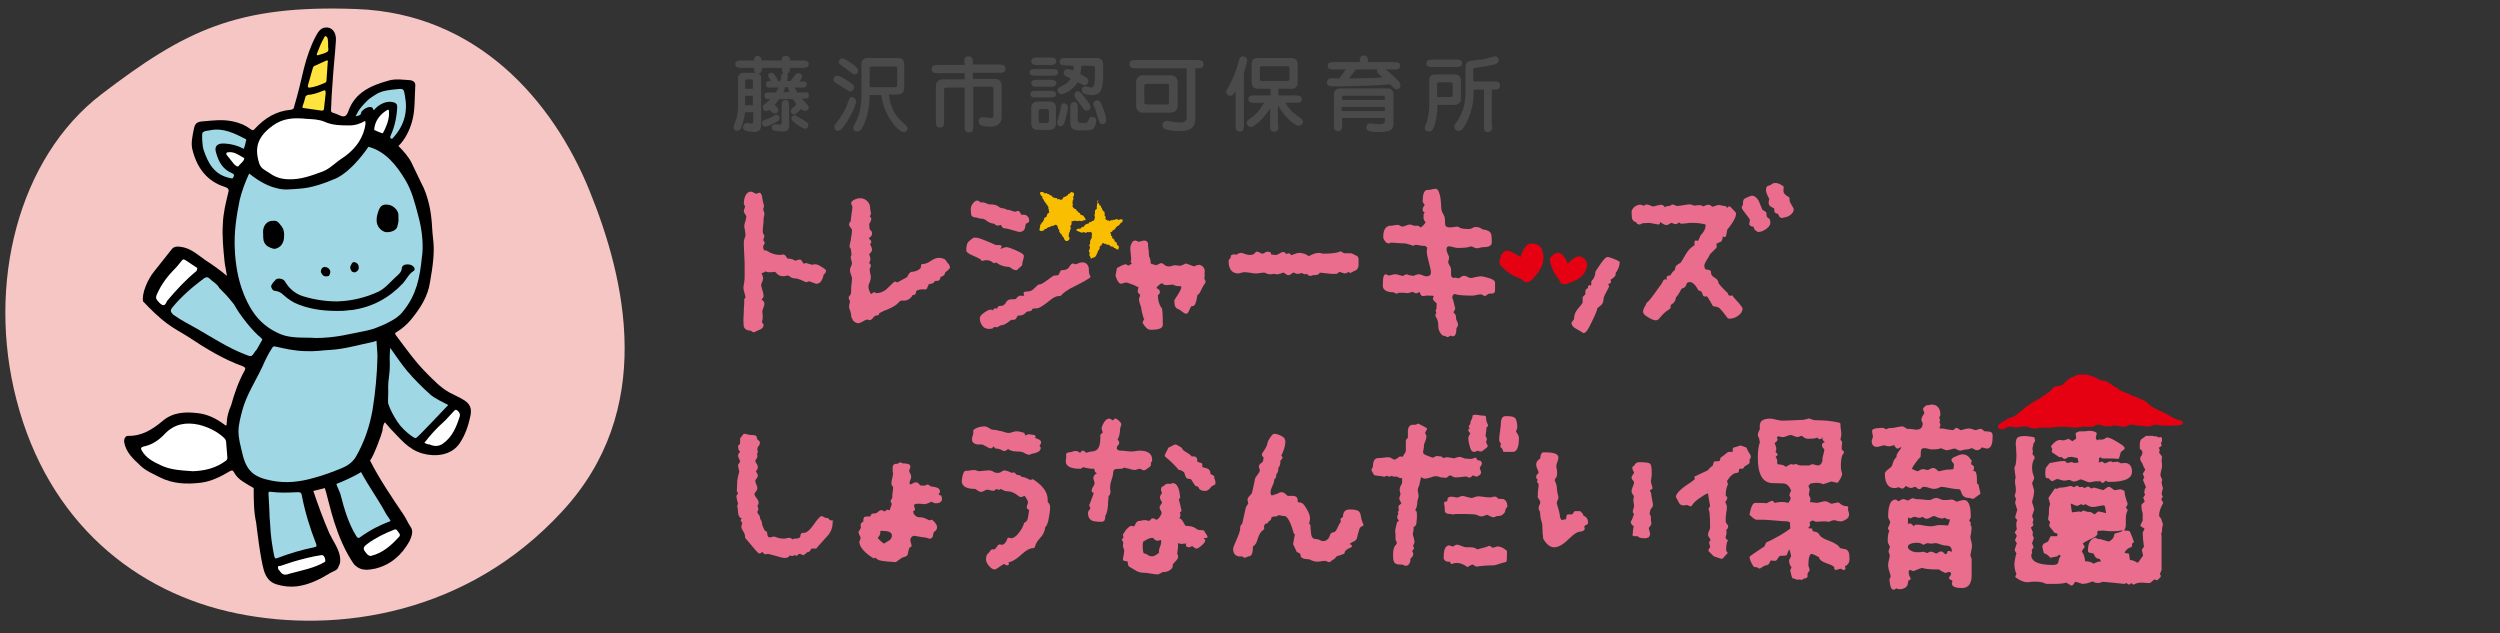<?xml version="1.0" encoding="utf-8"?>
<!-- Generator: Adobe Illustrator 25.2.0, SVG Export Plug-In . SVG Version: 6.00 Build 0)  -->
<svg version="1.1" id="レイヤー_1" xmlns="http://www.w3.org/2000/svg" xmlns:xlink="http://www.w3.org/1999/xlink" x="0px"
	 y="0px" viewBox="0 0 608 154" width="608" height="154" style="enable-background:new 0 0 608 154;" xml:space="preserve">
<rect x="0" y="0" width="608" height="154" fill="#333333" stroke="none"/>
<style type="text/css">
	.st0{fill:#4B4A4B;}
	.st1{fill:#F6C6C5;}
	.st2{fill:#A0D7E5;}
	.st3{fill:#FFFFFF;}
	.st4{fill:#FFE33F;}
	.st5{fill:#EA6D8D;}
	.st6{fill:#F9BE00;}
	.st7{fill:#E50012;}
</style>
<g>
	<path class="st0" d="M195.7,22.4c0.4,0,1,0,1,0.8c0,0.5-0.2,0.8-0.9,0.8H195c0.2,0.2,0.6,0.7,1.2,1.3c0.4,0.4,0.5,0.6,0.5,0.8
		c0,0.5-0.5,0.9-0.9,0.9c-0.3,0-0.5-0.1-1-0.5c-1.1,1.2-1.3,1.3-1.8,1.3c-0.3,0-0.7-0.3-0.7-0.7c0-0.4,0.1-0.5,1.4-1.7
		c-0.2-0.3-0.5-0.7-0.9-1.3h-3.3c-0.5,0.7-1,1.3-1.1,1.4c0.6,0.6,0.9,0.8,0.9,1.3s-0.4,0.8-0.9,0.8s-0.7-0.2-1.3-0.9
		c-0.2,0.2-0.5,0.3-0.8,0.3c-0.5,0-0.8-0.4-0.8-0.8s0.1-0.6,0.5-0.9c0.7-0.6,1.1-0.9,1.4-1.2h-0.6c-0.6,0-0.9-0.3-0.9-0.8
		c0-0.7,0.4-0.8,1-0.8h1.8c0.4-0.7,0.5-1,0.6-1.2h-2.1c-0.3,0-0.9,0-0.9-0.8s0.6-0.8,1.2-0.8c-0.6-1-0.7-1.1-0.7-1.3
		c0-0.4,0.3-0.7,0.8-0.7c0.4,0,0.6,0,1.7,2h0.5c0.1-0.3,0.2-1.5,0.4-1.7c0.1-0.2,0.2-0.2,0.3-0.3c-0.3-0.2-0.3-0.4-0.3-1v-0.2h-4.9
		c0,0.7,0,1.2-0.8,1.4c0.5,0.3,0.6,0.7,0.6,0.9v11.8c0,0.4-0.2,1.5-1.6,1.5c-0.6,0-1.8-0.1-2.3-0.4c-0.5-0.2-0.5-0.7-0.5-0.8
		c0-0.4,0.3-1,1-1c0.2,0,0.9,0.2,1,0.2c0.5,0,0.5-0.3,0.5-0.8v-2h-2c-0.2,1.9-1,3.8-1,3.9c-0.2,0.4-0.6,0.6-0.9,0.6
		c-0.6,0-0.9-0.5-0.9-0.9s0.6-1.8,0.7-2.1c0.2-0.7,0.4-1.5,0.4-3.4v-6.6c0-0.5,0.6-1.1,1-1.1h3.1h0.2c-0.4-0.3-0.4-0.5-0.4-0.8v-0.4
		h-3c-0.6,0-1.6,0-1.6-0.9s1-0.9,1.6-0.9h3c0-0.4,0-1.1,0.9-1.1c0.5,0,0.9,0.4,0.9,1v0.1h4.9c0-0.5,0.1-1.1,1-1.1c1,0,1,0.6,1,1.1h3
		c0.6,0,1.6,0,1.6,0.9s-1,0.9-1.6,0.9h-3c0,0.6,0,1.2-0.7,1.4c0.2,0.2,0.2,0.4,0.2,0.5c0,0.4-0.1,0.9-0.2,1.3h0.9
		c0.3-0.4,0.7-1,1-1.4c0.2-0.2,0.3-0.5,0.8-0.5c0.6,0,1,0.4,1,0.8c0,0.3-0.4,0.8-0.6,1.2h0.8c0.3,0,0.9,0,0.9,0.7
		c0,0.6-0.4,0.8-0.9,0.8h-2c0.3,0.7,0.5,1,0.6,1.2h1.8V22.4z M183.1,21.6v-1.9c0-0.3-0.1-0.4-0.4-0.4h-1.1c-0.3,0-0.4,0.2-0.4,0.5
		v1.8H183.1z M183.1,25.6v-2.3h-1.9v2.3H183.1z M186.2,29.1c0.9-0.3,1.7-0.7,2.1-1c0.1-0.1,0.3-0.2,0.6-0.2c0.4,0,0.7,0.4,0.7,0.8
		s-0.2,0.7-0.7,0.9c-0.7,0.4-2.2,1.2-2.8,1.2c-0.7,0-0.8-0.7-0.8-0.9C185.3,29.4,185.8,29.2,186.2,29.1z M192,30.3
		c0,1.5-0.8,1.7-1.7,1.7c-0.3,0-1.6-0.1-2.2-0.3c-0.3-0.1-0.4-0.4-0.4-0.7c0-0.6,0.5-0.8,0.9-0.8c0.1,0,0.8,0.1,1,0.1
		c0.5,0,0.5-0.2,0.5-0.6v-3.8c0-0.7,0-1.6,0.9-1.6s0.9,0.9,0.9,1.6v4.4H192z M192,22.4c-0.1-0.3-0.3-0.6-0.4-1.2H191
		c-0.3,0.8-0.4,1-0.5,1.2H192z M194,28.4c0.4,0.2,1.9,1.1,2.2,1.3c0.3,0.2,0.4,0.4,0.4,0.6c0,0.4-0.2,1-0.8,1
		c-0.5,0-1.7-0.8-2.3-1.3c-0.9-0.7-1-0.9-1-1.2c0-0.5,0.5-0.8,0.9-0.8C193.5,28,193.6,28.2,194,28.4z"/>
	<path class="st0" d="M206.7,22.2c-0.3,0-0.5-0.1-0.8-0.4c-0.1,0-2.8-1.7-3-1.9c-0.1-0.1-0.2-0.3-0.2-0.5c0-0.6,0.5-1,0.9-1
		c0.7,0,2.8,1.4,3.2,1.7c0.6,0.4,0.8,0.6,0.9,1C207.8,21.7,207.3,22.2,206.7,22.2z M208.2,24.7c0,0.7-1.3,3.8-2.9,5.9
		c-0.6,0.8-1,1.2-1.6,1.2c-0.5,0-0.8-0.4-0.8-0.9c0-0.4,0.1-0.5,1.1-1.8c0.3-0.4,1.7-2.4,2.2-4.2c0.3-0.8,0.5-1.3,0.9-1.3
		C207.5,23.7,208.2,24,208.2,24.7z M207.8,18.1c-0.1,0-0.2,0-0.9-0.5c-0.6-0.5-1.7-1.3-2.3-1.7c-0.3-0.3-0.6-0.4-0.6-0.8
		c0-0.4,0.3-0.9,0.9-0.9c0.6,0,2.1,1.2,2.5,1.4c1.1,0.9,1.3,1.2,1.3,1.6C208.7,17.9,208.1,18.1,207.8,18.1z M216.2,23.2
		c0.1,0.9,0.4,2.1,0.8,3.1c0.6,1.6,1.7,2.7,2.9,3.8c0.5,0.5,0.8,0.7,0.8,1.1s-0.2,0.9-0.9,0.9c-1.2,0-3-2.5-3.2-2.9
		c-1.5-2.2-2-4.4-2.3-6.1h-2.8c0,1.9-0.3,4.9-1.5,7.4c-0.6,1.3-1,1.5-1.5,1.5c-0.4,0-1-0.2-1-0.9c0-0.3,0.1-0.4,0.4-1
		c1.1-1.8,1.6-4.5,1.6-6.6v-8c0-0.9,0.7-1.4,1.5-1.4h7.4c1.1,0,1.5,0.6,1.5,1.6v5.5c0,1.6-0.9,1.8-1.8,1.8h-1.9V23.2z M211.5,21.2
		h6.1c0.6,0,0.6-0.4,0.6-0.7v-3.7c0-0.5-0.1-0.6-0.5-0.6h-5.5c-0.4,0-0.7,0-0.7,0.6L211.5,21.2L211.5,21.2z"/>
	<path class="st0" d="M234.5,15.3c0-0.8,0-1.6,1-1.6c1.1,0,1.1,0.7,1.1,1.6v0.4h6.3c0.8,0,1.6,0,1.6,1s-0.8,1-1.6,1h-6.3v1.5h5.3
		c1.3,0,1.7,0.8,1.7,1.7v7.7c0,1.2-0.9,2.2-2.7,2.2c-2.1,0-2.9-0.4-2.9-1.2c0-0.1,0-1.1,1-1.1c0.3,0,1.7,0.2,2,0.2
		c0.5,0,0.6-0.2,0.6-0.5v-6.6c0-0.3-0.2-0.5-0.5-0.5h-4.4v9.5c0,0.8,0,1.6-1,1.6c-1.1,0-1.1-0.7-1.1-1.6v-9.3h-4.5
		c-0.3,0-0.5,0.2-0.5,0.5v7.6c0,0.8,0,1.6-1,1.6s-1-0.8-1-1.6V21c0-1.7,1.5-1.7,1.7-1.7h5.3v-1.5h-6.4c-0.8,0-1.6,0-1.6-1
		s0.8-1,1.6-1h6.4v-0.5H234.5z"/>
	<path class="st0" d="M255.7,16.8c1,0,1.6,0,1.6,0.8s-0.6,0.8-1.6,0.8H252c-1,0-1.6,0-1.6-0.8s0.6-0.8,1.6-0.8H255.7z M255.2,22.1
		c0.9,0,1.6,0,1.6,0.8s-0.7,0.8-1.6,0.8h-3c-0.9,0-1.6,0-1.6-0.8s0.7-0.8,1.6-0.8H255.2z M252.4,31.6c-1.2,0-1.6-0.7-1.6-1.6v-3.7
		c0-0.9,0.4-1.6,1.6-1.6h2.8c1.2,0,1.6,0.6,1.6,1.6V30c0,0.9-0.4,1.6-1.6,1.6H252.4z M252.4,15.8c-0.7,0-1.6,0-1.6-0.9
		s0.9-0.9,1.6-0.9h2.9c0.7,0,1.6,0,1.6,0.9s-0.9,0.9-1.6,0.9H252.4z M255.3,19.4c0.7,0,1.6,0,1.6,0.9c0,0.8-0.9,0.8-1.6,0.8h-2.9
		c-0.7,0-1.6,0-1.6-0.9c0-0.8,0.9-0.8,1.6-0.8H255.3z M254.6,29.9c0.3,0,0.5-0.2,0.5-0.5v-2.3c0-0.5-0.4-0.6-0.5-0.6h-1.5
		c-0.3,0-0.5,0.3-0.5,0.6v2.3c0,0.5,0.4,0.5,0.5,0.5H254.6z M259.7,26c0,0.7-0.3,2-0.6,3.1c-0.3,1.2-0.7,1.6-1.2,1.6
		c-0.2,0-0.8-0.1-0.8-0.8c0-0.4,0.5-2,0.6-2.3s0.3-1.7,0.4-2c0.2-0.4,0.5-0.5,0.7-0.5C259.2,25.2,259.7,25.4,259.7,26z M259.3,15.9
		c-0.7,0-1.6,0-1.6-0.9s0.9-0.9,1.6-0.9h7.5c0.2,0,0.8,0,1.3,0.7c0.1,0.2,0.2,0.3,0.2,2c0,4.7-0.2,6.3-2.9,6.3c-0.3,0-2.3,0-2.3-1.2
		c0-0.5,0.3-0.9,0.9-0.9c0.2,0,1.2,0.3,1.3,0.3c0.8,0,1-0.7,1-4c0-1.1,0-1.3-0.7-1.3H263c-0.1,0.9-0.1,1.4-0.3,2c2,1,2,1.3,2,1.6
		c0,0.5-0.3,1.1-1,1.1c-0.2,0-0.4-0.1-0.6-0.2c-0.3-0.1-0.3-0.2-1-0.5c-0.9,1.6-3.1,2.9-3.9,2.9c-0.6,0-1-0.5-1-0.9
		c0-0.5,0.4-0.7,0.7-0.9c1.3-0.6,2-1.1,2.5-2c-1.5-0.7-1.7-0.8-1.7-1.3s0.3-1,0.9-1c0.5,0,1.1,0.2,1.4,0.4c0.1-0.4,0.1-0.8,0.1-1.2
		L259.3,15.9L259.3,15.9z M262.3,31.7c-1.1,0-2-0.4-2-1.8v-3.5c0-0.7,0-1.6,0.9-1.6s0.9,0.9,0.9,1.6v2.8c0,0.1,0,0.7,0.8,0.7h1.1
		c0.4,0,0.5-0.2,0.8-0.9c0.1-0.3,0.3-0.6,0.8-0.6c0,0,1,0,1,0.9c0,0.4-0.2,1.4-0.6,1.9c-0.3,0.3-1,0.5-1.4,0.5H262.3z M264,23.9
		c0.5,0.7,1.2,1.5,1.2,2.1s-0.4,0.9-0.9,0.9s-0.6-0.1-1.2-1c-0.4-0.6-1.2-1.5-1.6-2.1c-0.1-0.1-0.2-0.4-0.2-0.7c0-0.6,0.5-0.9,1-0.9
		C262.7,22.3,263.4,23.2,264,23.9z M268.1,30.2c-0.6,0-0.8-0.5-1-1.3c-0.1-0.4-0.6-1.9-0.8-2.5c-0.1-0.1-0.4-0.8-0.4-1.1
		c0-0.4,0.3-0.9,0.9-0.9s0.9,0.2,1.7,2.6c0.2,0.4,0.6,1.9,0.5,2.3C269,29.9,268.6,30.2,268.1,30.2z"/>
	<path class="st0" d="M290.7,28.8c0,2.5-1.6,3.1-3.9,3.1c-1.3,0-3.1-0.3-3.5-0.5c-0.1-0.1-0.6-0.3-0.6-1c0-0.5,0.4-1,1-1
		c0.1,0,1.3,0.2,1.5,0.2c0.4,0.1,1,0.2,1.6,0.2s1.8,0,1.8-1.2v-12h-12.3c-0.8,0-1.6,0-1.6-1s0.8-1,1.6-1h14.8c0.8,0,1.6,0,1.6,1
		s-0.8,1-1.6,1h-0.4V28.8z M286.4,25.8c0,0.6-0.4,1.6-1.7,1.6H278c-1.3,0-1.7-1-1.7-1.6v-5.9c0-0.6,0.4-1.6,1.7-1.6h6.7
		c1.3,0,1.7,1,1.7,1.6L286.4,25.8L286.4,25.8z M278.3,24.8c0,0.4,0.1,0.6,0.5,0.6h5c0.4,0,0.5-0.2,0.5-0.6v-4c0-0.4-0.5-0.4-0.7-0.4
		H279c-0.1,0-0.7,0-0.7,0.4V24.8z"/>
	<path class="st0" d="M302.5,30.4c0,0.8,0,1.6-1,1.6s-1-0.8-1-1.6v-8.3c-0.4,0.7-0.7,1.2-1.3,1.2c-0.5,0-1-0.4-1-0.9
		c0-0.3,0.1-0.4,0.6-1.3c0.2-0.4,1.5-2.5,2.5-6.3c0.1-0.5,0.3-1.1,1-1.1c0.6,0,1,0.5,1,0.9s-0.3,1.6-0.8,3.1L302.5,30.4L302.5,30.4z
		 M310.9,30.4c0,1,0,1.6-1,1.6s-1-0.6-1-1.6v-4.1c-1.6,2.8-4.1,4.6-4.7,4.6c-0.5,0-1-0.5-1-1s0.3-0.7,1-1.2c1.6-1.1,2.6-2.6,3.2-3.7
		h-2.2c-0.7,0-1.6,0-1.6-0.9s0.9-0.9,1.6-0.9h3.8v-1.6h-3c-1.6,0-1.6-1.1-1.6-1.8v-3.9c0-0.7,0-1.8,1.6-1.8h8c1.6,0,1.6,1.2,1.6,1.8
		v3.9c0,0.7,0,1.8-1.6,1.8h-3.1v1.6h4.1c0.7,0,1.6,0,1.6,0.9S315.7,25,315,25h-2.4c1.1,1.9,2.2,2.7,3.5,3.6c0.4,0.3,0.8,0.6,0.8,1
		c0,0.5-0.5,1-1.1,1s-3.2-1.7-5-5v4.8H310.9z M306.9,16.1c-0.5,0-0.5,0.3-0.5,0.6v2.4c0,0.3,0,0.6,0.5,0.6h6.2
		c0.5,0,0.5-0.3,0.5-0.6v-2.4c0-0.3,0-0.6-0.5-0.6H306.9z"/>
	<path class="st0" d="M339,15.1c0.7,0,1.5,0,1.5,0.9s-0.8,0.9-1.5,0.9h-2c0.3,0.2,1.5,1.2,2.3,2c0.7,0.7,1.3,1.2,1.3,1.8
		c0,0.9-0.8,1-1,1c-0.3,0-0.4-0.1-0.6-0.3c-0.2-0.1-0.8-0.8-0.9-0.9c-1.8,0.2-8.4,0.5-12.3,0.5c-2.3,0-2.5,0-2.8-0.3
		c-0.2-0.2-0.3-0.4-0.3-0.7c0-0.1,0.1-1,1.2-1c0.3,0,1.5,0.1,1.8,0.1c0.6-0.8,1-1.3,1.6-2.2h-2.8c-0.7,0-1.6,0-1.6-0.9
		s0.8-0.9,1.6-0.9h6.2c0-0.7,0-1.6,1-1.6s1,0.9,1,1.6H339z M326.4,28.7v1.7c0,0.6,0,1.5-1,1.5s-1-0.8-1-1.6v-7.4
		c0-0.1,0-1.4,1.5-1.4h11.7c1,0,1.3,0.9,1.3,1.6v6.4c0,1.8-0.2,2.6-3.5,2.6c-2.5,0-3.1-0.3-3.1-1.1c0-0.1,0-1,0.9-1
		c0.4,0,1.9,0.2,2.2,0.2c1,0,1.4-0.2,1.4-0.7v-0.8C336.8,28.7,326.4,28.7,326.4,28.7z M336.8,24.3v-0.5c0-0.5-0.2-0.5-0.5-0.5h-9.4
		c-0.4,0-0.5,0.1-0.5,0.5v0.5H336.8z M336.8,27v-1h-10.5v1H336.8z M329.7,16.9c-0.7,1-1.3,1.8-1.6,2.2c3.6-0.1,6.3-0.1,8.1-0.3
		c-1.2-1-1.3-1.1-1.3-1.6c0-0.1,0-0.2,0.1-0.3C335,16.9,329.7,16.9,329.7,16.9z"/>
	<path class="st0" d="M347.6,19.4c0-1.3,1.2-1.3,1.5-1.3h4.8c0.8,0,1.4,0.7,1.4,1.2v4.8c0,1.1-1,1.4-1.5,1.4h-4.2c0,1-0.3,6.5-2,6.5
		c-0.1,0-1.1,0-1.1-0.9c0-0.3,0.6-1.6,0.6-1.9c0.4-1.1,0.5-2.9,0.5-4.1L347.6,19.4L347.6,19.4z M354,14.5c0.7,0,1.6,0,1.6,0.9
		s-0.9,0.9-1.6,0.9h-5.5c-0.7,0-1.6,0-1.6-0.9s0.9-0.9,1.6-0.9H354z M349.5,23.6h2.9c0.9,0,0.9-0.2,0.9-0.8v-2.1
		c0-0.5-0.1-0.7-0.9-0.7h-2.3c-0.5,0-0.6,0.1-0.6,0.6V23.6z M362.9,30.5c0,0.9,0,1.6-1.1,1.6c-0.9,0-0.9-0.5-0.9-1.6v-8.7h-2.5
		c0,1.2,0,4.6-1.7,7.9c-1,2.1-1.5,2.1-1.9,2.1c-1.1,0-1.1-0.9-1.1-1c0-0.3,0.1-0.5,0.4-0.9c2.1-2.9,2.3-5.6,2.3-7.7v-5.8
		c0-1.5,0.7-1.6,2.8-1.8c1.4-0.1,2.6-0.4,3.9-0.8c0.2-0.1,0.3-0.1,0.5-0.1c0.5,0,0.9,0.4,0.9,0.9c0,0.9-0.6,1.1-4.3,1.7
		c-0.2,0-1.6,0.2-1.7,0.3c-0.2,0.1-0.2,0.2-0.2,0.3v2.9h5c0.7,0,1.5,0,1.5,1s-0.8,1-1.5,1h-0.5v8.7H362.9z"/>
</g>
<g>
	<g>
		<path class="st1" d="M4,97.2c-7.3-28.1,0.4-58.8,20.7-74.3S57.6,1.1,86.8,2.2s47.6,22.2,56.5,44c8.9,21.8,16.3,53.6-6.7,78.3
			c-22.9,24.8-54.3,29.7-78.9,24.7S11.7,127.1,4,97.2z"/>
		<g>
			<g>
				<path d="M93.6,102.7c-0.5,0.7-0.5,1.4-0.6,2.1c-0.2,0.9-2.1,6.1-3,7.2c2.2,4.4,5.4,9.1,8.1,13.1c0.7,1,1.1,2.1,1.8,3.1
					c0.7,1,0.2,2.3-0.3,3.4c-1.9,3.4-4.6,5.8-8.4,6.7c-1.5,0.3-3.3,0.6-4.7-0.7c-0.3-0.2-0.5-0.5-0.7-0.8c-2-3-3.4-6.4-4.5-9.8
					c-0.8-2.4-2.1-7.9-2.3-8.3c-0.5,0.1-2.2,0.6-2.8,0.7c1.1,3.3,2.5,7.1,3.9,10.3c0.9,1.9,2.3,3.7,2.6,5.8c0.2,1.7-0.3,2-0.5,2.6
					s-1.3,0.9-1.8,1.2c-2.6,1.6-5.2,2.9-8.2,3.3c-1.7,0.2-3.4,0-5-0.5s-2.5-1.7-3-3.3c-0.9-3-1.8-10.9-1.9-11.7
					c-0.6-2.6-0.6-5.7-0.6-8.4c-0.4-0.2-1.9-1.1-2.5-1.5c-1-0.6-1.8-1.4-2.4-2.5c-0.3-0.5-0.6-0.2-0.9-0.1c-2.2,1.3-4.5,2.5-7.1,2.8
					c-3.4,0.4-6.7,0.3-9.9-1.3c-1.7-0.9-3.5-1.6-4.8-2.9c-1.7-1.6-3.5-3.2-3.9-5.7c-0.1-0.7,0.3-1.5,0.9-1.5
					c3.3,0.1,5.9-1.5,8.3-3.5c2.6-2.3,5.7-2.4,8.9-2c2.3,0.3,4.3,1.3,6.2,2.7c0.2,0.1,0.3,0.4,0.6,0.2c0.1-0.1-0.2-1.9,1.1-4.8
					c0.8-2.9,1.8-5.8,3.3-8.5c0.3-0.5,0.1-0.8-0.4-1c-4.7-1.7-9-4.3-13.2-7.1c-1.7-1.1-3.5-2-5.1-3.2c-2.2-1.6-4.1-3.5-6-5.5
					c-0.4-1.8,1.1-5.4,2.7-7.3c1.4-1.8,2.8-3.5,4.2-5.3c0.5-0.7,1.2-0.8,2.1-0.7c2.6,0.3,4.3,2,6.2,3.3c1.7,1.1,3.4,2.3,5.2,3.8
					c-0.2-1.4-0.5-2.5-0.6-3.6c-0.3-3-0.6-6-0.4-9.1c0.1-2.6,0.7-5,1.3-7.5c0.2-0.6,0.2-1.1-0.7-1.4c-4.5-1.4-6.9-4.7-8-9.1
					c-0.4-1.6,0-3.2,0.3-4.8c0.3-1.6,0.7-2,2.4-2.1c2.3-0.2,4.6-0.5,7,0c1.6,0.3,3.1,0.9,4.4,1.9c0.5,0.3,0.7,0.4,1.1-0.1
					c2.4-2.6,5.2-4.3,8.7-4.6c0.7-0.1,0.8-0.4,0.9-1c0.9-3,1.6-6,2.3-9c0.7-2.8,1.6-5.4,2.9-7.9c0.5-0.9,1.1-2,2.3-2.1
					c1.6-0.2,2.7,1.1,2.6,3.1c-0.2,3.3-0.6,6.7-0.8,10c-0.2,2.3-0.3,4.7-0.4,7c0,0.3,0.1,0.5,0.4,0.6c0.6,0.2,1.2,0.4,1.8,0.7
					c1.1,0.5,1.6,0.1,2-1c1.6-4.6,5.5-6.3,9.8-7.5c1.7-0.5,3.5-0.2,5.2-0.1c0.8,0.1,1.4,0.5,1.3,1.4c-0.2,2.9,0,5.9-0.8,8.7
					c-0.6,2.1-1.7,4.4-3.3,5.9c1,1,2.4,2.5,3.2,4.1c0.7,1.4,1.6,3.4,2.3,4.8c1.8,3.2,2.4,7.4,2.5,8.6c0.2,1.6,0.2,3.2,0.4,4.8
					c0.5,3.6-0.1,7.2-0.7,10.7c-0.5,3.6-2.4,6.5-4.7,9.3c-1,1.2-2.2,2.2-3.5,3c-0.3,0.2-0.4,0.3-0.2,0.6c2.4,3.2,4.7,6.5,7.6,9.4
					c1.7,1.7,3.3,3.4,5.4,4.6c1.1,0.6,2.3,1.1,3.3,1.7c1.8,1,2.3,2.1,1.9,4.1c-0.5,2.3-1.2,4.5-2.6,6.6c-2.1,3.1-6.1,3.3-9,2.5
					c-3.6-1-5.5-3.7-7.9-6.1C94.6,103.9,94.1,103.2,93.6,102.7z"/>
				<path class="st2" d="M91.8,86.7c-0.1,4.4-0.5,8.7-1.2,13c-0.7,4-2,7.8-4,11.3c-0.8,1.4-2.1,2.3-3.6,2.9
					c-2.2,0.9-4.3,1.7-6.6,2.3c-3.4,1-6.9,1.4-10.3,0.7c-4.2-0.8-6.2-2.2-7.2-6.8c-0.4-1.7-0.9-3.4-0.9-5.2c0-1.7,0.5-3.4,0.9-5
					c1-3.8,3.2-7.1,4.9-10.7c0.7-1.6,1.4-3.1,2.4-4.6c0.2-0.4,0.4-0.4,0.9-0.3c2.2,0.5,4.3,1,7.1,1.1c2.7,0.1,4-0.2,6.1-0.3
					c3.5-0.2,6.8-1.2,10.2-1.9c0.2,0,0.9-0.3,1.1-0.3C91.5,82.7,91.8,85.7,91.8,86.7z"/>
				<path class="st2" d="M101.7,52.4c-0.8-3-1.5-5.9-3.1-8.6c-2.1-3.5-4.8-7-9-8.1c0,0-3.7,5.7-7.9,7.7c-2.9,1.2-5.8,2.3-9,2.5
					c-1.8,0.1-3.5,0.4-5.3-0.1c-3.2-0.7-5.9-2.9-6.8-3.6c-0.9,1.9-1.8,4.3-2.3,6.4c-0.8,3.9-1.4,7.9-1.2,11.9c0.3,8,2.8,12.8,4.2,15
					c1.8,2.8,4.1,4.6,7,5.8c2.7,1.1,6.2,0.7,8.5,0.9c4.8,0,8.3-1,12.4-1.8c1.5-0.3,2.9-0.9,4.5-1.6c2-1,3.3-1.7,4.5-3.3
					c3.1-3.9,3.9-8,4.4-12.9C103,60.2,102.8,56.3,101.7,52.4z"/>
				<path class="st3" d="M88.8,29.4c0.2,0.7,0,1.2-0.1,1.8c-0.8,3.2-2.8,5.5-5.5,7.3c-1.6,1-2.9,2.5-4.7,3.2c-2.7,1-5.4,2-8.2,1.9
					c-1.6,0-3.2-0.4-4.6-1.4c-0.5-0.3-0.9-0.6-1.4-0.9c-0.7-0.4-1.1-1-1.3-1.7c-1.2-3.9-0.2-6.5,3.4-9.1c2.5-1.8,5.2-1.9,8.1-1.6
					c1.5,0.1,3,0.1,4.4,0.7c2,0.9,4,0.9,6.1,0.9C86.4,30.5,87.6,30.1,88.8,29.4z"/>
				<path class="st2" d="M63.8,82.6c-0.4,0.8-0.9,1.5-1.3,2.3c-0.1,0.2-0.3,0.4-0.4,0.5c-1,1.5-0.9,1.4-2.5,0.8
					c-4.1-1.6-7.8-4-11.6-6.2c-1.9-1.1-3.8-2-5.6-3.3c-0.1-0.1-0.2-0.1-0.3-0.2c-0.4-0.5-0.9-0.8-0.2-1.7c2.2-2.7,4.9-5,7.7-7.1
					c0.4-0.3,0.9-0.4,1.3,0c0.8,0.8,1.9,1.3,2.4,2.3c1.3,1.3,2,2,3.6,4c1.4,2.6,4.4,6.4,6.6,8.2C63.6,82.2,63.7,82.5,63.8,82.6z"/>
				<path class="st3" d="M46.9,114.6c-2.8-0.2-5.5-0.3-7.9-1.5c-1.7-0.8-3.5-1.7-4.5-3.5c-0.3-0.5-0.3-0.8,0.4-1
					c2.1-0.4,3.8-1.6,5.2-3.1c2.3-2.4,5.1-2.9,8.3-2.2c2.3,0.6,4.4,1.6,6.1,3.2c0.3,0.3,0.5,0.6,0.5,1.1c0.1,1.2,0.2,2.4,0.3,3.7
					c0,0.3-0.1,0.5-0.3,0.7C52.5,113.9,49.7,114.5,46.9,114.6z"/>
				<path class="st2" d="M94.9,84.6c1.4,2,2.7,3.9,4.1,5.6c1.7,2,3.6,3.9,5.6,5.7c1.1,1,3.1,1.9,4.4,2.6c-0.5,0.5-7.5,8-7.8,8
					c-0.4,0.1-0.7-0.2-1.3-0.6c-1.3-1-2.4-2-3.3-3.4s-1.7-2.8-2.2-4.4c-0.1-0.7,0.1-2.7,0-4c0-1.9,0.4-2.8,0.4-5.4
					C94.8,87.8,94.7,86.7,94.9,84.6z"/>
				<path class="st2" d="M65.7,127.5c-0.1-1.2-0.2-2.4-0.2-3.6c-0.1-1.3-0.1-2.5-0.2-3.8c0-0.3,0-0.6,0.5-0.5
					c2.2,0.3,4.3,0.2,6.5,0.1c0.6,0,1,0,1.1,0.8c0.8,4.1,2,8,3.5,11.8c0.2,0.6,0,0.7-0.5,0.8c-3,0.6-6,1.5-8.9,2.6
					c-0.5,0.2-0.6,0.2-0.8-0.4C66.2,132.8,65.8,130.2,65.7,127.5z"/>
				<path class="st2" d="M95,126.7c-2.6,1-5,2.2-7.2,3.8c-0.5,0.4-0.8,0.5-1.2-0.2c-1.9-3.1-2.9-6.6-3.8-10.1
					c-0.1-0.4-0.7-1.6-1-2.5c1.6-0.6,4.9-2.1,6-2.9c1.8,3.4,4.3,6.8,6.1,10.2C94.2,125.5,94.7,126.1,95,126.7z"/>
				<path class="st2" d="M59.3,36.2c-1.5-0.8-3-1.2-4.7-1.3c-1.8-0.1-2.6,0.7-2,2.4c0.6,2.1,1.6,3.9,3.8,4.8
					c0.4,0.2,0.7,0.4,0.4,0.9c-0.2,0.5-0.4,0.4-0.9,0.3c-3.8-0.8-5.3-3.6-6.4-6.9c-0.3-0.9-0.5-3.9-0.2-4.2c0.5-0.4,1.1-0.4,1.7-0.5
					c3.2-0.7,6,0.7,8.7,2.1c0.3,0.2,0.2,0.3,0.1,0.5C59.7,35,59.5,35.6,59.3,36.2z"/>
				<path class="st2" d="M86.5,28.3c0.7-1.7,1.8-2.8,2.9-3.9c0.5-0.5,1.2-0.9,1.8-1.3c1.6-1.1,3.4-1.2,5.2-1.4
					c1.8-0.2,1.8-0.1,2.1,1.7c0.7,3.8-0.2,7.1-2.8,10c-0.2,0.2-0.3,0.5-0.6,0.3c-0.3-0.2-0.2-0.5-0.1-0.7c1-2.2,1.5-4.6,1.6-7
					c0-0.6-0.2-0.9-0.8-1.1c-1.6-0.5-3.5,0.3-4.8,1.8c-0.4,0.2-0.1-0.4-0.6-0.6c-0.7-0.3-1.9,0.3-2.5,1.1C87.7,28,87.7,28,86.5,28.3
					z"/>
				<path class="st3" d="M47.8,65.9c-2.6,2.1-4.9,4.6-7.1,7.2c-0.3,0.4-0.4,1.1-0.9,1.1c-0.5,0.2-1.8-1.3-1.8-1.6
					c-0.1-0.3,0-0.7,0.2-1.1c1-2.3,2.5-4.3,4.3-6.1c0.6-0.6,1.1-1.3,1.7-2c0.2-0.3,0.4-0.4,0.8-0.2c1,0.7,2,1.3,3,2
					C47.9,65.4,47.9,65.8,47.8,65.9z"/>
				<path class="st3" d="M103.2,107.7c1.4-1.8,2.9-3.5,4.6-5c0.8-0.7,1.4-1.5,2.2-2.3c0.3-0.3,0.7-0.9,1-0.7c0.6,0.3,1,1,0.8,1.6
					c-0.8,2.5-1.8,5-4.1,6.6c-1,0.7-2.1,0.7-3.2,0.2C104.1,108.1,103.6,107.9,103.2,107.7z"/>
				<path class="st3" d="M90,135.2c-0.5-0.1-0.8-0.5-1.1-0.9c-0.8-0.9-0.4-1.4,0.4-2c2-1.5,4.3-2.6,6.6-3.5c0.5-0.2,0.7,0.2,0.9,0.5
					c0.2,0.3,0.7,0.7,0.3,1.2c-1.9,2.1-4,4-6.9,4.7C90.1,135.2,90,135.2,90,135.2z"/>
				<path class="st3" d="M79.1,136.6c-2.7,1.6-5.7,2.1-8.6,2.9c-0.9,0.3-1.7,0.6-2.5-0.7c-0.3-0.2-0.4-0.5-0.4-0.9
					c0.1-0.4,0.4-0.2,0.7-0.3c1-0.3,2-0.7,3-1c2.1-0.6,4.7-1.3,6.9-1.6C78.8,134.9,79.2,135.9,79.1,136.6z"/>
				<path class="st4" d="M75.4,21.3c-0.5,0.1-0.6-0.2-0.5-0.6c0.4-1.4,0.8-2.8,1.2-4.2c0.1-0.4,0.4-0.5,0.7-0.6
					c0.8-0.4,1.6-0.7,2.4-1.1c0.6-0.3,0.6,0.1,0.5,0.4c-0.1,1.5-0.2,2.9-0.3,4.4c0,0.2-0.1,0.4-0.3,0.5
					C77.8,20.7,76.7,21.1,75.4,21.3z"/>
				<path class="st4" d="M79.2,22.7c-0.1,1.2-0.3,2.5-0.4,3.7c0,0.4-0.2,0.5-0.6,0.5c-1.4-0.2-2.8-0.4-4.2-0.6
					c-0.4,0-0.5-0.1-0.4-0.5c0.3-0.8,0.5-1.5,0.7-2.3c0.1-0.2,0.3-0.3,0.5-0.4c1.3-0.1,2.5-0.5,3.7-1C79.1,21.8,79.2,22,79.2,22.7z"
					/>
				<path class="st3" d="M94.6,28c-0.1,1.5-0.8,3.2-1.5,4.4c-0.4,0-2.1-0.8-2.1-0.8c0.1-2.1,1.4-3.8,3.1-4.8
					c0.3-0.2,0.5-0.2,0.5,0.3C94.6,27.4,94.6,27.7,94.6,28z"/>
				<path class="st3" d="M55.9,37c1.3,0,2.3,0.8,3.4,1.4c0.1,0,0.1,0.1,0.1,0.2c-0.2,0.8-1,1.2-1.4,1.8c-0.2,0.3-0.8-0.2-1.1-0.5
					c-0.5-0.6-1-1.3-1.5-1.9c-0.2-0.2-0.5-0.5-0.3-0.8C55.3,36.9,55.6,37.1,55.9,37z"/>
				<path class="st4" d="M79.8,10.9c-0.1,0.6,0.3,1.4-0.2,1.7c-0.6,0.4-1.5,0.6-2.2,0.8C77,13.6,77,13.2,77.1,13
					c0.5-1.3,1-2.6,1.7-3.8C78.9,9,79,8.7,79.2,8.8c0.3,0.1,0.4,0.3,0.5,0.6C79.8,9.9,79.8,10.4,79.8,10.9z"/>
				<path d="M96.9,53.1c0.1,0.7-0.1,1.4-0.3,2.1c-0.4,1.2-2.4,1.4-3,1.2c-1.2-0.4-2.1-1.6-2-3c0-0.7,0.2-1.4,0.4-2
					c0.5-1.4,1.1-1.8,2.5-1.6c1.2,0.2,2.3,1.3,2.4,2.4C96.9,52.5,96.9,52.8,96.9,53.1z"/>
				<path d="M69.1,56.9c0,1.4-0.1,1.8-0.6,2.6c-0.4,0.6-1.3,1.1-2,1c-1.2-0.4-2-0.7-2.4-2C64,58,64,57.4,64,56.9
					c-0.2-1.6,0.6-3.3,2.6-3.2c0.7-0.1,1.2,0.4,1.6,1C68.9,55.4,69.1,56.3,69.1,56.9z"/>
				<path d="M83.2,75.6c-3.6,0.1-7.1-0.2-10.5-1.5c-1.4-0.5-2.7-1.4-3.8-2.4c-0.6-0.6-1.3-0.9-2.2-1c-0.3,0-0.6-0.5-0.7-0.8
					c-0.2-0.4,0.2-1,0.9-1.7c0.3-0.7,1.9-0.5,2.3,0.1c0.3,0.5,0.6,0.9,0.9,1.3c1,1.2,2.3,2.1,3.8,2.5c2.6,0.8,5.4,1.2,8.1,1.2
					c3.5-0.1,6.9-0.9,10.1-2.4c1.6-0.8,2.8-2.3,4.1-3.5c0.7-0.6,1.4-1.2,1.5-2c0-0.3,0.1-1.1,1.4-1.1c0.7,0,1.2,0.2,1.6,0.7
					c0.2,0.3,0.2,0.7-0.1,0.9c-1.2,0.7-1.7,2-2.6,3c-3.4,3.6-7.5,5.8-12.4,6.5C84.8,75.4,84,75.6,83.2,75.6z"/>
			</g>
			<path d="M85.7,66.1c-0.4-0.2-0.7-1.1-0.4-1.5c0.1-0.2,0.2-0.4,0.3-0.6c0.4-0.4,0.8-0.3,1.3,0.1c0.4,0.4,0.5,1.3,0.1,1.7
				C86.6,66.2,86.3,66.4,85.7,66.1z"/>
			<path d="M79.4,67.2c-0.7,0.1-1.1-0.4-1.3-0.9c-0.2-0.5,0.1-1.1,0.5-1.3c0.4-0.2,1.2,0,1.5,0.5c0.4,0.5,0.2,1.1-0.1,1.6
				C79.8,67.2,79.6,67.2,79.4,67.2z"/>
		</g>
	</g>
</g>
<g>
	<g>
		<g>
			<path class="st5" d="M199.8,64.9c-0.9-0.6-1.4-0.7-1.9-0.6c-0.2,0.1-0.3,0.1-0.3,0.1c-0.6-0.1-1.1-0.3-1.4-0.4
				c-0.1,0-0.2,0-0.3,0c-0.2,0.1-0.3,0.1-0.5,0.1l-0.5-0.8c-0.1-0.1-0.3-0.2-0.4-0.2c-1,0.3-1.2,0.3-1.1,0.3c0,0-0.1,0-0.4-0.2
				c-0.3-0.2-0.8-0.3-1.3-0.3c-0.1,0-0.2,0-0.4-0.3c-0.2-0.4-0.4-0.6-0.7-0.7c-0.1,0-0.1,0-0.2,0c-0.5,0.1-0.6,0.1-0.7,0.1
				c-1.1,0-2.1-0.3-3.2-1c-0.1,0-0.1-0.1-0.2-0.1h-0.4c-0.2-0.2-0.3-0.5-0.3-0.9c0-0.1,0.1-0.4,0.3-0.7c0.1-0.1,0.1-0.3,0-0.5
				l-0.3-0.4c0.2-0.6,0.3-0.8,0.3-0.9c0-0.2-0.1-0.4-0.3-0.7c-0.1-0.2-0.1-0.3-0.1-0.4c0-0.3,0-0.8,0.1-1.5s0.1-1.2,0.1-1.6
				c0-0.1,0-0.3,0.1-0.6c0.1-0.4,0.1-0.6,0.1-0.8v-0.1l-0.3-0.9c0,0,0-0.1,0.1-0.3c0.1-0.3,0.1-0.5,0.1-0.7l0,0c0-0.1,0-0.2-0.1-0.2
				c0-0.2-0.2-0.7-0.4-2.1c0-0.1,0-0.1-0.1-0.2L185,47c-0.1-0.1-0.3-0.2-0.4-0.1c-0.5,0.2-0.7,0.2-0.7,0.2s-0.2,0-0.5-0.2
				s-0.6-0.3-0.8-0.3c-0.4,0-1,0.2-1.4,1.2c-0.2,0.5-0.3,1.1-0.3,1.6c0,0.2,0,0.3,0.2,0.6c0.1,0.2,0.1,0.3,0.1,0.3s0,0.1-0.1,0.3
				c-0.1,0.3-0.2,0.5-0.2,0.7c0,0.3,0.1,0.5,0.4,0.9c0.2,0.3,0.2,0.4,0.2,0.5s0,0.4-0.2,1s-0.3,1-0.3,1.3c0,0.2,0.1,0.6,0.2,1.2
				c0.1,0.5,0.1,0.9,0.1,1.1c0,0,0,0.2-0.2,0.6c-0.1,0.4-0.2,0.7-0.2,0.9c0,0.6,0,1.7,0.1,3.1c0.1,1.4,0.1,2.4,0.1,3.1v2.5
				c0,0.1,0,0.4-0.1,1.1c-0.1,0.6-0.2,1-0.2,1.4c0,0.3,0.1,0.8,0.3,1.4c0.2,0.7,0.2,0.9,0.2,1l-0.2,0.2c-0.1,0.1-0.1,0.2-0.1,0.3
				c0,0.6,0,1.4-0.1,2.4c0,1.2-0.1,2-0.1,2.4c0,1.3,0.1,1.6,0.1,1.8c0.2,0.4,0.6,0.9,1.6,0.9c0,0,0.1,0,0.2,0.1
				c0.2,0.2,0.4,0.3,0.6,0.3c0.1,0,0.1,0,0.1,0l1.1-0.5c0.3-0.1,1.2-0.5,1.2-1.2c0-0.3-0.2-0.5-0.4-0.7c0.1-0.5,0.2-0.9,0.2-1.3
				c0-0.7-0.1-1.1-0.1-1.3l0,0l0,0l0,0c0-0.1,0-0.4,0.2-0.8c0.2-0.5,0.3-0.8,0.3-1.1v-0.1l-0.1-0.4c0-0.1,0-0.1-0.1-0.1
				c-0.3-0.3-0.4-0.4-0.5-0.5c0,0,0.1,0,0.1-0.1c0.3-0.2,0.4-0.5,0.4-0.7c0-0.4-0.1-0.9-0.3-1.5c-0.2-0.7-0.3-1-0.3-1.1
				s0-0.3,0.2-0.7c0.2-0.4,0.3-0.8,0.3-1s-0.1-0.5-0.2-0.8c-0.1-0.3-0.2-0.4-0.2-0.5c0,0,0,0,0.1,0c0.2,0,0.4-0.1,0.9-0.4l0.5,0.2
				h0.1c0.2,0,0.5,0,0.9,0c0.3,0,0.5-0.1,0.6-0.1c0.3,0,0.5,0.3,0.7,0.5c0,0,0,0.1,0.1,0.1c0.6,0.5,1.4,0.6,2.5,0.3l0.3,0.1
				c0.4,0.4,0.9,0.6,1.4,0.6c0.4,0,0.8,0.1,1.3,0.3c0.7,0.3,1.2,0.5,1.3,0.6c0.1,0,0.2,0,0.3,0l0.6-0.2c1.5,0.6,1.7,0.6,1.8,0.6
				c0.8,0,1.4-0.7,1.7-2.2l0.4-0.4c0.1-0.1,0.1-0.1,0.1-0.2l0.1-0.3C201,65.8,200.7,65.4,199.8,64.9z"/>
			<path class="st5" d="M230.5,64c-0.6-0.9-0.7-0.9-0.7-0.9l-0.1-0.1c-0.5-0.2-0.9-0.3-1.3-0.3c-0.7,0-1.4,0.3-2.1,0.8
				c-0.6,0.4-1.2,0.7-1.8,0.7h-0.2c-0.2,0-0.3,0.2-0.3,0.4c0,0.3,0,0.7-0.6,1c-0.5,0.3-1.1,0.5-1.6,0.5c-0.4,0-0.8,0.4-1.2,1.3
				c-0.7,0.4-1.5,0.8-2.4,1.3l0,0c0,0-0.1-0.1-0.2-0.1c-0.1-0.1-0.2-0.1-0.3-0.1s-0.2,0-0.3,0.1c-1.1,1-1.7,1.7-2,1.9
				c-0.7,0.5-1.5,0.8-2.3,0.8l-0.4-0.2c-0.1-0.1-0.3,0-0.4,0.1c-0.2,0.2-0.4,0.3-0.5,0.3c0,0-0.1-0.1-0.3-0.6
				c-0.3-0.7-0.3-1-0.3-1.1c0-0.2,0-0.5,0.3-1.1c0.2-0.6,0.3-1,0.3-1.3s-0.1-0.6-0.2-1.1c-0.1-0.6-0.1-0.8-0.1-0.8s0-0.1,0.1-0.3
				c0.1-0.2,0.2-0.4,0.2-0.6s-0.1-0.3-0.3-0.5l-0.1-0.1c0-0.1,0-0.2,0.1-0.3c0.1-0.3,0.2-0.5,0.2-0.7s-0.1-0.4-0.2-0.8
				c-0.1-0.2-0.1-0.3-0.1-0.4c0,0,0.1-0.1,0.2-0.2c0.3-0.3,0.5-0.6,0.5-0.9c0-0.2-0.1-0.5-0.3-0.9c-0.2-0.3-0.2-0.4-0.2-0.4
				s0,0,0.1-0.1c0.1-0.2,0.2-0.3,0.2-0.5c0-0.3-0.3-0.5-0.5-0.7l-0.1-0.1c0-0.1,0.1-0.2,0.3-0.3c0.4-0.3,0.5-0.7,0.5-1
				s-0.2-0.6-0.5-0.8c0,0-0.2-0.2-0.2-1.4c0,0,0-0.1,0.2-0.4c0.2-0.3,0.3-0.6,0.3-0.9c0-0.1-0.1-0.4-0.4-0.6l0,0
				c0.2-0.2,0.3-0.4,0.3-0.6c0-0.2,0-0.5-0.1-0.8s-0.1-0.6-0.1-0.8c0-0.6-0.3-1.1-0.8-1.6c-0.5-0.4-1-0.6-1.7-0.6
				c-0.3,0-0.7,0.1-1.2,0.3c-0.4,0.2-0.9,0.5-0.9,0.9c0,0.2,0.1,0.4,0.2,0.6c0.1,0.2,0.1,0.3,0.1,0.3c0,0.4-0.1,1-0.2,1.7
				c-0.1,0.8-0.2,1.4-0.2,1.8c0,0,0,0-0.1,0.1c-0.2,0.2-0.3,0.4-0.3,0.6c0,0.3,0.1,0.6,0.4,0.9c0.2,0.3,0.3,0.4,0.3,0.5
				c0,0.2,0,0.7-0.1,1.2c-0.1,0.6-0.2,1.1-0.2,1.4c-0.1,0.3-0.2,0.7-0.3,1.4c0,0.1,0,0.2,0.1,0.3s0.3,0.4,0.3,1
				c0.1,0.5,0.1,1-0.1,1.2c0,0.1,0,0.1,0,0.2c0,0.2,0.1,0.5,0.2,0.9c0.1,0.4,0.1,0.5,0.1,0.6c0,0,0,0.2-0.2,0.6s-0.3,0.7-0.3,1
				s0.1,0.7,0.3,1.2s0.2,0.7,0.2,0.7c0,0.3,0,0.8-0.1,1.4c-0.1,0.7-0.1,1.2-0.1,1.5c0,0.9-0.1,1.1-0.2,1.2c-0.3,0.3-0.4,0.5-0.4,0.7
				c0,0.1,0,0.1,0,0.2c0.3,0.5,0.3,0.7,0.3,0.8c0,0.1,0,0.2-0.1,0.4c-0.1,0.3-0.1,0.6-0.1,0.9c0,0.2,0.1,0.5,0.3,1
				c0.1,0.4,0.2,0.7,0.2,1c0,0.4,0.2,0.8,0.5,1.3c0.4,0.4,0.8,0.6,1.2,0.6c0.3,0,0.8-0.2,1.3-0.5c0.4-0.3,0.7-0.3,0.9-0.4
				c0.6,0.3,1,0.2,1.6-0.6c0.2-0.3,0.5-0.4,0.9-0.4c0.1,0,0.2-0.1,0.3-0.1c0.1-0.1,0.1-0.3,0.1-0.4c0.2-0.1,0.8-0.5,2.4-1.1
				c1.1-0.5,1.9-1,2.4-1.6c0.1-0.1,0.2-0.2,0.5-0.4c0.2,0,0.5,0,0.9,0c0.5,0,0.9-0.2,1.4-0.6c0.3-0.3,0.5-0.6,0.6-0.8
				c0.3,0.1,0.8,0,0.8-0.9c0.5-0.4,1.3-0.5,2.2-0.4c0.2,0,0.3-0.1,0.4-0.2l0.5-1.1c0.9-0.1,1.3-0.3,1.4-0.7c0,0,0.1-0.1,0.8-0.1
				c0.1,0,0.1,0,0.2-0.1c0.3-0.2,0.4-0.4,0.4-0.8c0.1,0,0.2-0.1,0.4-0.2c0.4-0.1,0.7-0.4,0.8-1c0.5-0.3,0.8-0.6,1.1-1
				c0-0.1,0.1-0.2,0-0.3C231,64.7,230.8,64.2,230.5,64L230.5,64z"/>
			<path class="st5" d="M264.8,65.2c-0.3-1.2-1-1.4-1.6-1.4c-0.1,0-0.4,0-1.1,0.3c-0.4,0.1-0.5,0.2-0.6,0.2
				c-0.6-0.4-0.9-0.3-1.6,0.8c-0.3,0.4-0.8,0.6-1.7,0.6c-0.1,0-0.3,0.1-0.3,0.2c-0.1,0.3-0.3,0.6-0.5,1c-0.1,0-0.3,0.1-0.9,0.1
				c-0.2,0-0.3,0-1.9,1.2c-1.3,1-1.8,1-1.9,1c-0.1,0-0.2,0-0.3,0.1c-1,1-1.3,1.2-1.3,1.2c-0.4,0.3-0.9,0.4-1.5,0.4
				c-0.3,0-0.5,0.1-0.6,0.2s-0.1,0.3,0,0.5c0,0.1,0.1,0.2,0.1,0.3c-0.1,0-0.4,0.1-0.9,0c-0.1,0-0.1,0-0.2,0
				c-0.4,0.2-0.7,0.4-0.9,0.8c0,0-0.3,0.1-1.3,0.1c-0.4,0-0.9,0.2-1.3,1c-0.1,0.1-0.3,0.6-1.3,0.6c-0.6,0-0.6,0.4-0.6,0.5V75
				c-0.1,0-0.3,0-0.5,0c-0.1,0-0.5,0-0.6,0.5c-0.4-0.2-0.5-0.2-0.5-0.2c-0.4,0-0.9,0.2-1.6,0.7c-0.7,0.5-1.1,0.9-1.1,1.4
				c0,0.7,0.2,1.3,0.6,1.8c0.4,0.6,1,0.8,1.8,0.8l0,0l0.6-0.1c0.1,0,0.2,0,0.2-0.2c0,0,0.1-0.1,0.6-0.2l0.2,0.1h0.1
				c0.1,0,0.2,0,1-0.5h0.1c0.6,0,1.3-0.4,2.4-1.3h0.5c0.2,0,0.4-0.1,0.6-0.2c0.1,0,0.1-0.1,0.1-0.1c0.3-0.6,0.4-0.7,0.4-0.7
				s0.2-0.1,0.7-0.1c0.4,0,0.8-0.2,1.2-0.6c0.2-0.3,0.6-0.4,1-0.4c0.2,0,0.6-0.1,0.7-0.6c0,0,0.2-0.1,1-0.1c0.4,0,1-0.2,2.8-1.6
				c1.5-1.3,2.2-1.4,2.6-1.4h0.3c0.1,0,0.2-0.1,0.2-0.1c0.6-0.7,1.7-1.5,3.4-2.3c2-1,3.2-1.7,3.7-2.1c0.1-0.1,0.1-0.2,0.1-0.3
				C264.8,66.7,264.8,66,264.8,65.2C264.8,65.4,264.8,65.4,264.8,65.2z"/>
			<path class="st5" d="M237.5,52.9c0,0,0,0,0.3,0.1s0.6,0.2,1.1,0.2c0.2,0,0.6,0.1,1.2,0.6c0.6,0.4,1.2,0.6,1.7,0.6
				c0.2,0.2,0.4,0.4,0.5,0.4h0.1c0.2,0.1,0.4,0.1,0.6,0c0.1,0,0.2-0.1,0.4-0.1l0.4,0.6c0.1,0.1,0.2,0.2,0.3,0.2c0.6,0,1.6,0.3,3,0.7
				c0.3,0.1,0.5,0.2,0.8,0.2c0.8,0,1.3-0.4,1.4-1.1c0.1-0.6,0.2-0.8,0.2-0.9c0.1,0,0.1,0,0.2-0.1c0.5-0.2,0.6-0.4,0.6-0.6
				c0-0.9-0.5-1.2-0.8-1.4c-0.1,0-0.2-0.1-1.2-0.1c-0.1-0.5-0.3-0.7-0.6-0.9c-0.1,0-0.2,0-0.2,0l-0.7,0.2c-0.1,0-0.2-0.1-0.6-0.2
				c-0.5-0.2-0.9-0.3-1.3-0.3c-0.1,0-0.2-0.1-0.4-0.2c-0.3-0.1-0.7-0.2-1-0.2c0,0-0.2,0-0.7-0.4s-1.2-0.5-2.3-0.5c0,0-0.1,0-0.5-0.2
				s-0.9-0.3-1.6-0.3c0,0,0,0-0.1-0.1c-0.6-0.6-1.2-0.3-1.8,0.5c-0.3,0.5-0.4,0.9-0.4,1.2c0,1.1,0.1,1.4,0.1,1.5
				C236.4,52.7,236.8,52.9,237.5,52.9z"/>
			<path class="st5" d="M239.2,63.4c0.2-0.1,0.3-0.1,0.3-0.1c0.1,0,0.3,0,0.6,0s0.5,0.1,0.6,0.1c0,0-0.1-0.1,0.4,0.2
				c0.5,0.4,0.6,0.4,0.7,0.4c0.1,0,0.2,0,0.3-0.1l0.1-0.1c0.2,0.1,0.4,0.3,0.8,0.5c0.7,0.4,1.6,0.6,2.4,0.6c0,0,0.1,0,0.5,0.3
				s0.8,0.5,1.2,0.5c0.1,0,0.1,0,0.2,0l0.1-0.1c0,0,0.1,0,0.1-0.1l1-0.9c0.1-0.1,0.1-0.2,0.1-0.3c0-0.3,0.1-0.6,0.2-1
				c0.2-0.6,0.2-0.9,0.2-1c0-0.4-0.3-0.7-1.9-1.4c-1.6-0.7-2.1-0.8-2.4-0.8c-0.2,0-0.4,0.1-0.8,0.2c-0.4,0.2-0.5,0.2-0.5,0.2h-0.1
				l0.1-0.2c0.1-0.1,0.2-0.2,0.2-0.3c0-0.2-0.2-0.4-0.4-0.4h-1c-3.8-1.7-4.5-1.8-4.8-1.8h-0.5c-0.1,0-0.2,0-0.3,0.1
				c-0.6,0.5-1.1,0.8-1.3,1.2s-0.3,1-0.3,1.8c0,0.4,0.5,0.8,1.7,1.3c1.4,0.6,1.8,0.9,1.9,1C238.6,63.4,238.8,63.5,239.2,63.4z"/>
			<path class="st5" d="M293,65.9c0-0.4-0.2-0.7-0.4-1l0,0c-0.3-0.3-0.7-0.5-1-0.5c-0.2,0-0.4,0.1-0.8,0.2c-0.2,0.1-0.3,0.2-0.4,0.2
				c-1.8-0.7-1.9-0.7-2-0.7s-0.2,0-0.3,0.1c-0.1,0.1-0.4,0.2-0.9,0.4c-0.1,0.1-0.3,0-0.6,0c-0.6-0.1-0.8-0.1-0.9-0.1
				c-0.2,0-0.4,0.1-0.8,0.2c-0.3,0.1-0.5,0.1-0.6,0.1c-0.4,0-0.7-0.1-1-0.3c-0.4-0.4-0.7-0.5-0.9-0.5c-0.1,0-0.2,0-1.2,0.5l-1.1-0.3
				c-0.1,0-0.3-0.1-0.3-0.7v-0.1l-0.2-0.8c0,0,0-0.1-0.1-0.1c0,0-0.1-0.2-0.1-0.8c0-0.3,0-0.6-0.1-1.2c-0.1-0.5-0.1-0.9-0.1-1.2
				c0-0.2-0.1-0.8-1-0.8c-0.2,0-0.5,0.1-0.8,0.2c-0.4,0.1-0.5,0.1-0.5,0.1s-0.1,0-0.2-0.1c-0.2-0.1-0.4-0.2-0.6-0.2
				c-0.4,0-0.7,0.2-0.9,0.7c-0.2,0.4-0.3,0.7-0.3,1s0,0.9,0.1,1.6c0.1,0.7,0.1,1.2,0.1,1.5c-0.1,0.1-0.1,0.2-0.1,0.3s0,0.2,0.1,0.3
				l0.2,0.2c-0.7,0.4-0.9,0.5-0.8,0.5c0,0-0.2,0-0.6-0.3c-0.1-0.1-0.2-0.1-0.3,0c-0.5,0.1-1.1,0.4-1.8,0.8c-0.1,0.1-0.2,0.1-0.2,0.3
				l-0.3,1.6c0,0.2,0.1,0.4,0.4,1.1c0.4,0.7,0.6,0.9,0.9,0.9c0.2,0,0.5-0.1,0.8-0.2s0.4-0.1,0.4-0.1c0.2,0,0.6,0.1,1.9,0.6
				c0.9,0.4,1.2,0.6,1.2,0.6c-0.1,0.3-0.2,0.6-0.2,0.9c0,0.1,0,0.1,0,0.2c0.1,0.2,0.3,0.5,0.6,0.7c0,0.1-0.1,0.2-0.1,0.4
				c-0.2,0.5-0.2,0.6-0.2,0.7c0,0.3,0.1,0.7,0.3,1.3c0.2,0.5,0.3,0.8,0.3,1.1c0,0.2,0.1,0.7,0.5,2.1c0,0.1,0,0.1,0.1,0.1l0.1,0.1
				c-0.2,0.4-0.3,0.6-0.3,0.7c-0.1,0.1-0.1,0.2-0.1,0.3c0,0.1,0,0.2,0.1,0.2c0.6,1,1.2,1.5,1.8,1.5c1.3,0,3-0.1,3-1.2
				c0-2.2-0.1-3.6-0.2-4c0-0.1,0-0.1-0.1-0.1c-0.6-0.8-0.9-1.9-0.9-3.1c0,0,0,0,0.1-0.1c0.2-0.1,0.4-0.4,0.4-0.7
				c0-0.5-0.4-0.7-0.6-0.8c-0.1-0.1-0.2-0.1-0.2-0.2s0.1-0.3,0.5-0.6c0.5-0.5,0.7-0.5,0.7-0.5s0.2,0,0.4,0.2
				c0.2,0.2,0.6,0.3,1.3,0.2c0.5,0,0.8-0.1,1-0.1l0.5,0.2c0.2,0.1,0.5,0.2,1.4,0.2c0.1,0,0.2,0,0.2,0.1c0,0.5-0.3,1.1-0.8,1.9
				c-0.9,1.3-0.9,1.4-0.9,1.6c0,1.2,0.3,1.8,1,2c0.1,0,0.4,0.2,0.8,0.5c0.5,0.4,0.8,0.6,1.1,0.6c0.3,0,0.5-0.3,0.8-1
				c0.1-0.3,0.3-0.5,0.4-0.8l0.5-0.1h0.1c0.3-0.2,0.6-0.6,0.9-2.6c0.1-0.1,0.3-0.2,0.5-0.5l0.1-0.1c0.2-0.4,0.4-0.9,0.8-1.6
				c0.4-0.6,0.5-0.8,0.5-0.8c0.1-0.1,0.1-0.2,0.1-0.3v-0.1c-0.2-0.4-0.3-0.7-0.3-0.7c0-0.1,0-0.2,0.1-0.6
				C292.9,66.4,293,66.1,293,65.9z"/>
			<path class="st5" d="M330.1,62.3c-1.2-0.6-1.4-0.7-1.5-0.7h-0.1H327c0,0-0.2,0-0.8-0.4c-0.1-0.1-0.2-0.1-0.4,0
				c-0.4,0.2-1.4,0.5-4,0.5c-0.1,0-0.2,0-0.4-0.1c-0.3-0.1-0.5-0.1-0.7-0.1c-0.7,0-1.5,0.3-2.4,0.8c-0.8-0.6-1.6-0.8-2.4-0.8
				c-0.3,0-0.6,0.1-1.1,0.3s-0.7,0.2-0.7,0.3c0,0,0,0-0.1-0.1c-0.2-0.2-0.3-0.4-0.6-0.4c-0.2,0-0.4,0.1-0.6,0.2l0,0
				c-0.2-0.4-0.5-0.5-0.7-0.5c-0.3,0-0.6,0.1-1,0.4c-0.4,0.2-0.6,0.3-0.7,0.3s-0.2,0-0.4,0c-0.2,0-0.5-0.1-0.8-0.1
				c-0.1,0-0.1-0.2-0.1-0.3c0-0.2-0.2-0.3-0.3-0.3l-0.4-0.1c-0.3,0-0.6,0.1-0.9,0.3s-0.5,0.2-0.5,0.2s-0.2,0-0.5-0.2
				s-0.6-0.3-0.8-0.3c-0.1,0-0.2,0-0.3,0.1c-0.1,0.1-0.1,0.1-0.2,0.2c-0.1,0.4-0.8,0.5-1.3,0.5c-0.2,0-0.5,0-1-0.2s-0.9-0.3-1.2-0.3
				h-0.1l-0.5,0.2c-0.1,0-0.1,0-0.1,0.1c-0.1,0.1-0.2,0.1-0.2,0.1c-0.1,0-0.2,0-0.4,0c-0.3,0-0.4-0.1-0.6,0l-0.2,0.1
				c-0.2,0-0.3,0.2-0.3,0.4v0.3c-0.3,0.3-0.5,0.5-0.5,0.8c0,2.5,1.3,3,2.4,3c0.2,0,0.4-0.1,0.8-0.2s0.5-0.1,0.5-0.1
				c0.3,0,0.7,0,1.3,0.1c0.6,0.1,1.1,0.2,1.5,0.2c0.3,0,0.7,0,1.2-0.1s0.8-0.1,1-0.1c0,0,0.1,0,0.5,0.2s0.7,0.2,0.9,0.2
				c0.1,0,0.4,0,0.9-0.1c0.2,0,0.4,0,0.6,0.1c0.1,0,0.2,0.1,0.3,0c0.2,0,0.4-0.1,0.8-0.2s0.5-0.2,0.6-0.2s0.2,0,0.4,0.2
				c0.6,0.5,1,0.6,1.7,0c0.2-0.2,0.3-0.2,0.4-0.2c0,0,0.1,0,0.3,0.1c0.3,0.2,0.5,0.2,0.7,0.2c0.1,0,0.3,0,0.6-0.1
				c0.3-0.1,0.4-0.1,0.4-0.1c0.1,0,0.1,0,0.2,0.1c0.5,0.3,0.7,0.2,1,0.1c0.1,0,0.2,0.1,0.3,0.3c0.1,0.1,0.1,0.1,0.2,0.1l0.3,0.1
				c0.1,0,0.3,0,0.8-0.2c0.2,0,0.3,0,0.4,0h0.1c0.5,0,0.9-0.2,1.1-0.6c0.9,0.1,1.8,0.2,2.8,0.3l0,0h1.1c0.2,0,0.5-0.1,0.7-0.4
				l0.1-0.1c1.2,0.4,1.3,0.4,1.4,0.4h0.1l0.5-0.2c0.1,0,0.1,0,0.1-0.1l0.1-0.1l0.3,0.2c0.1,0.1,0.3,0.1,0.4,0
				c0.4-0.2,0.7-0.4,1.2-0.6c0.4-0.3,0.6-0.7,0.6-1.3v-1.5C330.3,62.5,330.2,62.4,330.1,62.3z"/>
			<path class="st5" d="M362,67.6c-0.7-0.2-1.4-0.4-1.9-0.4c-0.3,0-0.7,0.1-1.3,0.2c-0.6,0.2-0.9,0.2-1.1,0.2c-0.1,0-0.3,0-0.7-0.2
				c-0.8-0.5-1.3-0.4-1.9,0.1c-0.3,0.2-0.4,0.2-0.4,0.2s-0.1,0-0.4-0.1c-0.2-0.1-0.5-0.1-0.7,0h-0.2c-0.4-0.3-0.5-0.5-0.5-0.6
				c0-0.2,0-0.6,0-1.3c0-0.4-0.1-0.8-0.4-1.2c-0.2-0.4-0.3-0.6-0.3-0.7c0-0.1,0-0.2,0.1-0.5s0.1-0.5,0.1-0.7c0-0.1,0-0.1,0-0.2
				c-0.5-1-0.6-1.5-0.6-1.8c0-0.5,0.2-0.7,0.7-0.7c0.2,0,0.5,0.1,0.9,0.2c0.5,0.1,0.8,0.2,1.1,0.2c1.5,0,2.6-0.1,3.3-0.4
				c0.1,0,0.2,0.1,0.5,0.2c0.7,0.4,1,0.3,1.8,0.1c0.4-0.1,0.6-0.1,0.8-0.1c1.2,0,1.9-0.4,1.9-1.1c0-1.5-0.1-2-0.2-2.2
				c-0.3-0.6-0.9-0.9-2-1c-0.5-0.4-1.1-0.6-1.7-0.6c-0.1,0-0.4,0-0.9,0.3c-0.4,0.2-0.7,0.2-0.8,0.2c-1.5,0-2.1-0.2-2.3-0.4l-0.1-0.1
				c-0.3-0.1-0.7-0.1-1.2,0c-0.7,0.1-0.9,0.1-1,0.1c-0.9,0-1.1-0.4-1.1-0.5s-0.1-0.5-0.1-1.5c0-0.3-0.1-0.8-0.5-1.4
				c-0.3-0.5-0.4-1.1-0.4-1.6c0-0.6-0.1-1.4-0.2-2.3c-0.2-1-0.5-2.1-1.2-2.1c-0.3,0-0.6,0.1-1.1,0.2c-0.4,0.1-0.7,0.1-0.9,0.1
				c-0.1,0-0.1,0-0.2,0c-0.6,0.3-0.9,1.1-0.9,2.7c0,0.1,0,0.1,0,0.2l0.3,0.5l0.1,0.1l0.1,0.1c0,0,0,0.1-0.2,0.3
				c-0.2,0.3-0.3,0.5-0.3,0.8v0.1v0.2c0,0.1,0.1,0.1,0.1,0.2l0.4,0.3l-0.1,0.1c-0.2,0.1-0.2,0.4-0.2,1.2c0,0.3,0.2,0.7,0.5,1.1
				c-0.6,0.9-1.1,1.2-1.3,1.2l-0.3-0.3c-0.1-0.1-0.2-0.1-0.2-0.1H344c0,0-0.2,0-0.4-0.1c-0.3-0.1-0.5-0.2-0.7-0.2
				c-0.3,0-0.6,0.1-1.1,0.3c-0.4,0.2-0.7,0.2-0.8,0.2c0,0-0.1,0-0.3-0.1c-0.3-0.2-0.5-0.3-0.7-0.3s-0.5,0-1,0.1
				c-0.4,0.1-0.6,0.1-0.8,0.1c-0.8,0-1.8,0.5-1.8,2.7c0,0.3,0.1,0.6,0.4,1c0.2,0.3,0.5,0.6,0.9,0.6h0.1l0.5-0.2
				c2.6,0.2,3.3,0.2,3.5,0.2c0.9,0.2,1.3,0.4,1.5,0.4c0.1,0.2,0.4,0.2,0.8,0c0.2-0.1,0.3-0.1,1.3,0.1c0.4,0.1,0.9,0.1,1.2,0.1
				l0.5,0.4c-0.1,0.6-0.1,0.9-0.1,1c0,0.6,0.2,1.4,0.5,2.6c0.3,1.1,0.5,1.9,0.5,2.4s-0.1,1-1.2,1c0,0-0.2,0-0.7-0.2
				c-0.4-0.2-0.8-0.3-1.1-0.3c-0.2,0-0.5,0.1-0.8,0.2s-0.4,0.2-0.4,0.2l-1.2-0.2c-0.4-0.3-0.8-0.2-1.2,0.1c-0.1,0.1-0.2,0.1-0.2,0.1
				c-0.1,0-0.3,0-0.9-0.2c-0.5-0.2-0.9-0.2-1.1-0.2s-0.5,0.1-0.9,0.2s-0.6,0.1-0.6,0.1c-0.2-0.1-0.3-0.1-0.4-0.2
				c-0.1,0-0.1-0.1-0.2-0.1c-0.6,0-0.8,0.7-0.8,2.8c0,0.7,0.5,1.6,2.7,1.6l0,0c0,0,0,0,0.1,0.1c0.2,0.1,0.4,0.2,0.5,0.2
				s0.3,0,0.6-0.2c0.3,0,0.6,0,1,0c0.5,0,0.9,0.1,1.1,0.1s0.5-0.1,0.8-0.2c0.4-0.1,0.5-0.1,0.5-0.1s0.1,0,0.2,0.1
				c0.3,0.2,0.6,0.3,0.8,0.2l0.7-0.3c0,0,0,0.1,0,0.2c0.2,0.6,0.5,0.8,0.7,0.8s0.5,0,0.8-0.1c0.4,0,0.6,0,0.8,0c0.6,0,0.9,0,1.1,0.1
				c-0.2,0.4-0.2,0.5-0.2,0.6c0,0.3,0.2,0.6,0.6,0.9c0.2,0.2,0.3,0.3,0.3,0.3c0,0.1,0,0.2,0,0.4c0,0.3-0.1,0.6,0,0.8
				c0,0,0,0.1-0.2,0.3c0,0.1-0.1,0.2,0,0.3l0.1,0.5v0.1c-0.1,0.1-0.2,0.2-0.2,0.3v0.2c0,0.2,0.1,0.4,0.4,0.9
				c0.1,0.2,0.3,0.7,0.3,1.7c0,0.5,0.1,1,0.4,1.5c0.4,0.8,0.8,0.9,1.2,0.9c0,0,0.1,0,0.2,0.1c0.2,0.1,0.4,0.2,0.5,0.2s0.1,0,0.2-0.1
				c0.4-0.3,0.6-0.3,0.5-0.3c0.2,0.1,0.3,0.2,0.5,0.2c0.9,0,0.9-1.4,0.9-1.9c0,0,0-0.1,0.1-0.2c0.2-0.3,0.3-0.5,0.3-0.7
				c0-0.3-0.1-0.6-0.3-1c-0.2-0.3-0.2-0.7-0.2-1c0-0.2-0.1-0.5-0.4-0.8c-0.1-0.1-0.2-0.2-0.2-0.2l0,0c0-0.1,0-0.2,0.2-0.4
				c0.2-0.3,0.2-0.6,0.2-0.8c0-0.1,0-0.1-0.1-0.2c0-0.1-0.1-0.5-0.4-1.7c0-0.1-0.1-0.1-0.1-0.2c0,0-0.1-0.1-0.1-0.3
				c0-0.7,0.3-0.8,0.6-0.9c0.8,0.3,2.2,0.4,4.4,0.4c0.3,0,0.6-0.1,1.1-0.2c0.6-0.1,0.9-0.2,1.2,0c0.4,0.3,0.8,0.4,1,0.1
				c0.1,0,0.1-0.1,0.3-0.2c0.2-0.2,0.6-0.2,1-0.2c0.3,0,0.5-0.1,0.6-0.2c0.2-0.2,0.2-0.4,0.2-0.7v-1.8
				C363.6,68.1,362.4,67.7,362,67.6z"/>
			<path class="st5" d="M392.6,63c-1.1-0.4-1.4-0.5-1.6-0.5c-0.4,0-0.9,0.3-2.9,3.4c0,0.1-0.1,0.1-0.1,0.2c0,0.8-0.3,1.6-0.9,2.2
				c-0.1,0.1-0.1,0.2-0.1,0.3v0.6l-0.1,0.3l-0.1-0.1c-0.1-0.1-0.3-0.1-0.4,0s-0.2,0.2-0.2,0.3v0.4h-0.1c-0.6,0.2-0.6,1-0.5,1.4
				c-0.7,0.7-0.7,0.8-0.7,0.8c0,0.1,0,0.1,0,0.2v1c0,0,0,0.3-1,1.4c-0.8,0.9-1.1,1.8-1.1,2.7c0,0,0,0.1-0.2,0.3
				c-0.3,0.3-0.4,0.5-0.4,0.7c0,0.5,0.4,1,1.2,1.4c0.9,0.5,1.4,0.8,1.5,0.9c0.1,0,0.1,0.1,0.2,0.1c0.5,0,1-0.5,2.1-2.9
				c0.8-1.6,1.2-2.6,1.3-3.2c0.3-0.2,0.7-0.5,1-0.8s0.5-0.9,0.5-1.6c0-0.1,0.1-0.5,1.3-2.7c0-0.1,0-0.1,0-0.2c0-0.2-0.1-0.3-0.2-0.5
				l0,0c0.2-0.1,0.7-0.2,0.7-0.6c0-0.1,0-0.2-0.1-0.3v-0.1V68c0.4-0.2,0.8-0.5,1.1-0.9c0.1-0.1,0.1-0.2,0.1-0.2
				c0-0.7,0.2-0.8,0.2-0.8c0.1,0,0.1-0.1,0.1-0.1c0.4-0.7,0.7-1.4,0.7-2.2C394,63.6,393.7,63.5,392.6,63z"/>
			<path class="st5" d="M436.2,50.7L436.2,50.7l-0.9-1.6c0,0-0.1-0.2-0.1-0.9c0-0.1-0.1-0.3-0.2-0.3c-0.7-0.4-1-0.7-1.1-0.9
				c-0.2-0.3-0.2-0.7-0.1-1.3c0-0.1,0-0.3-0.1-0.4c-1.1-0.8-2-1-2.7-0.6c-0.1,0.1-0.3,0.2-0.4,0.3l-0.6,0.2c-0.1,0-0.1,0-0.2,0.1
				c-0.7,0.7-0.1,2,0.4,2.9c0.1,0.1,0.1,0.3,0,0.6c-0.1,0.5-0.1,0.8,0.1,1.1c0.1,0.2,0.4,0.4,0.8,0.6c0.4,0.2,0.4,0.2,0.4,0.2
				s0,0.1,0,0.2c0,0.3,0,0.5,0.1,0.7c0,0,0,0.1,0.1,0.1l0.1,0.1c0.1,0,0.1,0.1,0.2,0.1l0.4,0.1c0.1,0.2,0.2,0.4,0.3,0.6
				c0.1,0.2,0.3,0.3,0.5,0.4h0.1c0,0,0,0,0.1,0c1.2-0.2,1.5-0.4,1.7-0.5C436.2,51.8,436.3,51.1,436.2,50.7z"/>
			<path class="st5" d="M430.3,53.2c-0.5-0.3-0.6-0.5-0.6-0.5s-0.1-0.2-0.1-0.9c0-0.1-0.1-0.2-0.2-0.3l-0.8-0.5
				c-0.1-0.2-0.2-0.5-0.4-1c-0.2-0.5-0.4-0.9-0.5-1.2c-0.5-0.8-1-1.2-1.6-1.2c-0.2,0-0.6,0.1-1.8,0.7c-0.3,0.2-0.4,0.5-0.4,1.1
				c0,0.3,0,0.5-0.2,0.7c-0.1,0.1-0.1,0.2-0.1,0.3c0,0.2,0.1,0.4,0.2,0.6c0.2,0.3,0.5,0.7,0.9,1.2s0.7,0.9,0.8,1.1
				c0.1,0.1,0.1,0.3,0,0.6c-0.1,0.6-0.1,0.7,0,0.8c0.1,0.2,0.4,0.4,0.9,0.4c0.1,0.2,0.2,0.4,0.3,0.7c0,0.1,0.1,0.1,0.1,0.1l0.5,0.4
				c0.1,0,0.1,0.1,0.2,0.1s0.1,0,0.2,0c0.5,0,1-0.2,1.5-0.5c1.5-0.9,1.5-1.8,1.2-2.5C430.5,53.3,430.4,53.2,430.3,53.2z"/>
			<path class="st5" d="M422.7,73.5c-1-1.1-1.2-1.3-1.2-1.4c-0.1-0.2-0.2-0.3-0.4-0.2h-0.5l-0.3-0.2v-0.1c0-0.1,0-0.2-0.1-0.3
				c-2.1-2-2.3-2.5-2.3-2.6c0-0.5-0.4-0.9-1.1-1.3c-0.5-0.3-0.7-0.7-0.7-1.3c0-0.2-0.1-0.3-0.3-0.4l-1-0.2c-0.2-0.2-0.3-0.5-0.3-0.9
				c0-0.2,0.1-0.6,0.6-1.4c0.4-0.6,0.7-1.1,0.8-1.4c0.3-0.3,0.8-0.8,1.5-1.5c0.1-0.1,0.1-0.2,0.1-0.3v-0.1c0-0.2,0-0.4-0.1-0.6
				c0.3-0.2,0.7-0.3,1.1-0.5c0.3-0.2,0.4-0.6,0.5-1.3c0.1,0,0.1,0.1,0.3,0.1c0.1,0.1,0.2,0.1,0.3,0c0.1-0.1,0.2-0.2,0.2-0.3
				c0.2-0.9,0.2-1.3,0.3-1.5c0.2-0.2,0.5-0.6,1-1.3c0.7-1,1.1-1.9,1.1-2.5c0-0.2,0-0.3-0.7-1c-0.7-0.8-0.8-0.8-1-0.8
				c-0.1,0-0.2,0-0.2,0.1l-0.3,0.3c0,0,0-0.1-0.1-0.2c0-0.2-0.2-0.3-0.4-0.3c-0.2,0-0.4,0-0.7-0.1c-0.7-0.2-1-0.2-1.7,0.1
				c-0.4,0.1-0.6,0.2-0.6,0.2s-0.1,0-0.3-0.2c-0.5-0.4-0.8-0.4-1.5-0.1c-0.2,0.1-0.3,0.1-0.4,0.2l-0.7-0.3c-0.2,0-0.5,0-0.8,0
				c-0.3,0.1-0.5,0.1-0.6,0.1s-0.2,0-0.5-0.1s-0.5-0.2-0.7-0.2c-0.4,0-0.9,0.1-1.6,0.2c-0.7,0.1-1.2,0.2-1.5,0.2c0,0-0.1,0-0.4-0.1
				c-0.5-0.3-0.7-0.4-1.3,0c-0.1,0.1-0.3,0.1-0.5,0.1c-0.1,0-0.3,0-0.9,0.3c0,0,0,0,0-0.1c-0.2-0.4-0.6-0.5-0.8-0.5
				c-0.2,0-0.6,0.1-1.1,0.2c-0.5,0.2-0.7,0.2-0.9,0.2c0,0-0.2,0-0.6-0.2c-0.7-0.3-1-0.4-1.6,0c-0.1,0-0.1,0.1-0.1,0.1
				c-0.4-0.4-1.3-0.5-2.2,0.2c-0.4,0.4-0.7,0.8-0.7,1.2c0,1.1,0.1,1.4,0.1,1.6c0.1,0.4,0.4,0.8,1.1,1v0.1c0,0.1,0.1,0.2,0.3,0.3
				l0.3,0.1c0.3,0,0.5-0.1,0.8-0.3l1.7-0.1l2.2,0.4c0.1,0,0.2,0,0.3-0.1c0.1-0.1,0.1-0.2,0.1-0.3s0-0.2,0-0.2c0.1,0,0.2,0.1,0.5,0.3
				c0.8,0.5,1.2,0.6,1.9,0.1c0.3-0.2,0.4-0.2,0.4-0.2s0.1,0,0.3,0.1c0.6,0.3,1,0.3,1.4-0.1l0.1-0.1c0.1,0,0.2,0.1,0.3,0.2
				c0.1,0,0.1,0.1,0.2,0.1c0.3,0,0.8,0,1.4-0.1c0.5-0.1,0.9-0.1,1.2-0.1c1.2,0,2.3,0.1,3.4,0.4v0.2c0,0.7-0.3,1.5-1.1,2.3
				c-0.1,0.1-0.2,0.3-0.5,1c-0.1,0.3-0.2,0.4-0.3,0.5l-0.3-0.1c-0.1,0-0.2,0-0.3,0c-0.1,0.1-0.2,0.2-0.2,0.3v0.7
				c0,0.1,0,0.2-0.1,0.2c-0.8,0.5-1.5,1.2-2,2.1c-0.9,1.5-1.2,2.1-1.4,2.2c-0.3,0.1-0.6,0.3-1,0.7c-0.1,0-0.1,0.1-0.1,0.2l-0.2,0.8
				c-0.5,0.3-0.8,0.8-1.1,1.3c-0.1,0-0.1,0-0.2,0c-0.5,0-0.7,0.3-0.7,0.6c0,0.1,0,0.2,0.1,0.4c-0.1,0-0.1,0-0.2,0s-0.1-0.1-0.2-0.1
				s-0.5,0.1-0.6,0.6c0,0-0.1,0.2-0.5,0.8c-0.1,0.1-0.4,0.5-1.6,2.2c-1,1.4-1.5,1.9-1.8,2.1c-0.1,0.1-0.1,0.1-0.1,0.2
				c0,0-0.1,0.2-0.4,0.8c-0.3,0.5-0.4,0.9-0.4,1.2c0,0.5,0.4,0.9,1.3,1.4c0.8,0.5,1.4,0.7,1.8,0.7c0.2,0,0.4-0.1,0.6-0.2
				c0,0,0.1,0,0.1-0.1c0.9-1.1,1.7-1.9,2.3-2.2c0.4-0.3,0.6-0.4,0.6-0.7c0-0.1,0-0.1,0-0.1s0-0.1,0-0.3c0-0.1,0.2-0.3,0.4-0.4
				c0.5-0.3,0.8-0.8,0.9-1.6c0.4-0.4,0.8-1,1.3-2c0,0,0.1-0.1,0.3-0.2c0.4-0.1,0.7-0.3,0.9-0.8c0-0.3,0.2-0.7,0.9-0.7
				c0.6,0,1.3,0.6,2,1.9c0.1,0.1,0.1,0.2,0.3,0.2c0.1,0,0.2,0.1,0.5,0.2l0.4,1c0.1,0.1,0.2,0.2,0.3,0.2h0.7c0.4,0.7,0.9,1.4,1.3,2.2
				c0.1,0.1,0.2,0.2,0.3,0.2c0.3,0,0.7,0.1,1.2,0.3c0.5,0.4,1.1,1.1,1.9,2.2c0.1,0.2,0.3,0.5,0.7,0.5c0.7,0,1.4-0.2,2.1-0.7
				s1.1-1.1,1.1-1.8C423.8,75,423.7,74.6,422.7,73.5C422.8,73.5,422.8,73.5,422.7,73.5z"/>
		</g>
		<path class="st6" d="M267.1,48.8c0,0.1,0,0.1-0.1,0.3c0,0.1-0.1,0.2-0.1,0.3s-0.1,0.2-0.1,0.3s0,0.2,0,0.3s-0.1,0.2-0.1,0.3
			s0.1,0.2,0.1,0.3s-0.1,0.2-0.2,0.3s-0.2,0.1-0.3,0.3c0,0.1,0,0.3,0,0.4c0,0.1,0,0.2,0,0.3s-0.1,0.2-0.1,0.3s0,0.2,0,0.3
			s0.1,0.2,0.1,0.3s0,0.2-0.1,0.3c0,0.1,0,0.3-0.1,0.4c-0.1,0.1-0.1,0.1-0.2,0.2c-0.1,0.1-0.2,0-0.3,0c-0.1,0-0.1,0.2-0.2,0.3
			c-0.1,0-0.3,0-0.4,0s-0.1,0.2-0.2,0.3s-0.2,0.1-0.3,0.1c-0.1,0.1-0.2,0-0.3,0.1c-0.1,0.1-0.2,0.1-0.3,0.2
			c-0.1,0.1-0.2,0.2-0.2,0.2c-0.1,0.1-0.1,0.3-0.2,0.3c-0.1,0.1-0.3-0.1-0.4,0s-0.1,0.3-0.2,0.3c-0.1,0.1-0.2,0.1-0.3,0.1
			c-0.1,0.1-0.3,0-0.4,0c-0.1,0.1-0.2,0.1-0.3,0.1c-0.1,0.1-0.1,0.3-0.1,0.4c0.1,0,0.2,0,0.3,0.1c0.1,0,0.2,0.1,0.3,0.1
			c0.1,0,0.2,0.2,0.3,0.2c0.1,0,0.2,0,0.3,0c0.1,0,0.2,0.1,0.3,0.1c0.1,0,0.2-0.2,0.3-0.2c0.1,0,0.2,0.2,0.3,0.2c0.1,0,0.2,0,0.3,0
			c0.1,0,0.2-0.2,0.3-0.2c0.1,0,0.2,0.1,0.4,0.1c0.1,0,0.3-0.2,0.4-0.1c0.1,0,0.2,0.2,0.2,0.3s0.1,0.2,0.1,0.3s-0.1,0.2-0.1,0.3
			s0,0.2,0,0.3s0.1,0.2,0,0.3c0,0.1-0.2,0.1-0.2,0.2c0,0.1,0,0.2-0.1,0.3c0,0.1-0.1,0.2-0.1,0.3s0.1,0.2,0,0.3c0,0.1,0,0.2,0,0.3
			s-0.2,0.2-0.2,0.3s0.1,0.2,0.1,0.3s0.1,0.2,0.1,0.3s-0.1,0.2-0.1,0.3s-0.1,0.2-0.1,0.3s-0.1,0.2-0.1,0.3s0.2,0.2,0.2,0.3
			s0,0.2,0,0.3s-0.1,0.2-0.1,0.3s0.2,0.2,0.2,0.3s0.1,0.2,0.1,0.3s0,0.3,0.2,0.3c0.1-0.1,0.2-0.2,0.3-0.2c0.1-0.1,0.3,0,0.4-0.1
			s0.2-0.1,0.3-0.2c0.1-0.1,0.1-0.2,0.2-0.3s0.1-0.2,0.1-0.3c0.1-0.1,0.1-0.2,0.2-0.3s0-0.3,0.1-0.4c0.1-0.1,0.2-0.2,0.2-0.3
			c0.1-0.1,0.1-0.2,0.2-0.3s0-0.3,0-0.4c0.1-0.1,0.1-0.2,0.2-0.3s0.3-0.1,0.3-0.2c0.1-0.1,0-0.3,0.1-0.3c0.1-0.1,0.2-0.2,0.3-0.2
			c0.1,0,0.2,0.2,0.3,0.2c0.1,0,0.2-0.1,0.3,0c0.1,0.1,0.2,0.2,0.3,0.2c0.1,0,0.3,0,0.4,0s0.2,0.1,0.3,0.2c0.1,0,0.1,0.2,0.2,0.2
			s0.2,0,0.3,0.1c0.1,0,0.2-0.1,0.3,0c0.1,0,0.1,0.2,0.2,0.3c0.1,0,0.2,0,0.3,0c0.1,0,0.1,0.2,0.2,0.3c0.1,0,0.2,0,0.3,0
			c0.1,0,0.2,0.1,0.3,0.1c0.1,0,0-0.2,0-0.3s0.2-0.2,0.1-0.3c0-0.1,0-0.2-0.1-0.3c0-0.1-0.2-0.1-0.3-0.2c0-0.1-0.1-0.2-0.1-0.3
			s0-0.3,0-0.3c-0.1-0.1-0.3-0.1-0.3-0.1c-0.1-0.1-0.1-0.2-0.2-0.2c-0.1-0.1,0-0.3-0.1-0.4c-0.1-0.1-0.1-0.1-0.2-0.2
			c-0.1-0.1-0.2-0.1-0.3-0.2c-0.1-0.1,0-0.3,0-0.4c-0.1-0.1-0.3-0.1-0.3-0.2c-0.1-0.1,0.1-0.3,0-0.4c0-0.1-0.2-0.1-0.2-0.2
			c0-0.1,0.1-0.2,0.1-0.2c0.1-0.1,0.1-0.1,0.2-0.1s0.2-0.1,0.2-0.1c0.1-0.1,0-0.3,0.1-0.3c0.1-0.1,0.3,0,0.3,0
			c0.1-0.1,0.1-0.2,0.2-0.3s0.2-0.2,0.2-0.2c0.1-0.1,0.1-0.2,0.2-0.3s0.2-0.1,0.2-0.2c0.1-0.1,0.3,0,0.3-0.1
			c0.1-0.1,0.1-0.2,0.2-0.2c0.1-0.1,0.1-0.2,0.2-0.2c0.1-0.1,0.1-0.2,0.1-0.3c0.1-0.1,0.3,0,0.3-0.1c0.1-0.1,0.1-0.2,0.2-0.2
			c0.1-0.1-0.1-0.3,0-0.4c0,0,0.2-0.1,0.1-0.1c0,0,0,0-0.2,0c-0.1,0-0.2-0.1-0.3-0.1c-0.1,0-0.2,0.1-0.3,0.1c-0.1,0-0.2,0.1-0.3,0.1
			c-0.1,0-0.2-0.2-0.3-0.2c-0.1,0-0.2,0-0.3,0c-0.1,0-0.2,0.1-0.3,0.2c-0.1,0-0.3-0.1-0.3-0.1c-0.1,0-0.2,0.2-0.3,0.2
			c-0.1,0-0.2-0.1-0.3-0.1c-0.1,0-0.2,0.3-0.3,0.3c-0.1,0-0.2-0.2-0.3-0.2c-0.1,0-0.2,0.1-0.3,0c-0.1-0.1-0.2-0.1-0.3-0.2
			c-0.1-0.1-0.2-0.2-0.2-0.3s0.2-0.2,0.1-0.3c0-0.1-0.1-0.1-0.1-0.2c0-0.1-0.2-0.1-0.2-0.2c0-0.1,0.1-0.2,0.1-0.3s-0.1-0.2-0.1-0.3
			s0-0.2,0-0.3c-0.1-0.1-0.3-0.1-0.3-0.2c-0.1-0.1-0.1-0.2-0.2-0.3s-0.1-0.2-0.1-0.3c-0.1-0.1-0.1-0.2-0.2-0.3s0-0.2-0.1-0.3
			c0-0.1-0.2-0.1-0.3-0.2c-0.1-0.1-0.1-0.2-0.1-0.3c-0.1-0.1-0.1-0.2-0.2-0.2c-0.1-0.1-0.1-0.2-0.1-0.3c-0.1-0.1-0.2-0.1-0.3-0.2
			C267.3,48.7,267.3,48.7,267.1,48.8z"/>
		<path class="st6" d="M261.1,50.6c0.1,0.1,0.2,0.1,0.3,0.2c0.1,0.1,0.2,0,0.3,0.1c0.1,0.1,0.1,0.3,0.1,0.3c0.1,0.1,0.2,0.1,0.3,0.2
			c0.1,0.1,0.1,0.2,0.2,0.3s0.3,0,0.3,0.1c0.1,0.1,0.1,0.3,0.1,0.3c0.1,0.1,0.2,0.1,0.3,0.2c0.1,0,0.2,0,0.3,0.1
			c0.1,0,0.2,0,0.2,0.1c0.1,0.1,0.1,0.2,0.2,0.3s0.1,0.2,0.2,0.3c0,0.1,0.2,0.3,0.1,0.4c-0.1,0.1-0.2,0-0.4,0.1
			c-0.1,0-0.2,0-0.3,0.1c-0.1,0-0.2,0.1-0.3,0.1c-0.1,0-0.2-0.1-0.3-0.1c-0.1,0-0.2,0-0.3,0c-0.1,0-0.2,0.1-0.3,0.1
			c-0.1,0-0.2-0.1-0.3-0.1c-0.1,0-0.2,0-0.3,0s-0.2,0-0.3,0c-0.1,0-0.2,0.1-0.3,0.1c-0.1,0-0.2,0-0.3,0c0,0.1,0,0.3,0,0.4
			c0,0.1,0,0.2,0,0.3s-0.1,0.2-0.2,0.3c0,0.1-0.1,0.2-0.1,0.3s0.1,0.2,0.1,0.3s0,0.2,0,0.3s-0.2,0.2-0.2,0.3s0,0.2,0,0.3
			s-0.1,0.2-0.2,0.3c0,0.1,0,0.2,0,0.3s-0.1,0.2-0.1,0.3s0,0.2,0,0.3s0.2,0.2,0.2,0.3s0,0.2,0,0.3s-0.1,0.2-0.2,0.3
			s-0.2,0.1-0.3,0.2c-0.1,0-0.2,0-0.3,0c-0.1,0-0.2-0.1-0.3-0.2c-0.1-0.1-0.1-0.1-0.2-0.3c0-0.1-0.1-0.2-0.1-0.3s-0.2-0.2-0.2-0.2
			c-0.1-0.1-0.1-0.2-0.2-0.3s0-0.2-0.1-0.3s-0.2-0.1-0.3-0.2c0-0.1-0.1-0.2-0.1-0.2c0-0.1-0.2-0.2-0.2-0.3s0.1-0.3,0-0.4
			c0-0.1-0.2-0.1-0.2-0.2c0-0.1-0.1-0.2-0.1-0.3s0-0.2-0.1-0.3c0-0.1-0.1-0.1-0.1-0.2c0-0.1-0.1-0.2-0.2-0.2s-0.2-0.1-0.3,0
			c-0.1,0-0.2,0.1-0.3,0.1c-0.1,0-0.1,0.2-0.2,0.2s-0.2-0.1-0.3-0.1s-0.2,0.1-0.2,0.2c-0.1,0-0.2,0-0.3,0.1c-0.1,0-0.2,0-0.4,0.1
			c-0.1,0-0.2,0.2-0.3,0.2s-0.1,0.2-0.2,0.2c-0.1,0-0.2,0-0.3,0c-0.1,0.1-0.1,0.2-0.2,0.3c-0.1,0.1-0.2,0.1-0.3,0.1
			s-0.2,0.1-0.3,0.1s-0.2,0-0.3-0.1c-0.1,0-0.2-0.1-0.2-0.2c-0.1-0.1,0-0.2,0.1-0.3c0-0.1,0-0.2,0-0.3s0-0.2,0.1-0.3
			c0-0.1-0.1-0.2,0-0.3c0-0.1,0.2-0.1,0.2-0.2c0.1-0.1,0.1-0.2,0.1-0.3c0.1-0.1,0.2-0.1,0.3-0.2c0.1-0.1,0.1-0.2,0.1-0.3
			s0.2-0.1,0.2-0.2c0.1-0.1,0-0.3,0-0.4c0.1-0.1,0.2-0.1,0.3-0.2c0.1-0.1,0.2-0.1,0.3-0.2c0.1-0.1,0.1-0.2,0.1-0.3
			c0.1-0.1,0-0.2,0.1-0.3s0.1-0.2,0.2-0.2c0.1-0.1,0.2-0.1,0.3-0.2c0-0.1-0.1-0.2-0.1-0.3s0-0.2,0-0.3s0-0.2-0.1-0.3s0-0.3,0-0.4
			c0-0.1-0.1-0.2-0.2-0.3c0-0.1-0.1-0.2-0.2-0.3c-0.1-0.1-0.1-0.2-0.2-0.3c-0.1-0.1-0.1-0.2-0.2-0.3c-0.1-0.1-0.1-0.2-0.2-0.2
			c-0.1-0.1-0.1-0.2-0.1-0.3c-0.1-0.1-0.1-0.2-0.2-0.3c-0.1-0.1-0.2-0.2-0.2-0.3s0-0.2,0-0.3s-0.2-0.1-0.3-0.2
			c-0.1-0.1-0.1-0.1-0.1-0.2c-0.1-0.1,0-0.2-0.1-0.2c0-0.1-0.1-0.1-0.1-0.1c0-0.1,0.1-0.2,0.1-0.3c0.1-0.1,0.2-0.1,0.3-0.1
			s0.1,0,0.2,0c0.1,0,0.2,0,0.3,0.1s0.1,0.1,0.2,0.2c0.1,0.1,0.2,0,0.3,0s0.2,0,0.3,0s0.1,0.2,0.2,0.2c0.1,0,0.2,0,0.3,0
			s0.1,0.2,0.2,0.3c0.1,0,0.2,0,0.3,0s0.1,0.1,0.2,0.2c0.1,0.1,0.2,0.2,0.3,0.3c0.1,0,0.2,0.1,0.3,0.1c0.1,0,0.2,0,0.3,0.1
			c0.1,0,0.2-0.1,0.3,0c0.1,0,0.1,0.3,0.2,0.3s0.3-0.1,0.3-0.1c0.1,0,0.1,0.1,0.2,0.1s0.2,0.1,0.3,0.1c0.1,0,0.2,0,0.3-0.1
			c0.1-0.1,0.1-0.2,0.2-0.2c0.1-0.1,0.1-0.2,0.1-0.3c0.1-0.1,0.2-0.1,0.3-0.1c0.1-0.1,0.2,0,0.3-0.1c0.1-0.1,0.1-0.1,0.2-0.2
			c0.1,0,0.2-0.1,0.3-0.1c0.1-0.1,0-0.3,0.1-0.3c0.1-0.1,0.3,0,0.3-0.1c0.1-0.1,0.1-0.1,0.2-0.2c0.1,0,0.1-0.2,0.2-0.2
			s0.2,0.1,0.3,0.1c0.1,0,0.3,0,0.3,0.1c0.1,0.1,0.1,0.2,0.1,0.3s0,0.3,0,0.4c0,0.1-0.2,0.1-0.2,0.2c0,0.1,0,0.2,0,0.3
			s0.1,0.2,0.1,0.3s-0.2,0.2-0.2,0.3s0,0.2,0,0.3s-0.1,0.2-0.1,0.3s0.1,0.2,0.1,0.3s0,0.2,0,0.3s-0.1,0.2-0.1,0.3
			C261,50.4,261.1,50.5,261.1,50.6z"/>
		<g>
			<path class="st7" d="M369.8,62.5c-0.4-0.2-0.6-0.3-0.7-0.4c-0.4-0.4-1.1-0.6-1.7-0.9c-0.2-0.1-0.4-0.1-0.6-0.2
				c-0.5-0.1-0.9,0.1-1.2,0.4c-0.3,0.3-0.6,0.6-0.6,1c-0.1,0.3-0.2,0.6-0.3,1c-0.1,0.5,0,1,0.5,1.4c0.6,0.5,1,1.1,1.7,1.5
				c0.6,0.4,1.1,0.8,1.9,1.1c0.7,0.2,1.3,0.5,1.8,1c0.1,0.1,0.1,0.1,0.2,0.1c0.3,0.2,0.8,0.2,1.3-0.1c0.3-0.2,0.5-0.3,0.6-0.5
				c0.1-0.1,0.2-0.3,0.3-0.4c1-0.9,1.5-1.9,2-2.9c0.2-0.4,0.3-0.8,0.3-1.1c0.2-1.1,0-2.1-0.4-3.1c-0.2-0.5-0.8-0.8-1.5-1.1
				c-0.4-0.1-0.9-0.1-1.4,0c-0.3,0-0.5,0.2-0.6,0.3c-0.5,0.5-0.9,1-1.1,1.6C370.1,61.4,370,61.9,369.8,62.5z"/>
		</g>
		<g>
			<path class="st7" d="M381.3,64.1c-0.2-0.3-0.3-0.5-0.3-0.6c-0.1-0.5-0.6-0.9-0.9-1.4c-0.1-0.1-0.2-0.2-0.4-0.4
				c-0.3-0.2-0.7-0.3-1-0.2c-0.4,0.1-0.7,0.2-0.9,0.4c-0.2,0.2-0.4,0.4-0.6,0.6c-0.3,0.3-0.4,0.7-0.2,1.2c0.2,0.6,0.3,1.2,0.6,1.8
				c0.2,0.5,0.5,1,0.9,1.6c0.4,0.5,0.7,0.9,0.9,1.4c0,0.1,0,0.1,0.1,0.2c0.2,0.3,0.5,0.4,1,0.4c0.3,0,0.5,0,0.7-0.1
				c0.1-0.1,0.3-0.1,0.4-0.2c1.1-0.3,1.9-0.8,2.7-1.3c0.3-0.2,0.5-0.4,0.7-0.7c0.6-0.7,0.9-1.5,1-2.4c0.1-0.5-0.2-0.9-0.6-1.4
				c-0.2-0.2-0.6-0.4-1-0.6c-0.2-0.1-0.4-0.1-0.6,0c-0.6,0.1-1.1,0.4-1.4,0.7C382,63.4,381.7,63.7,381.3,64.1z"/>
		</g>
	</g>
	<g>
		<g>
			<path class="st7" d="M529.7,102.1c-0.4-0.1-0.8-0.3-1.2-0.5c-0.2-0.1-0.4-0.3-0.7-0.4c-0.3-0.2-0.7-0.4-1-0.6s-0.6-0.3-0.9-0.4
				c-0.3-0.1-0.6-0.3-0.9-0.4c-0.3-0.2-0.6-0.3-0.9-0.5c-0.3-0.1-0.6-0.3-0.9-0.5c-0.2-0.1-0.5-0.4-0.7-0.6
				c-0.3-0.3-0.6-0.5-0.9-0.7c-0.3-0.2-0.6-0.3-0.9-0.4c-0.3-0.1-0.6-0.3-0.9-0.4c-0.3-0.2-0.6-0.3-1-0.4c-0.3-0.1-0.6-0.2-0.9-0.4
				c-0.3-0.2-0.6-0.3-1-0.4c-0.3-0.1-0.6-0.2-0.9-0.4c-0.3-0.1-0.6-0.3-0.8-0.5c-0.3-0.2-0.6-0.4-0.9-0.6c-0.3-0.1-0.6-0.3-0.8-0.5
				c-0.3-0.2-0.6-0.4-0.9-0.6c-0.4-0.2-0.7-0.3-1.1-0.3c-0.3-0.1-0.6-0.1-0.8-0.2c-0.3-0.1-0.6-0.3-0.8-0.4c-0.3-0.2-0.7-0.4-1-0.5
				c-0.9-0.3-1.5-0.4-1.9-0.4c-0.1,0-0.2,0-0.3,0c-0.4,0-1.1-0.1-1.8,0.2c-0.6,0.3-1.3,0.6-1.8,0.9c-0.3,0.2-0.6,0.5-0.8,0.7
				c-0.2,0.3-0.5,0.5-0.7,0.7c-0.2,0.1-0.5,0.2-0.8,0.2c-0.4,0.1-0.8,0.1-1.2,0.3c-0.3,0.2-0.6,0.5-0.8,0.8
				c-0.2,0.3-0.5,0.5-0.7,0.6c-0.3,0.2-0.6,0.4-0.9,0.6c-0.2,0.2-0.5,0.3-0.7,0.5c-0.3,0.2-0.5,0.3-0.8,0.5s-0.6,0.3-0.9,0.5
				s-0.5,0.3-0.8,0.5s-0.6,0.4-0.9,0.6s-0.6,0.4-0.9,0.7c-0.2,0.2-0.5,0.4-0.7,0.6c-0.3,0.2-0.6,0.4-0.9,0.7
				c-0.2,0.2-0.5,0.4-0.7,0.5c-0.3,0.2-0.6,0.3-1,0.4c-0.3,0.1-0.6,0.2-0.9,0.4c-0.2,0.2-0.5,0.3-0.8,0.5c-0.8,0.5-1.3,0.8-1.3,1.3
				c0,0.3,0.2,0.4,0.5,0.5c0.2,0.1,0.4,0.1,0.5,0.1c0.4,0,0.6-0.1,0.8-0.3c0.2-0.1,0.4-0.2,0.8-0.3c0.5-0.1,0.7,0,1,0
				c0.2,0.1,0.5,0.1,1,0.1s0.8-0.1,1.1-0.1c0.2,0,0.5-0.1,0.9-0.1s0.6,0.1,0.9,0.2s0.6,0.2,1.1,0.3c0.5,0,0.8,0,1-0.1
				c0.2,0,0.5-0.1,1-0.1s0.7,0,1,0s0.5,0,1,0s0.8,0,1-0.1c0.2,0,0.5-0.1,1-0.1s0.7,0,1,0s0.5,0,1,0s0.7,0,0.9,0.1
				c0.3,0,0.5,0.1,1,0.1s0.8,0,1-0.1c0.2,0,0.5-0.1,1-0.1s0.7,0,1,0c0.2,0,0.5,0,1,0c0.6,0,0.9-0.1,1.1-0.3c0.2-0.1,0.4-0.2,0.9-0.2
				c0.4,0,0.6,0.1,0.9,0.2s0.6,0.2,1.1,0.2c0.5,0,0.8-0.1,1.1-0.1c0.2-0.1,0.5-0.1,0.9-0.1c0.5,0,0.7,0.1,0.9,0.1
				c0.3,0.1,0.6,0.1,1.1,0.2c0.6,0,0.9-0.2,1.1-0.3c0.2-0.1,0.4-0.2,0.8-0.2c0.5,0,0.7,0,0.9,0.1c0.3,0.1,0.5,0.1,1.1,0.1
				c0.5,0,0.7,0.1,0.9,0.1c0.3,0.1,0.5,0.1,1.1,0.1s0.8-0.1,1.1-0.2c0.2-0.1,0.4-0.2,0.9-0.2s0.7,0.1,0.9,0.1
				c0.3,0.1,0.5,0.1,1.1,0.1c0.5,0,0.7,0,1,0s0.5,0.1,1,0c0.2,0,0.4,0,0.5,0c0.5,0,0.8,0,1.6-0.2c0.2,0,0.5-0.2,0.5-0.5
				C530.8,102.4,530.4,102.2,529.7,102.1z"/>
			<g>
				<path class="st5" d="M497.5,116c0,0.2,0.2,0.3,0.4,0.3h0.3l0.6,0.6c0.1,0.1,0.3,0.1,0.4,0.1l1-0.5c0.4,0,0.7,0.1,0.9,0.2
					c0.4,0.1,0.7,0.2,0.9,0.2c0.3,0,0.7-0.1,1.3-0.2l0.9,0.4c0.1,0,0.1,0,0.2,0c0.3,0,0.6-0.1,1.1-0.3c0.3-0.2,0.5-0.2,0.7-0.2
					c1.4,0.6,1.8,0.7,2,0.7s0.6-0.1,1.1-0.2c0.4-0.1,0.7-0.1,0.9,0c0.1,0,0.1,0,0.2,0l0.3-0.2l0.2,0.3c0.1,0.1,0.2,0.2,0.3,0.2h0.2
					c0.1,0,0.2,0,0.3-0.1l0.4-0.4l0.6,0.3c0.1,0,0.1,0,0.2,0c3.8,0,5.6-0.8,5.6-2.5c0-1.8-1.1-2.1-1.7-2.1c-0.3,0-0.6,0-0.9,0.1
					l-0.9-0.4c-0.1,0-0.1,0-0.2,0l-1,0.1l-0.4-0.2c-0.1,0-0.2,0-0.3,0l-1.2,0.5l-0.6-0.4c-0.1-0.1-0.2-0.1-0.3,0l-0.6,0.2l0.1-0.7
					c0-0.1,0-0.3-0.1-0.3l0.4-0.3l0.3,0.2c0.1,0.1,0.2,0.1,0.2,0.1c1.9,0,3.1,0,3.7,0.1c0.2,0,0.4-0.1,0.4-0.3l0.4-1.4l0.8-0.6
					c0.1-0.1,0.1-0.2,0.1-0.3c0-0.1,0-0.2-0.1-0.3c-0.3-0.4-1-0.8-2-1.4s-1.7-0.9-2.2-0.9c-0.1,0-0.2,0-0.2,0.1
					c-0.6,0.4-1.1,0.5-1.5,0.4c-0.1,0-0.2,0-0.3,0l-0.3,0.2l-0.4-0.4c0-0.5,0.2-1.1,0.2-1.1c0-0.1,0-0.2,0-0.3
					c-0.3-0.4-1.4-0.6-2.1-0.5c-0.5,0.1-0.8,0.1-1.1,0.1c-0.3,0-0.5,0-0.9,0c0,0,0,0-0.1,0l-0.7,0.3c-0.2,0.1-0.3,0.3-0.2,0.4
					l0.1,0.5v0.6l-0.9,0.6l-0.8-0.5c-0.1-0.1-0.2-0.1-0.4,0c-0.4,0.2-0.8,0.3-1.1,0.3c-0.1,0-0.2,0-0.5-0.1H501
					c-0.7,0-1.4,0.5-2.1,1.4c-0.1,0.1-0.1,0.3,0,0.4l0.2,0.3l-0.1,0.6c0,0.1,0,0.3,0.2,0.4l1.5,1c0.1,0.1,0.2,0.1,0.3,0.1l0.3-0.1
					l0.5,0.4c0.1,0.1,0.2,0.1,0.3,0.1l0.4-0.1c0.1,0,0.1-0.1,0.2-0.1l0.2-0.2l0.9-0.1l1.5,0.3c0,0.1,0,0.1,0,0.2
					c0,0.2,0.1,0.4,0.2,0.7l-0.1,0.2l-1,0.1l-0.4-0.2c-0.1,0-0.2-0.1-0.3,0l-1,0.2l-0.4-0.4c-0.1-0.1-0.2-0.1-0.3-0.1
					c-0.8,0-1.9,0.2-3.4,0.5c-0.1,0-0.2,0.1-0.2,0.1l-0.8,1c0,0.1-0.1,0.1-0.1,0.2l-0.1,1.2v0.1L497.5,116z"/>
				<path class="st5" d="M525.8,128.9c0-0.2,0-0.5,0.2-1.3c0-0.1,0-0.1,0-0.2l-0.4-1.2c0-0.1-0.1-0.1-0.1-0.2l-0.3-0.3l-0.1-0.4
					c0-0.8,0.3-1.7,0.9-2.8c0.1-0.1,0.1-0.3,0-0.4l-0.4-0.7l0.3-0.4c0.1-0.1,0.1-0.3,0-0.4c-0.2-0.2-0.3-0.7,0.1-1.7
					c0-0.1,0-0.2,0-0.3c-0.4-1.1-0.3-1.5-0.2-1.7c0.1-0.1,0.1-0.2,0-0.3l-0.4-1c0-0.3,0.1-0.7,0.2-1.2c0.2-0.6,0.2-1,0.2-1.2
					c0-0.1,0-0.1,0-0.2v-0.1c0,0-0.1-0.8-0.1-0.9s0.1-0.5,0.1-0.8c0-0.1,0-0.2-0.1-0.3l-0.6-0.8c0-0.2,0-0.3,0.1-0.4
					c0-0.3,0.1-0.4-0.1-0.6c0,0,0,0-0.1-0.2l0.5-0.3c0.2-0.1,0.2-0.3,0.2-0.4l-0.2-0.5l0.1-0.1c0.1-0.1,0.2-0.2,0.2-0.3v-0.6
					c0-0.1-0.1-0.2-0.1-0.3c-0.1-0.1-0.2-0.1-0.3-0.1l-0.4,0.1c-0.2-0.2-0.6-0.3-1-0.3c-0.1,0-0.3,0-0.5-0.1c-0.5,0-1,0-1.5,0
					c-0.1,0-0.2,0-0.2,0.1l-0.7,0.5c-0.1,0-0.2,0.1-0.3,0.2c-0.5,0.4-0.4,1.7-0.4,2.2c0,0.1,0,0.2,0.1,0.2l0.5,0.5
					c0,0.1,0,0.1,0,0.2c0,0.2,0.1,0.4-0.1,0.7c-0.1,0.2-0.1,0.3-0.2,0.3c-0.1,0.2-0.2,0.3-0.2,0.6c0,0.5,0.2,0.7,0.3,0.9
					c0.1,0.1,0.2,0.2,0.3,0.5c0.1,0.4,0.3,0.7,0.4,0.9c0.1,0.2,0.2,0.3,0.2,0.5l-0.5,0.8c-0.1,0.1-0.1,0.2,0,0.3l0.3,0.8l-0.2,0.2
					c-0.1,0.1-0.1,0.3-0.1,0.4l0.7,1.7l-0.2,0.3c0,0.1-0.1,0.1-0.1,0.2l-0.1,0.7c0,0.1,0,0.1,0,0.2l0.2,0.4l-0.4,0.6
					c-0.1,0.1-0.1,0.2,0,0.3l0.3,0.8l-0.7,0.6c-0.1,0.1-0.1,0.2-0.1,0.3c0,0.8,0.1,1.4,0.3,1.9c0,0.2,0,0.5,0,0.9s0,0.7,0,0.9
					l-0.5,1c-0.1,0.2,0,0.4,0.2,0.5l0.7,0.4v0.3l-0.3,0.5c0,0.1-0.1,0.1-0.1,0.2c0,0.8,0.1,2,0.3,3.5l-0.4,0.5
					c-0.1,0.1-0.1,0.2-0.1,0.3l0.3,1.3c-0.3,0.4-0.7,1-1.2,1.7h-0.3c-0.6-0.4-1.2-0.6-1.7-0.6l-0.2-1.3c0-0.2-0.1-0.3-0.3-0.3
					l-0.7-0.1l-0.1-0.2c0.5-0.7,1-1.1,1.5-1.2c0.1,0,0.3-0.2,0.3-0.3v-0.6l0.3-0.2c0.1-0.1,0.2-0.2,0.1-0.4
					c-0.1-0.4-0.4-1.1-0.9-2.3c-0.1-0.1-0.2-0.2-0.3-0.2l-1.2-0.1c0.4-0.3,0.5-0.9,0.5-1.5v-0.7c0-0.3,0-0.5,0-0.7
					c0-0.7,0.1-1.3,0.4-1.9c0.1-0.1,0-0.3-0.1-0.4l-0.3-0.3l0.4-0.8c0.1-0.1,0.1-0.2,0-0.3c-0.5-1.4-0.7-2.3-0.7-2.8
					c0-0.2-0.1-0.3-0.2-0.3l-0.7-0.3c-0.1,0-0.1,0-0.2,0l-1.2,0.2c-0.1,0-0.3,0-0.6-0.3c-0.4-0.3-0.6-0.4-0.8-0.5
					c-0.1,0-0.2,0-0.3,0l-1.2,0.8l-2.1-0.6c-0.1,0-0.2,0-0.2,0l-0.6,0.2l-0.6-0.4c-0.1-0.1-0.3-0.1-0.4,0l-0.7,0.3l-0.3-0.2
					c-0.1-0.1-0.2-0.1-0.3-0.1l-0.6,0.1l-0.3-0.3c-0.1-0.1-0.3-0.1-0.5,0l-0.5,0.3l-0.7-0.3c-0.1,0-0.2,0-0.3,0
					c-1,0.3-1.9,0.4-2.5,0.4c-0.1,0-0.2,0-0.3,0.1l-0.2,0.2l-0.4-0.1c-0.1,0-0.3,0-0.4,0.2l-1.3,1.9c-0.1,0.1-0.1,0.2-0.1,0.3
					l0.4,1.4c-0.2,0.4-0.3,1-0.3,1.8s-0.1,1.3-0.2,1.7c0,0.1,0,0.3,0.1,0.4l0.4,0.5l-0.2,0.6c0,0.1,0,0.2,0,0.3
					c0,0.1,0.1,0.2,1.2,1.6c0,0.1,0.1,0.1,0.2,0.1l0.6,0.2l-0.1,0.6h-1.4c-0.1,0-0.3,0.1-0.3,0.2l-0.5,1.1l-1,0.5
					c-0.1,0-0.1,0.1-0.2,0.2l-0.2,0.4c0,0.1,0,0.1,0,0.2l0.3,1.3c0,0.1,0.1,0.2,0.2,0.3c0.6,0.2,1,0.5,1.3,0.9
					c0.1,0.1,0.2,0.2,0.4,0.1l1.4-0.3c0.1,0,0.2-0.1,0.3-0.2l0.1-0.2h0.1l0.4,0.3c-0.3,0.3-0.5,0.8-0.6,1.4c0,0.2-0.1,0.8-1.3,0.8
					c-3.5,0-5.3-0.8-5.3-2.4l0.2-0.6c0-0.1,0-0.1,0-0.2l-0.1-0.4l0.4-0.6c0.1-0.1,0.1-0.2,0-0.3l-0.3-0.8l0.4-1.1c0-0.1,0-0.2,0-0.3
					l-0.3-0.6l0.1-0.5c0-0.1,0-0.2,0-0.2l-0.5-1.1l0.4-0.3c0.1-0.1,0.2-0.2,0.2-0.3v-0.2c0-0.1,0-0.2-0.1-0.2l-0.1-0.2l0.2-0.5
					c0-0.1,0-0.2,0-0.3l-0.3-0.8l0.5-1.5c0-0.1,0-0.1,0-0.2c-0.2-0.7-0.3-1.2-0.5-1.6c0-0.2,0.1-0.7,0.3-1.3
					c0.1-0.6,0.2-1.1,0.2-1.5c0-0.2-0.1-0.5-0.5-1.9l0.5-1.1c0-0.1,0-0.2,0-0.2c0-0.1-0.1-0.4-0.3-1c-0.1-0.2-0.2-1.2-0.2-1.5
					c0-0.8,0.2-1.6,0.6-2.2c0-0.1,0.1-0.1,0-0.2c0-0.3-0.1-0.4-0.3-0.6c-0.1,0-0.1-0.1-0.2-0.3l0.1-0.6c0-0.1,0-0.2,0-0.2
					c-0.1-0.1-0.1-0.4-0.1-0.6c0-0.1,0.1-0.3,0.1-0.4c0.1-0.2,0.1-0.4,0.1-0.6l0.4-0.7c0-0.1,0.1-0.2,0-0.3l-0.1-0.5
					c0-0.1-0.2-0.2-0.3-0.2c-0.5-0.1-3.1-0.6-3.9,0.2c-0.1,0.1-0.3,0.4-0.3,0.8c-0.1,0.3-0.1,0.8,0,1.5c0,0.5,0.1,1.1,0.1,1.8
					c0,2.2-0.3,2.8-0.4,2.9s-0.1,0.2-0.1,0.3l0.3,2.4c-0.2,0.5-0.2,1.2,0,2.1c0.1,0.8,0.1,1.5-0.2,2.1c0,0.1,0,0.2,0,0.3l0.3,0.6
					l-0.2,0.9c0,0.1,0,0.1,0,0.2l0.5,1.6l-0.5,1.7c0,0.1,0,0.2,0.1,0.3l0.4,0.5c-0.3,0.5-0.3,1.3-0.1,2.2l-0.4,0.6
					c-0.1,0.1-0.1,0.3,0,0.4l0.4,0.6l-0.4,0.9c0,0.1,0,0.2,0,0.3l0.4,0.6l-0.5,1.5c0,0.1,0,0.2,0,0.3l0.4,0.7
					c-0.1,0.2-0.2,0.6-0.3,1.2c-0.1,0.6-0.2,1-0.2,1.4c0,0.9,0.2,1.7,0.5,2.4l-0.2,0.4c-0.1,0.2-0.1,0.4,0.1,0.5
					c1,0.7,1.9,1.1,2.7,1.1c0.2,0,0.5,0,1-0.1c1.5-0.1,2.6,0,3.4,0.4c0.1,0,0.1,0.1,0.2,0.1h2.5c0.9,0,1.7-0.1,2.4-0.3l1.2,0.7
					c0.1,0,0.1,0,0.2,0s0.2-0.1,0.3-0.2l0.4-0.6l0.3-0.1l1.5,0.5h0.1c0.7,0,1.5-0.2,2.4-0.6c0.8,0.5,1.6,0.5,2.5,0.1
					c1.4,0.1,3.2,0.3,5.1,0.5c0.1,0,0.2,0,0.2,0l0.4-0.2l0.5,0.3c0.2,0.1,0.3,0.1,0.5-0.1l0.2-0.2l0.4,0.3c0.1,0.1,0.3,0.1,0.4,0
					c0.5-0.3,1.1-0.4,1.8-0.4c1,0.1,1.7,0.1,1.9,0.1c0.1,0,0.2,0,0.2-0.1l1-0.8l0.4,0.2c0.1,0.1,0.3,0,0.4-0.1l0.6-0.6
					c0.1-0.1,0.1-0.3,0.1-0.4l-0.2-0.4l0.4-1v-0.1v-7.6c0-0.4,0-0.8-0.1-1.1C525.9,129.2,525.8,129.1,525.8,128.9z M514.5,129.7
					c-0.2,0-0.3,0.2-0.3,0.3c-0.1,0.8-0.6,1.4-1.4,1.7c-2-0.6-2.1-0.6-2.1-0.6c-0.1,0-0.2,0-0.4,0l-0.6-0.3c-0.1,0-0.2,0-0.3,0
					c-1.1,0.4-1.6,1.4-1.6,3.1v0.2c0,0.1,0.1,0.2,0.3,0.3l1,0.2c0.1,0.1,0.2,0.3,0.4,0.7c0.2,0.4,0.5,0.6,1.1,0.6l0.4,0.6
					c-0.8,0.1-1.4,0.3-1.8,0.6c-0.5-0.4-1.3-0.6-2.1-0.6l0,0c-0.1-1-0.3-1.8-0.8-2.3c0.1-0.3,0.2-0.6,0.6-1c0.1-0.1,0.1-0.3,0-0.5
					l-0.4-0.5c0.1-0.1,0.5-0.4,1.5-0.9c1.7-0.7,2-1.1,2.1-1.4c0-0.1,0-0.2,0-0.3l-0.1-0.2l0.4-0.4l0.3,0.1c0.1,0,0.1,0,0.2,0
					c0.3-0.1,0.7-0.1,1.2,0c0.8,0.1,1.3,0.1,1.4,0.1c1.3,0,2.2-0.1,2.8-0.3l-0.4,0.4L514.5,129.7z M511.6,122.9
					c0.3,0,0.4,0.5,0.4,0.7c0.1,0.4,0.1,0.8,0.2,1.2c-0.5-0.1-1-0.3-1.8-0.4c-0.1,0-0.2,0-0.3,0.1c-0.2,0.2-0.4,0.4-0.7,0.6
					l-0.8-0.5c-0.1,0-0.1-0.1-0.2-0.1h-0.5c0,0-0.2,0-0.5-0.1c-0.5-0.2-0.8-0.3-1-0.1l-0.2,0.2c-0.2,0-0.3-0.1-0.5-0.1h-0.1
					l-1.7,0.2c-0.1-0.5-0.2-1.3-0.3-2.1l0,0c0.1,0,0.3,0,0.6,0.2c0.5,0.2,0.8,0.4,1.1,0.3c0.3-0.1,0.6-0.3,0.8-0.4l0.4,0.2
					c0.1,0.1,0.2,0.1,0.3,0l0.4-0.2c0.7,0.5,1.3,0.7,1.8,0.7c0.3,0,0.8-0.1,1.4-0.2C510.9,123,511.3,122.9,511.6,122.9z"/>
			</g>
		</g>
		<g>
			<path class="st5" d="M202.5,126.6l-0.7-0.1l-0.2-0.3c-0.1-0.1-0.2-0.2-0.3-0.2c-0.4,0-0.8-0.1-1.2-0.4c-0.1,0-0.1-0.1-0.2-0.1
				c-0.3,0-0.7,0.2-2.1,2.2c-1.1,1.6-1.9,1.9-2.3,1.9c-0.1,0-0.2,0-0.3,0s-0.2,0-0.3,0.1s-0.1,0.2-0.2,0.3c0,0.4-0.1,0.7-0.3,0.8
				s-0.5,0.2-1.2,0.2c-0.2,0-0.3,0.1-0.4,0.2c0,0-0.1,0-0.1-0.1c-0.3-0.2-0.5-0.3-0.7-0.3c-0.1,0-0.4,0-0.7,0.1
				c-0.2,0-0.4,0.1-0.6,0.1c-0.6,0-1.1-0.1-1.5-0.2c-0.8-0.3-0.8-0.3-0.9-0.3c-0.1,0-0.3,0-0.6,0.1s-0.4,0.1-0.4,0.1
				c-0.2,0-0.7,0-0.7-1c0-0.3-0.2-0.5-0.5-0.6c0,0-0.2-0.1-0.5-0.9c-0.3-0.6-0.3-1-0.3-1.1c0-0.2-0.1-0.4-0.3-0.7
				c-0.1-0.2-0.2-0.4-0.2-0.7c0-0.2-0.1-0.3-0.4-0.7c-0.2-0.3-0.2-0.4-0.2-0.4c0-0.1,0-0.3,0.2-0.6c0.1-0.1,0.1-0.2,0-0.3
				c-0.2-0.7-0.2-0.8-0.2-0.8l0,0c0.3-0.2,0.3-0.5,0.3-0.6c0-0.4-0.2-0.8-0.6-1.3c-0.4-0.5-0.4-0.7-0.4-0.8c0-0.1,0-0.3,0.3-0.6
				c0.3-0.4,0.4-0.7,0.4-0.9c0-0.2-0.1-0.5-0.3-1c-0.2-0.4-0.2-0.6-0.2-0.8c0-0.1,0-0.2,0.2-0.4c0.3-0.3,0.4-0.6,0.4-0.8
				c0-0.1,0-0.1,0-0.2l-0.4-0.8c0,0,0-0.1-0.1-0.1c0,0,0,0,0.1-0.1c0.3-0.2,0.4-0.6,0.4-0.9s-0.1-0.6-0.4-1
				c-0.2-0.3-0.2-0.5-0.2-0.6c0,0,0-0.1,0.2-0.3c0.2-0.3,0.3-0.5,0.3-0.8c0-0.1,0-0.1,0-0.2l-0.1-0.3c0.1-0.1,0.1-0.3,0.2-0.4
				c0-0.1,0-0.3-0.1-0.6c0-0.2,0-0.3,0-0.3s0-0.2,0.2-0.5c0.3-0.3,0.4-0.6,0.4-0.9v-0.1v-0.1c0-0.1-0.1-0.1-0.1-0.2l-0.5-0.4
				l-0.2-0.7c-0.1-0.3-0.5-0.4-1.3-0.4c-0.1,0-0.3,0-0.7-0.1s-0.7-0.2-0.9-0.2H181c-0.1,0-0.3,0.1-0.3,0.2l-0.7,0.9c0,0,0,0,0,0.1
				s0,0.2,0,0.2c0,0.1,0,0.4,0,0.9c0,0,0,0.2-0.4,0.5c-0.1,0.1-0.1,0.2-0.1,0.3l0.1,0.7c0,0.1,0.1,0.2,0.1,0.2
				c0.3,0.3,0.3,0.4,0.3,0.4s0,0.1-0.2,0.2c-0.1,0.1-0.2,0.2-0.2,0.3l-0.1,0.4c0,0.2,0.1,0.5,0.3,0.9c0.1,0.3,0.2,0.4,0.2,0.5
				l-0.2,0.4c-0.3,0.3-0.3,0.6-0.3,0.7c0.1,0.6,0.2,1,0.3,1.4c-0.2,0.6-0.4,1.4-0.5,2.3c0,0.8-0.1,1.6-0.1,2.4c0,0.1,0,0.2,0.1,0.2
				l0.2,0.4c-0.3,0.4-0.4,0.5-0.4,0.7c0,0.3,0.1,0.6,0.2,1.1c0.1,0.3,0.2,0.6,0.2,0.8l-0.1,0.1c-0.1,0.1-0.1,0.2-0.1,0.3
				c0.1,0.6,0.2,1.2,0.2,1.7c0.1,0.9,0.5,1.3,0.9,1.4c0,0.1-0.1,0.1-0.2,0.2c-0.1,0.1-0.1,0.3,0,0.4l0.3,0.5
				c-0.2,0.7-0.2,0.9-0.2,0.9c0,0.4,0.2,0.7,0.5,1.2c0.2,0.3,0.4,0.7,0.4,1.3v0.1c0,0.1,0,0.2,0.1,0.2l1.6,1.9
				c1.5,1.8,1.6,1.8,1.8,1.8s0.4-0.1,0.6-0.3c0,0,0.1,0,0.1-0.1c0,0,0.1,0,0.1,0.1c0.2,0.4,0.5,0.5,0.7,0.5c0.1,0,0.3,0,0.5-0.1
				c0.3,0,0.8,0.2,2,0.5c1,0.3,1.7,0.5,2.2,0.5s0.9-0.2,1.1-0.5c0.1-0.1,0.1-0.1,0.1-0.2l0,0c0.2,0.2,0.5,0.3,0.7,0.2h0.1
				c0.1,0,0.2-0.1,0.2-0.2v-0.1c0,0,0.1,0,0.1,0.1c0.4,0.2,0.7,0.2,0.8,0s0.3-0.3,0.6-0.3c0,0,0.1,0,0.2,0.1
				c0.2,0.1,0.4,0.2,0.5,0.2c0.2,0,0.4-0.1,0.8-0.5c0.2-0.2,0.4-0.3,0.6-0.3c0.1,0,0.2-0.1,0.3-0.2c0.2-0.5,0.4-0.6,0.5-0.6
				c0,0,0.2,0,0.9,0c0.1,0,0.3-0.1,0.3-0.2c0.1-0.2,0.6-0.7,2.3-2.6c1-1,1.5-2.2,1.5-3.5v-0.3C202.8,126.8,202.7,126.6,202.5,126.6z
				"/>
			<path class="st5" d="M228.3,120.2c0,0,0-0.1,0.3-0.5c0-0.1,0-0.1,0-0.2c0-0.9-1.2-1.1-2.2-1.2l-0.6-0.4c-0.1-0.1-0.2-0.1-0.4,0
				l-0.5,0.2H224c-0.1,0-0.3-0.1-0.4-0.3c-0.3-0.4-0.6-0.5-0.9-0.5c-0.1,0-0.3,0-0.8,0.3c-0.3,0.2-0.4,0.2-0.4,0.2
				c-0.2,0-0.3,0-0.3-0.4c0-0.2,0.1-0.4,0.2-0.7c0.2-0.4,0.2-0.6,0.2-0.8c0-0.2-0.1-0.5-0.3-0.9c-0.2-0.3-0.2-0.5-0.2-0.5
				s0-0.1,0.1-0.3c0.1-0.3,0.2-0.5,0.2-0.7s-0.1-0.4-0.2-0.5c-0.3-0.2-0.8-0.3-1.6-0.3l-0.5-0.2c-0.1-0.1-0.3,0-0.4,0l-0.4,0.3
				c-0.1,0-0.3,0-0.4,0c-0.4,0-0.7,0.2-0.8,0.7c0,0.2,0,0.6,0,1s0.1,0.6,0.1,0.6c0,0.3-0.1,0.7-0.2,1.2c-0.2,0.6-0.2,1.1-0.2,1.4
				c0,0.2,0.1,0.4,0.3,0.6c0.1,0.1,0.1,0.2,0.1,0.2c0,0.2,0,0.6-0.1,1.1c-0.1,0.6-0.1,1-0.1,1.4c0,0.1-0.1,0.2-0.1,0.3
				c-0.2,0.3-0.3,0.4-0.3,0.6s0.1,0.4,0.3,0.6c0,0.1-0.1,0.4-0.3,0.9c-0.1,0.3-0.2,0.5-0.2,0.7l-0.4-0.1c-0.2-0.1-0.5,0-0.7,0.3
				c-0.1,0.1-0.1,0.1-0.1,0.1s-0.1,0-0.2-0.1c-0.5-0.3-0.9-0.4-1.6,0.3c-0.2,0.2-0.6,0.3-1.2,0.3c-0.1,0-0.3,0.1-0.3,0.2
				c-0.1,0.3-0.2,0.4-0.3,0.5c-0.1,0-0.3,0-0.7,0h-0.1l-0.5,0.1c-0.1,0-0.2,0.1-0.2,0.2c-0.1,0.2-0.2,0.5-0.1,0.9
				c0,0-0.1,0.1-0.2,0.1c-0.4,0.3-0.5,0.6-0.5,0.8c0,0.1,0,0.3,0.1,0.5c0,0.1-0.1,0.2-0.2,0.5c-0.4,0.5-0.4,0.6-0.4,0.7
				c0,0.3,0.2,0.7,0.5,1.3v0.1c0,0.2-0.1,0.4-0.3,0.9c0,0.1,0,0.1,0,0.2c0.1,1.1,1.1,2.4,3.3,3.8c0.1,0.1,0.3,0.1,0.4,0
				c0,0,0.1,0,0.1-0.1c0.1,0.1,0.3,0.2,0.7,0.5c0.3,0.2,1,0.4,4.3,0.6l0,0c0.1,0,0.2,0,0.2-0.1l1.4-1c0.3,0,0.6-0.2,1.1-0.4
				c0,0,0.1,0,0.1-0.1c0.1-0.1,0.2-0.3,0.4-1.4c0.1-0.3,0.2-0.6,0.3-0.6c0.2,0,0.4-0.2,0.4-0.4s-0.1-0.5-0.2-0.8
				c-0.1-0.3-0.1-0.5-0.1-0.6c0-0.2,0.1-0.5,0.3-0.7s0.4-0.3,0.6-0.3c0.2,0,0.6,0.1,1.2,0.2c0.6,0.1,1.1,0.2,1.4,0.2
				c0.1,0,0.2,0,0.5,0.1s0.5,0.2,0.7,0.2s0.6-0.1,0.8-0.6v-0.1c0-0.2,0.1-0.5,0.2-0.9c0,0,0.1-0.1,0.4-0.3c0.2-0.2,0.4-0.5,0.4-0.9
				c0-0.5-0.4-1.1-1.1-1.7l-0.1-0.1c-0.1,0-0.3,0-0.4,0.1c-0.1,0-0.2,0-0.4,0c-0.1,0-0.3-0.2-0.6-0.3c-0.5-0.3-1.1-0.4-1.6-0.4
				c-0.4,0-0.8-0.1-1.1-0.4s-0.5-0.6-0.5-1c0-0.1,0-0.1,0.2-0.2s0.3-0.3,0.2-0.5c-0.2-0.5-0.2-0.7-0.2-0.8c0-0.1,0-0.3,0.4-0.3
				c0.1-0.1,0.4-0.1,1-0.1c0.5,0,0.8,0.1,1,0.1h0.1l0,0l0,0l0,0l0,0l0,0l0,0l0,0c0.3,0,0.6-0.1,1.1-0.3c0.2-0.1,0.4-0.2,0.6-0.3
				c0.7,0.4,1,0.4,1.1,0.4c1.3,0,1.5-0.7,1.5-1.1c0-0.2-0.1-0.5-0.2-0.8C228.3,120.4,228.3,120.2,228.3,120.2z M216.9,130.2
				c0,0.6-0.2,0.9-0.6,1.2c-0.4,0.3-0.9,0.5-1.3,0.8c-0.2-0.1-0.5-0.3-0.9-0.7c-0.6-0.5-0.6-0.7-0.6-0.7s0-0.1,0.2-0.3
				c0.3-0.3,0.4-0.7,0.4-1.2c0-0.2,0-0.2,0.2-0.2C216,129.1,216.9,129.4,216.9,130.2z"/>
			<path class="st5" d="M255.1,122.4l-0.3-0.3c0-0.2,0-0.4,0-0.6c0-1.8-1.2-3.4-3.5-4.9c-0.1-0.1-0.2-0.1-0.3,0
				c-0.1,0-0.2,0.1-0.3,0.1s-0.3,0-0.8-0.3c-0.4-0.2-0.9-0.4-1.4-0.4l-0.1-0.1c-0.2-0.3-0.6-0.4-1.1-0.4l-0.5-0.5
				c-0.1-0.1-0.2-0.1-0.4-0.1c-0.2,0.1-0.3,0.1-0.3,0.1c-0.1,0-0.3-0.1-0.7-0.3c-0.5-0.2-0.9-0.3-1.2-0.3c-0.1,0-0.3,0.1-0.8,0.4
				c-0.2,0.2-0.5,0.2-0.9,0.2c-0.1,0-0.4,0-0.8-0.2c-0.2-0.2-0.7-0.4-1.1-0.4c-0.3,0-0.8,0-1.4,0.1c-0.8,0.1-1,0.1-1,0.1
				s-0.2,0-0.5-0.1s-0.6-0.2-0.8-0.2c-0.1,0-0.3,0-0.9,0.1c-0.4,0.1-0.8,0.1-1.1,0.1c-0.5,0-0.6,0.6-0.8,1.2
				c-0.2,0.9-0.2,1.2-0.2,1.3c0,0.8,0.5,1.9,3.1,1.9c0.1,0,0.3,0,0.6,0.3c0.7,0.5,1.1,0.6,1.9,0.1c0.3-0.2,0.5-0.2,0.5-0.2
				c0.2,0,0.4,0,0.7,0.1c0.7,0.2,1.1,0.3,1.5-0.2c0,0,0,0,0.1-0.1c0.1,0.1,0.3,0.1,0.5,0.2c0.1,0,0.2,0,0.3,0l0.3-0.2
				c0.6,0.4,1.2,0.6,1.8,0.6c0.7,0,1.6,0.4,2.6,1.2c0.1,0.1,0.4,0.3,0.9,0.1c0.2-0.1,0.4-0.2,0.3-0.2c0.1,0,0.3,0,0.6,0.6
				c0.4,0.6,0.4,0.9,0.4,1.1c0,0,0,0.1-0.1,0.3c-0.1,0.3-0.2,0.5-0.2,0.8l0.1,0.2c0,0.1,0.1,0.2,0.2,0.3l0.3,0.1
				c-0.1,0.6-0.2,1.3-0.3,1.9s-0.4,1-0.8,1.2c-0.1,0-0.2,0.1-0.2,0.3c-0.2,0.7-0.6,1.4-1.3,2.3c-0.8,1-1.6,1.4-2.2,1.1
				c-0.1,0-0.2,0-0.3,0s-0.2,0.1-0.2,0.2c-0.3,0.9-0.8,1.4-1.2,1.5l-0.7-0.1c-0.1,0-0.3,0.1-0.4,0.2c-0.2,0.3-0.4,0.6-0.8,1h-0.4
				c-0.1,0-0.1,0-0.2,0c-0.3,0.1-0.5,0.3-0.6,0.6c-0.2,0.2-0.4,0.4-0.6,0.6c-0.2,0.3-0.3,0.7-0.3,1.3c0,0.4,0.2,0.9,0.7,1.5
				s1,0.9,1.4,0.9c0.2,0,0.4-0.1,1.4-0.8c0.7-0.5,0.9-0.6,1-0.5c0,0,0,0,0.1,0.1c0.2,0.1,0.4,0.2,0.5,0.2c0.2,0,0.4-0.1,0.4-0.2
				c0.1-0.1,0.1-0.3,0-0.5v-0.1c0,0,0.1,0,0.2,0c0.9-0.2,1.9-0.9,3.1-2c1-0.9,1.9-1.4,2.7-1.4c0.2,0,0.3-0.1,0.4-0.3
				c0.1-0.6,0.5-1.3,1.2-2.1c0.8-0.8,1.2-1.7,1.3-2.7c0.4-0.3,0.7-1.1,0.9-2.4c0.2-1,0.3-1.9,0.3-2.6
				C255.3,122.9,255.3,122.7,255.1,122.4C255.2,122.5,255.1,122.4,255.1,122.4z"/>
			<path class="st5" d="M237.3,108c0.2,0.1,0.5,0.1,1.5,0.1c0.1,0,0.4,0.1,0.9,0.4c1.1,0.7,1.5,0.7,1.9,0.1c0,0,0,0,0-0.1l0.4,0.5
				c0.1,0.1,0.2,0.1,0.3,0.1c0.5,0,1.1,0.2,1.6,0.5c0.1,0,0.1,0.1,0.2,0.1h0.1c0.2,0,0.5-0.1,0.7-0.3c0.2-0.2,0.3-0.2,0.3-0.2
				s0,0,0.1,0.1c0.5,0.3,1.1,0.5,1.9,0.5l0,0c1.2,0,1.5,0.2,1.6,0.2c0.3,0.2,0.7,0.4,1.3,0.6h0.1c0.1,0,0.1,0,0.2,0l0.4-0.2
				c1-0.2,2.3-0.5,2.3-1.4c0-0.2-0.1-0.4-0.3-0.6l0,0l0.1-0.1c0.2-0.3,0.3-0.5,0.3-0.7c0-0.4-0.3-0.7-1-0.9
				c-0.3-0.1-0.4-0.2-0.5-0.2c0,0,0-0.1,0.1-0.1c0.1-0.1,0.1-0.2,0-0.4c-0.1-0.1-0.2-0.2-0.3-0.2l-1.3-0.2c-0.1,0-0.2,0-0.3,0.1
				c-0.1,0-0.2,0.1-0.5,0.2c-0.1-0.1-0.1-0.2-0.2-0.4c0-0.1-0.1-0.2-0.3-0.3c-0.2,0-0.4-0.1-0.8-0.2c-0.4-0.1-0.7-0.1-0.9-0.1
				c-0.1,0-0.4,0-1,0.2c-0.5,0.2-0.8,0.2-0.9,0.2c-0.1,0-0.4,0-1-0.2c-0.5-0.2-0.9-0.3-1.2-0.3c-0.7-0.2-1.2-0.3-1.7-0.3
				c-0.1,0-0.3,0-0.7-0.3c-0.5-0.3-0.9-0.5-1.2-0.5c-1.1,0-2,0.3-2.7,0.8c-0.1,0.1-0.1,0.2-0.1,0.3v0.6c0,0,0,0.1-0.1,0.5
				c-0.2,0.4-0.2,0.6-0.2,0.8C236.3,107.5,236.9,107.9,237.3,108z"/>
			<path class="st5" d="M295.3,116c0-0.1,0-0.1,0-0.2c-0.1-0.1-0.2-0.2-0.9-0.5v-0.1c0-0.6-0.3-1.1-0.9-1.3
				c-0.4-0.1-0.8-0.2-1.1-0.3c0-0.2,0-0.4,0-0.6s-0.1-0.4-0.3-0.4c-0.3-0.1-0.6-0.2-0.9-0.3v-0.1c0-0.4-0.1-0.8-0.3-1
				c-0.1-0.1-0.3-0.2-0.7-0.2c-0.2,0-0.4,0-0.4,0c-0.2-0.3-0.7-0.7-1.3-1c-0.5-0.3-0.9-0.6-1-0.9c0-0.1-0.1-0.1-0.1-0.2
				c-1.1-0.7-1.4-0.8-1.5-0.8c-0.2,0-0.4,0.1-1.6,0.7c-0.1,0-0.1,0.1-0.2,0.2l-0.8,1.6c-0.1,0.2,0,0.4,0.1,0.5
				c0.9,0.7,2,1.7,3.2,3.1c0.1,0.1,0.1,0.1,0.2,0.1c0.2,0,0.6,0.1,1.2,0.6c0,0.1,0.1,0.3,0.3,0.9c0.1,0.5,0.5,0.7,1.2,0.7l0,0
				c0,0,0.2,0,0.5,0.6c0.5,0.8,0.7,1.1,0.8,1.1c0.1,0,0.1,0.1,0.2,0.1h0.3c0,0,0.1,0.1,0.2,0.3c0.2,0.5,0.7,0.8,1.6,0.8
				c0.5,0,0.9-0.3,1.3-0.8c0.2-0.3,0.5-0.5,0.8-0.6c0.1,0,0.2-0.1,0.3-0.2l0.1-0.2v-0.1c0-0.2,0-0.5-0.1-0.8
				C295.3,116.4,295.3,116.2,295.3,116z"/>
			<path class="st5" d="M274.1,113.9c0.1,0,0.3,0,0.8,0.2c0.4,0.1,0.8,0.2,1.1,0.2c0.2,0,0.4-0.1,0.7-0.2c0.3-0.1,0.4-0.1,0.4-0.1
				c0.1,0,0.2,0,0.4,0.1c0.6,0.4,0.9,0.4,1.6-0.2c0.4-0.3,0.5-0.3,0.5-0.4c0.2-0.1,0.3-0.2,0.3-0.4v-0.6c0,0,0,0,0.1-0.1
				c0.2-0.2,0.2-0.4,0.2-0.6c0-1-0.5-2.2-3-2.2c-0.2,0-0.5,0-1,0.1c-0.4,0.1-0.7,0.1-0.9,0.1c-0.3,0-0.8,0-1.4-0.1
				c-0.7-0.1-1.2-0.1-1.5-0.1c-0.2,0-0.4-0.1-0.6-0.2c-0.2-0.2-0.2-0.3-0.2-0.4l0.1-0.5c0.4-0.3,0.5-0.6,0.5-0.9
				c0-0.1-0.1-0.2-0.1-0.3l-0.3-0.4c0.1-0.1,0.1-0.3,0.2-0.4c0.2-0.5,0.4-1.2,0.4-2.2c0,0,0-0.1,0.1-0.4s0.2-0.5,0.2-0.7
				c0-0.3-0.2-0.5-0.6-0.9s-0.7-0.5-0.9-0.5c-0.1,0-0.3,0.1-0.3,0.2c-0.1,0.2-0.2,0.2-0.3,0.2c0,0-0.1,0-0.2-0.1
				c-0.2-0.2-0.4-0.3-0.6-0.3c-0.5,0-0.9,0.3-1.3,0.9c-0.3,0.5-0.5,1-0.6,1.4v0.1l0.3,1c-0.4,0.3-0.5,0.4-0.6,0.6c0,0.1,0,0.2,0,0.3
				c0,0.1,0,0.2,0,0.6c0,2.8-1.3,3.1-2.2,3.1c-0.2,0-0.4,0.1-0.8,0.2c-0.3,0.1-0.5,0.1-0.5,0.1s0,0-0.1-0.1
				c-0.2-0.2-0.3-0.4-0.6-0.4c-0.3,0-0.6,0.3-0.6,0.4s-0.1,0.1-0.1,0.1s-0.1,0-0.4-0.2s-0.6-0.3-0.8-0.2h-0.1c-0.1,0-0.1,0-0.2,0
				c-0.4,0.2-0.8,0.3-1.1,0.3c-0.5,0-0.7,0.2-0.8,0.4c0,0.1-0.1,0.2,0,0.3c0,0.1,0,0.3,0,0.7c-0.1,0.4-0.1,0.7-0.1,0.8
				c0,1.2,1.2,1.8,3.5,1.8c0.2,0,0.4-0.1,0.6-0.3c0,0,0,0,0.1-0.1c0.1,0,0.3,0.1,0.8,0.2s1,0.2,1.3,0.2c0.4,0,0.5,0,0.6,0
				c0,0.1,0.1,0.3,0.2,0.7c0,0.1,0.1,0.2,0.2,0.2c0.1,0.1,0.2,0.2,0.3,0.2c0,0-0.1,0.1-0.2,0.1c-0.4,0.2-0.7,0.6-0.7,1.1
				c0,0.2,0.1,0.4,0.2,0.7c0.1,0.3,0.1,0.5,0.1,0.5c0,0.1,0,0.3-0.3,0.8c-0.3,0.4-0.4,0.8-0.4,1c0,0.1,0,0.3,0.1,0.4s0.3,0.1,0.4,0
				l0,0c0,0.3-0.2,0.8-0.5,1.6c-0.3,0.7-0.4,1.2-0.5,1.3c0,0.1-0.1,0.1-0.1,0.2c0,0.2,0.1,0.3,0.2,0.6c0.1,0.2,0.1,0.2,0.1,0.2
				c0,0.1-0.1,0.2-0.2,0.3c-0.2,0.3-0.4,0.5-0.4,0.8c0,1.3,0.6,1.8,1.2,2c0.4,0.1,1.1,0.2,2.1,0.2c0.2,0,0.4-0.1,0.6-0.2
				c0.2-0.2,0.3-0.6,0.3-1.2c0.5-0.9,0.7-2.1,0.7-3.7c0-0.1,0-0.2,0.1-0.6c0-0.2,0-0.4,0-0.6c0.2-0.1,0.4-0.3,0.4-0.6
				c0.1-0.3,0.1-0.6,0-1v-0.8c0-0.3,0.1-0.8,0.3-1.4c0.2-0.7,0.4-1.2,0.4-1.7c0-0.7,0.3-0.9,0.5-1c0.1,0,0.5-0.1,1.5-0.1
				c0.2,0,0.5-0.1,0.8-0.3C273.9,113.9,274,113.9,274.1,113.9z"/>
			<path class="st5" d="M293.5,130.8c0.2-0.1,0.2-0.3,0.1-0.5c-0.2-0.4-0.5-0.7-0.7-1.1c0,0,0,0,0-0.1c-0.1-0.1-0.4-0.2-1.3-0.2
				c-0.1,0-0.4-0.1-0.8-0.4c-0.5-0.4-1.3-0.6-2.4-0.6l0,0c0,0-0.2-0.1-0.5-0.7s-0.6-1-1.1-1.2c0,0,0-0.1,0.1-0.1
				c0.1-0.2,0.2-0.5,0.2-0.7s-0.1-0.4-0.2-0.6c0.1,0,0.1,0,0.2-0.1c0.1,0,0.2-0.1,0.2-0.2s0.1-0.2,0-0.3c-0.1-0.6-0.3-1.4-0.6-2.5
				l0.3-0.5c0-0.1,0.1-0.1,0-0.2c-0.1-0.8-0.3-3.3-1.8-3.3c-0.2,0-0.3,0.1-0.6,0.2c-0.8-0.2-1.3,0.1-1.6,0.5l-0.2,0.1
				c-0.1,0-0.1,0-0.2,0.1c-0.2,0.2-0.3,0.5-0.2,1c0.2,0.5,0.2,0.5,0.2,0.5s0,0.1-0.2,0.3c-0.2,0.3-0.3,0.5-0.3,0.8
				c0,0.2,0.1,0.5,0.3,0.8c0.2,0.3,0.2,0.4,0.2,0.5c0,0,0,0.1-0.2,0.3c-0.2,0.3-0.4,0.6-0.4,0.8c0,0.2,0.1,0.4,0.3,0.8
				c0.2,0.3,0.2,0.4,0.2,0.5c0,0.2-0.1,0.5-0.5,1.1c-0.3,0.4-0.6,0.6-0.8,0.6c0,0-0.1,0-0.2-0.1c-0.3-0.2-0.6-0.3-0.8-0.2h-0.1
				c0,0-0.1,0-0.1,0.1c-0.4,0.5-0.6,0.5-0.6,0.5s-0.1,0-0.3-0.1c-0.3-0.1-0.5-0.1-0.8-0.1c-0.1,0-0.3,0-0.7,0.1
				c-0.2,0.1-0.4,0.1-0.6,0.1c-0.5,0-0.7,0.5-0.9,0.8c-0.1,0.3-0.2,0.4-0.3,0.5c0,0-0.1,0-0.2,0c-0.2-0.1-0.4-0.1-0.5-0.1
				c-0.3,0-0.6,0.3-1.2,0.9c-0.4,0.6-0.7,1-0.8,1.2v0.1c0,0.1,0,0.2,0.1,0.4c0,0.2,0,0.2,0,0.3c-0.1,0.1-0.2,0.2-0.3,0.3
				c-0.1,0.1-0.1,0.2,0,0.3l0.3,0.6c-0.1,0.3-0.1,0.5-0.1,0.6c0,0,0,0.1,0,0.2c0,0.2,0.1,0.4,0.2,0.7c0.1,0.2,0.1,0.3,0.1,0.3
				c0,0.1,0,0.5-0.1,1.1c-0.1,0.5-0.2,0.9-0.2,1.1c0,0.2,0.1,0.4,0.3,0.4c0.7,0.1,0.8,0.2,0.8,0.1c0,0,0.1,0.2,0.1,0.6
				c0,0.2,0.1,0.4,0.2,0.6l0.1,0.1l1.7,1c0.6,0.4,1.3,0.5,2.1,0.5c0.3,0,0.8,0.1,1.5,0.2c0.7,0.1,1.2,0.2,1.6,0.2
				c0.1,0,0.3,0,1.3-0.6c0.6,0.1,1.2-0.1,1.8-0.5c0.6-0.4,0.7-0.9,0.6-1.3c0.1-0.1,0.3-0.4,0.7-0.8c0.3-0.3,0.7-0.8,0.6-1.2
				c0-0.1,0-0.3-0.1-0.4c-0.1-0.2-0.1-0.3-0.1-0.3c0-0.1,0-0.3,0.1-0.7c0.1-0.5,0.1-1,0.1-1.5c0-0.2,0-0.3,0-0.3l0.4,0.1
				c0.1,0.1,0.4,0.1,1.4,0c0.1,0,0.1,0,0.2,0c0,0.1-0.1,0.2-0.1,0.3c0,0.3,0.2,0.6,0.7,0.6c0.3,0,0.5-0.1,0.8-0.3
				c0,0,0.2,0.1,0.3,0.2c0.7,0.6,1,0.6,2.1-0.4c0.7-0.6,0.8-0.9,0.8-1.2c0-0.1,0-0.1-0.1-0.2l-0.3-0.4
				C293.2,130.9,293.3,130.9,293.5,130.8z M282.4,131.8c0,0.2,0,0.5-0.3,1.2c-0.2,0.5-0.3,1-0.2,1.4c-0.9,0.8-1.5,0.9-1.7,0.9
				c-0.4,0-0.7-0.1-1-0.3c-0.4-0.3-0.7-0.4-1-0.4c0,0-0.3-0.2-0.3-1.9c0-0.5,0.1-1.1,0.3-1.1c0.1,0,0.1,0,0.2-0.1
				c0.8-0.5,1.4-0.7,1.9-0.7c0,0,0.1,0,0.3,0.2c0.3,0.4,0.6,0.5,0.9,0.5c0.1,0,0.3,0,0.5-0.1s0.3-0.1,0.3-0.1
				C282.3,131.4,282.4,131.4,282.4,131.8z"/>
			<path class="st5" d="M331,125.7c-0.1-0.6-0.2-1-0.5-1.3l0,0c-0.4-0.4-1.2-0.5-2.3-0.5c-0.6,0-1.6,0.2-1.6,1.8c0,0,0,0.1-0.4,0.3
				c-0.1,0.1-0.2,0.2-0.2,0.4l0.1,0.5c-0.2,0.2-0.5,0.7-1,1.8c-0.2,0.5-0.6,0.8-1,0.8c-0.1,0-0.4,0.1-0.6,0.5
				c-0.3,1.1-0.9,1.6-1.8,1.6c-0.1,0-0.2,0-0.6-0.2s-0.7-0.3-1-0.3c-0.7,0-1-0.3-1.2-1c-0.1-0.8-0.2-1.6-0.2-2.3
				c0-0.1-0.1-0.3-0.2-0.3l-0.1-0.1c0-0.2,0-0.4,0.1-0.6c0.1-0.3,0.1-0.5,0.1-0.7c0-0.6-0.2-1.3-0.8-2.3c-0.6-1.1-1.1-1.6-1.7-1.6
				c-0.4,0-0.5-0.1-0.5-0.5c0-0.7-0.4-1.1-1.2-1.1h-1.2c0,0-0.1,0-0.5-0.4s-0.7-0.5-1.1-0.5c-0.1,0-0.3,0-0.8,0.3
				c-0.4,0.2-0.5,0.2-0.5,0.2h-0.1c-0.2,0.1-0.5,0.2-0.9,0.3c-0.1-0.1-0.3-0.2-0.3-0.7c0-0.4,0.1-0.9,0.4-1.5s0.5-1.2,0.5-1.7
				l0.1-0.1c0.3-0.2,0.4-0.6,0.4-1.1c0,0,0-0.1,0.2-0.3c0.2-0.3,0.3-0.7,0.3-1.2c0-0.1,0-0.2,0.1-0.3c0.2-0.2,0.4-0.5,0.4-1.6
				c0,0,0-0.1,0.1-0.1c0.2-0.1,0.4-0.4,0.4-0.7c0-0.1-0.1-0.2-0.2-0.3c0,0,0,0-0.1,0c0,0,0.1-0.2,0.5-1.2c0.3-0.8,0.5-1.6,0.5-2.3
				c0-0.6-0.3-1.1-1-1.4c-0.6-0.3-1.2-0.5-1.7-0.5c-0.3,0-0.6,0.3-1.1,1.1c-0.4,0.6-0.6,1.1-0.6,1.4c-0.1,0.5-0.5,1.2-1.2,2.2
				c-0.1,0.1-0.1,0.2-0.1,0.4c0,0.3,0.2,0.5,0.4,0.6c0,1-0.3,1.2-0.4,1.3c-0.5,0.3-0.7,0.6-0.7,0.8c-0.1,0.2,0,0.5,0.1,0.7
				c0.1,0.3,0.1,0.3,0.1,0.3c0,0.2-0.1,0.6-0.4,0.9c-0.6,0.8-0.7,1-0.8,1.3c-0.1,0.8-0.4,1.9-0.7,3.3c0,0.1-0.1,0.3-0.5,0.7
				c-0.5,0.5-0.6,0.8-0.6,1c0,0.1,0,0.3,0.1,0.5c0,0.2,0,0.3,0.1,0.4c0,0-0.1,0.2-0.5,0.8c-0.1,0.1-0.1,0.2-1,4.2
				c-0.3,0.2-0.5,0.5-0.5,1.2c0,0.3-0.1,0.9-0.8,2.5c-0.9,2-0.9,2.2-0.9,2.4c0,0.7,0.2,1.2,0.6,1.5s0.9,0.4,1.6,0.3
				c0.2,0.2,0.5,0.4,0.8,0.3c0.7-0.3,0.8-0.3,0.8-0.3c1,0,1-1.6,1-2.3l0.1-0.2c0.5-0.2,0.8-0.8,1.1-1.8c0.3-1,0.7-1.7,1.3-2.1
				c0.1,0,0.1-0.1,0.2-0.2c0.1-0.2,0.1-0.3,0-0.6V128c0-0.1,0.1-0.2,0.3-0.6l0.4-0.1c0.1,0,0.2-0.1,0.3-0.2l0.1-0.3
				c0.4-0.1,0.7-0.4,0.7-0.9c0-0.1,0.3-0.3,1-0.3c0.1,0,0.1,0,0.2,0c0.5-0.3,0.6-0.3,0.6-0.3c0.1,0,0.3,0,0.6,0.1
				c0.3,0.1,0.6,0.1,0.8,0.1c0.3,0,1.2,0.4,2.2,4.1c0,0.1,0.1,0.2,0.1,0.2c0.2,0.1,0.2,0.2,0.2,0.2c0,0.1-0.1,0.5-0.4,2.2
				c0,0.1,0,0.2,0,0.2c0.3,0.6,0.6,1.2,0.8,1.7c0,0.1,0.1,0.2,0.2,0.2c0.5,0.2,0.6,0.3,0.6,0.3c0.1,0.1,0.2,0.2,0.2,0.5
				c0,0.1,0,0.1,0,0.2c0.3,0.5,0.9,0.7,1.8,0.7c0.1,0,0.4,0,0.9,0.3c0.5,0.2,0.9,0.3,1.2,0.3c0.3,0,0.6,0,1.1-0.1
				c0.4-0.1,0.8-0.1,1-0.1c0,0,0.2,0,0.8,0.3c0,0,0.1,0,0.2,0c0.2,0,0.4-0.2,0.6-0.4c0.4-0.2,0.7-0.4,1-0.8c0.2-0.3,0.4-0.3,0.4-0.3
				c0.2,0,0.5-0.1,1.5-0.5c0.1,0,0.2-0.1,0.2-0.3c0.1-0.5,0.6-0.9,1.6-1.3c0.1-0.1,0.2-0.2,0.2-0.3s-0.1-0.3-0.2-0.3
				c-0.3-0.1-0.3-0.2-0.4-0.2c0,0,0.2-0.2,0.6-0.4c0.7-0.3,1.1-0.6,1.2-1c0.1-0.6,0.3-1.2,0.5-1.9c0.1-0.6,0.4-0.9,0.9-1.1
				c0.1,0,0.2-0.1,0.2-0.2s0-0.2-0.1-0.3C331.3,126.8,331.1,126.4,331,125.7z"/>
			<path class="st5" d="M365.7,121.4c-0.1,0-0.4-0.1-1.3-0.1c0,0-0.1,0-0.2-0.2c-0.3-0.3-0.6-0.4-1-0.3c-0.5,0.2-1.1,0.2-1.8,0.1
				c-1.5-0.2-1.8-0.2-1.9-0.2c-0.3,0-0.5,0.1-0.9,0.2c-0.3,0.1-0.5,0.2-0.6,0.2c-0.2,0-0.5,0-1.1-0.2c-0.8-0.2-1-0.3-1.2-0.3
				s-0.4,0.1-0.7,0.2c-0.3,0.1-0.5,0.2-0.5,0.2c-0.1,0-0.3,0-0.7-0.1c-0.4-0.1-0.7-0.1-0.9-0.1c-0.7,0-0.9,0.4-0.9,0.8
				c0,0.1,0,0.2,0,0.3l-0.5,0.1c-0.2,0-0.3,0.2-0.3,0.4c0.1,0.5,0.2,1.2,0.2,2c0,0.1,0,0.1,0.1,0.2c0.2,0.3,0.6,0.4,1.3,0.4l0.4,0.1
				c0.1,0,0.1,0,0.2,0l0.7-0.1c0.5,0,1.2,0,2.2,0s1.8,0.1,2.3,0.1c0.1,0,0.3,0,0.7,0.2c0.4,0.2,0.7,0.3,1,0.3c0.2,0,0.4-0.1,0.8-0.2
				c0.3-0.1,0.4-0.2,0.5-0.2c0,0,0.2,0,0.7,0.3c0.6,0.3,0.8,0.3,0.9,0.3c0.2,0,0.4-0.1,0.6-0.2s0.3-0.1,0.5-0.1
				c0.4,0,0.9-0.1,1.2-0.4c0.4-0.3,0.6-0.7,0.6-1c0-0.2,0.1-0.3,0.2-0.5c0.3-0.3,0.3-0.5,0.3-0.6
				C366.5,122.2,366.3,121.7,365.7,121.4z"/>
			<path class="st5" d="M357.1,104.6c0,0.3,0.2,0.5,0.4,0.7c0.1,0.1,0.1,0.1,0.1,0.1s-0.1,0.1-0.2,0.3c-0.2,0.3-0.3,0.6-0.3,0.9
				c0,0.5,0.1,1.1,0.3,1.8c0.2,0.7,0.4,1.5,1.1,1.5c0.1,0,0.3,0,0.9-0.3c0.2,0.1,0.4,0.2,0.7,0.2c0.1,0,0.3,0,0.4-0.1
				c1.2-0.9,1.3-1,1.3-1.2c0-0.1,0-0.3-0.4-0.9l0.2-0.7v-0.1c0-0.2-0.1-0.4-0.2-0.6c-0.1-0.1-0.1-0.1-0.1-0.1c0-0.2,0-0.5,0.1-1
				c0.1-0.4,0.1-0.7,0.1-1.1l0.3-0.3c0.1-0.1,0.1-0.1,0.1-0.2v-0.1c0-0.1,0-0.2-0.1-0.2c0-0.1-0.1-0.2-0.2-0.5s-0.2-0.7-0.2-1.1
				v-0.1v-0.1c-0.1-0.2-0.2-0.3-0.4-0.3c-0.2,0-0.6,0-1.1-0.1c-0.6-0.1-1-0.2-1.3-0.1h-0.2c-0.2,0-0.3,0.2-0.3,0.4v0.1
				c0,0.2-0.1,0.4-0.2,0.6c-0.2,0.3-0.3,0.6-0.3,0.9c0,0.1,0,0.2-0.1,0.3c-0.2,0.3-0.3,0.4-0.3,0.5c0,0.2,0.2,0.4,0.3,0.5
				C357.4,104.2,357.1,104.2,357.1,104.6z"/>
			<path class="st5" d="M351.7,116.2c0.1,0,0.2,0,0.2-0.1c0.5-0.4,0.7-0.5,0.7-0.5s0.2,0,0.5,0.2s0.6,0.3,0.9,0.3s0.8,0,1.4-0.1
				s1-0.1,1.3-0.1c0.1,0,0.2,0.1,0.4,0.2c0.1,0.1,0.3,0.1,0.5,0c0.3-0.2,0.5-0.4,0.6-0.5c0.1,0,0.2,0.1,0.3,0.1
				c0.4,0.2,0.7,0.3,0.9,0.1l0.5-0.3l0.1-0.1c0.1-0.2,0.2-0.3,0.2-0.5s-0.1-0.4-0.2-0.7c-0.1-0.3-0.1-0.4-0.1-0.5c0,0,0-0.1,0.2-0.3
				c0.2-0.3,0.3-0.5,0.3-0.7s-0.1-0.3-0.2-0.5c-0.1-0.1-0.2-0.2-0.3-0.2c-0.4,0-0.7-0.1-0.7-0.3c0-0.1-0.1-0.2-0.2-0.3
				c-0.1-0.1-0.2-0.1-0.3-0.1l-0.7,0.3c-0.4,0-1,0-1.8-0.1c-0.8-0.3-1-0.4-1.2-0.4s-0.5,0.1-0.9,0.2c-0.3,0.1-0.4,0.2-0.5,0.2
				l-0.2-0.1h-0.1c-0.9-0.1-1.1-0.2-1.2-0.2c-0.2,0-0.4,0-0.7,0.1c-0.3,0.1-0.4,0.1-0.4,0.1s-0.1,0-0.1-0.1
				c-0.2-0.2-0.3-0.3-0.5-0.3h-0.1l-0.9-0.1c-0.1,0-0.2,0-0.3,0.1c-0.1,0.1-0.3,0.2-0.7,0.3c-0.2-0.1-0.6-0.2-1.6-0.6
				c-0.7-0.3-0.7-0.6-0.7-0.7c0-0.2,0-0.4,0.1-0.7c0.1-0.4,0.1-0.7,0.1-0.9c0-0.1,0-0.4,0.3-1c0.3-0.8,0.3-1.1,0.3-1.2
				c0-0.2,0-0.4-0.2-0.6c-0.1-0.2-0.1-0.3-0.1-0.3s0-0.2,0.4-0.8c0.1-0.1,0.1-0.2,0-0.3c0-0.1-0.1-0.2-0.2-0.2l-1.7-0.9
				c-0.1-0.1-0.2-0.1-0.4,0l-0.4,0.2c-0.3,0-0.5,0-0.7,0c-0.4,0-1.1,0.2-1.2,1.4c0,0.1,0,0.1,0,0.2c0,0.2,0,0.5,0,1.4
				c0,0.1,0,0.2-0.1,0.3c-0.2,0.1-0.4,0.4-0.4,0.7v2.3c0,0.1,0,0.3-0.3,0.7c-0.2,0.3-0.4,0.6-0.5,0.8l-0.5-0.1c-0.1,0-0.2,0-0.3,0.1
				c-0.9,0.7-1.2,0.7-1.2,0.7s-0.1-0.1-0.4-0.2c-0.4-0.2-0.7-0.4-0.9-0.4c-0.3,0-0.7,0-1.3,0.1c-0.5,0.1-1,0.1-1.2,0.1
				c-0.4,0-0.8,0.1-1,0.4c-0.3,0.4-0.4,0.9-0.4,1.7l-0.3,0.6c-0.1,0.1-0.1,0.3,0,0.4l0.5,0.9c0.1,0.1,0.1,0.2,0.3,0.2l1.4,0.2
				c0.1,0,0.1,0,0.2,0s0.2,0,0.4,0.1c0.1,0.1,0.3,0.1,0.4,0c0.3-0.2,0.4-0.2,0.4-0.2s0.1,0,0.6,0.2c0.1,0,0.2,0,0.3,0l0.4-0.2
				l0.3,0.2c0.1,0,0.1,0,0.2,0h0.5c0,0,0,0,0.1,0c0,0,0.1,0,0.3,0.1c0.3,0.2,0.7,0.3,1.1,0.3v1c0,0.1,0,0.3-0.3,0.7
				c-0.2,0.4-0.3,0.8-0.3,1s0,0.4,0.1,0.7c0.1,0.3,0.1,0.4,0.1,0.4s0,0.2-0.1,0.4c-0.1,0.3-0.2,0.5-0.2,0.7s0.1,0.4,0.3,0.8
				c0.2,0.3,0.2,0.4,0.2,0.4s0,0.1-0.2,0.2c-0.3,0.2-0.5,0.4-0.5,0.6c0,0.1,0,0.1,0,0.2l0.1,0.8c-0.1,0.1-0.2,0.2-0.2,0.2
				c-0.1,0.2,0,0.4,0.1,0.6c-0.2,0.2-0.3,0.5-0.3,0.8c0,0.2,0.1,0.4,0.3,0.7c0.1,0.1,0.1,0.1,0.1,0.2c-0.1,0.1-0.2,0.1-0.3,0.2
				c-0.1,0.1-0.2,0.1-0.2,0.3l-0.4,1.8v0.1c0.1,0.5,0.1,1.1,0.1,2c0,0.2,0.1,0.4,0.2,0.6c0.1,0.2,0.1,0.3,0.1,0.3
				c0,0.1,0,0.3-0.4,0.7c-0.4,0.5-0.5,1.2-0.5,2.4c0,0.9,0.1,1.5,0.4,1.8s0.8,0.4,1.7,0.4c0,0,0.2,0,0.4,0.1
				c0.2,0.1,0.4,0.2,0.6,0.2c0.4,0,0.8-0.2,1.1-1.1c0-0.1,0-0.1,0-0.2V136c0,0,0-0.2,0.3-0.4c0.3-0.3,0.4-0.6,0.4-0.9
				c0-0.2-0.1-0.4-0.2-0.6c-0.1-0.1-0.1-0.1-0.1-0.1s0,0,0.1-0.1c0.2-0.2,0.4-0.4,0.4-0.6c0-0.1,0-0.1-0.1-0.2
				c-0.1-0.1-0.1-0.3-0.1-0.4c0,0,0-0.1,0.1-0.3c0.2-0.3,0.2-0.5,0.2-0.7s-0.1-0.6-0.2-1s-0.2-0.6-0.2-0.7c0-0.1,0-0.3,0.1-0.7
				s0.1-0.8,0.1-1.2h0.1c0.6-0.2,0.6-1,0.6-1.3c0-0.1,0.1-0.4,0.1-1v-0.1c0-0.6,0-1-0.1-1.3c0,0,0-0.1-0.1-0.1
				c-0.1-0.1-0.2-0.2-0.2-0.3c0.1-0.1,0.1-0.2,0.2-0.4c0.2-0.4,0.3-1,0.3-1.7c0,0,0-0.1,0.1-0.4s0.2-0.6,0.2-0.8
				c0-0.2,0-0.4-0.1-0.8s-0.1-0.7-0.1-0.8c0-0.2,0.1-0.5,0.2-0.7c0.2-0.4,0.3-0.8,0.3-1.1c0.1-0.3,0.2-0.7,0.3-1.3l0.1,0.1
				c0.3,0.2,0.6,0.3,0.9,0.3s0.7-0.1,1.4-0.3c0.5-0.2,0.9-0.3,1.2-0.3c0.3,0,0.7,0.1,1.2,0.3C351.5,116.2,351.5,116.2,351.7,116.2
				L351.7,116.2z"/>
			<path class="st5" d="M368.7,104.9c0,0,0-0.1,0.1-0.3c0.1-0.2,0.2-0.4,0.2-0.6c0-1.2-0.2-1.9-0.5-2.3c-0.4-0.4-1.1-0.5-2.3-0.5
				c-0.6,0-1.2,0.3-1.2,2c0,0.3-0.1,0.9-0.2,1.7c-0.1,0.8-0.2,1.4-0.2,1.9c0,0.4,0.1,0.7,0.3,0.9c0.1,0.1,0.1,0.2,0.1,0.2
				c0,0.1,0,0.2-0.1,0.6c0,0.2,0,0.3,0.2,0.4c0.1,0.1,0.3,0.2,0.4,0.7c0,0.2,0.2,0.3,0.4,0.3h0.2c0.2,0,0.5,0,0.9,0s0.7,0,0.9,0
				c1.5,0,1.5-2.6,1.5-3.4c0-0.3-0.1-0.6-0.3-0.9C368.7,105,368.7,104.9,368.7,104.9z"/>
			<path class="st5" d="M364.2,132.9c-0.2,0-0.4,0.1-0.7,0.2c-0.3,0.1-0.4,0.1-0.4,0.1s-0.2,0-0.7-0.4c-0.1-0.1-0.2-0.1-0.4,0
				c-0.6,0.3-1.6,0.5-2.7,0.8c-0.3-0.2-0.6-0.3-0.8-0.4c-0.3-0.1-0.6-0.1-1-0.1s-0.7,0-0.9,0c-0.3,0-0.6-0.1-1.1-0.3
				c-1-0.4-1.3-0.5-1.9,0c-0.2,0.1-0.3,0.1-0.3,0.1s-0.1,0-0.4-0.1c-0.4-0.2-0.6-0.2-0.8-0.1c-0.7,0.3-1,1.2-1,2.9
				c0,0.3,0.1,0.5,0.3,0.7c0.2,0.2,0.6,0.4,1.2,0.3l0.2,0.4c0.1,0.2,0.3,0.2,0.5,0.1c0.2-0.1,0.5-0.2,0.9-0.2c0.9,0,1.7,0.3,2.5,0.9
				c0.1,0,0.1,0.1,0.2,0.1s0.1,0,0.2-0.1c0.6-0.4,0.9-0.5,1.1-0.5l0.6,0.4c0.1,0,0.2,0.1,0.3,0.1c1.3-0.2,2.6-0.3,3.9-0.3
				c0.4,0,0.9-0.1,1.7-0.4c0.6-0.2,1.1-0.3,1.4-0.4c0.2,0,0.3-0.1,0.3-0.3c0-0.1,0.1-0.2,0.1-2.2c0-0.1,0-0.2-0.1-0.3
				C365.6,133.2,364.9,132.9,364.2,132.9z"/>
			<path class="st5" d="M385.1,125.4l-0.2-0.5c0,0,0-0.1-0.1-0.1l-0.4-0.4c-0.1-0.1-0.2-0.1-0.3-0.1h-1c-0.1,0-0.3,0.1-0.3,0.2
				c-0.3,0.5-0.5,0.6-0.5,0.6s-0.2,0-0.9,0c-0.2,0-0.4,0.1-0.4,0.3c-0.1,0.6-0.1,0.8-0.2,0.9c-0.2,0-0.4,0-0.6,0.1
				c-0.2,0-0.3,0.1-0.4,0.1c-0.1-0.1-0.2-0.3-0.4-0.7c0-0.4-0.1-1-0.3-1.7c-0.4-1.3-0.5-1.7-0.5-1.8l0.2-0.7
				c0.2-0.2,0.2-0.4,0.2-0.7v-0.1c0-0.1-0.1-0.4-0.2-0.8c-0.1-0.6-0.2-1.2-0.2-1.7c0-0.2-0.1-0.6-0.3-1c-0.1-0.3-0.2-0.5-0.2-0.6
				l0.3-0.5c0.2-0.2,0.3-0.6,0.3-1.2c0-0.2,0-0.5-0.1-0.9s-0.1-0.6-0.1-0.7s0-0.4,0.2-0.9s0.3-0.9,0.3-1.2c0-1.2-1.9-1.3-3.6-1.3
				c-0.6,0-0.8,0.9-0.8,1.4c0,0-0.1,0.2-0.4,0.4c-0.4,0.3-0.6,0.7-0.6,1.2c0,0.3,0.1,0.7,0.3,1.1c0.2,0.5,0.3,0.7,0.3,0.8
				c0,0.1-0.1,0.2-0.2,0.3c-0.3,0.3-0.4,0.5-0.4,0.8c0,0.2,0.1,0.5,0.4,0.7l0,0c-0.1,0.1-0.2,0.3-0.2,0.4s0,0.2,0.1,0.2
				c0.3,0.4,0.3,0.5,0.3,0.6s0,0.4-0.1,1c-0.1,0.5-0.1,0.8-0.1,1l0,0.7c-0.1,0.1,0,0.3,0,0.4c0.5,0.7,0.6,1,0.6,1.1s0,0.3-0.2,0.7
				c-0.2,0.4-0.2,0.7-0.2,1c0,0.1,0,0.1,0.1,0.2c0.2,0.3,0.3,0.8,0.3,1.4c0,0.3,0.1,0.8,0.3,1.4c0.2,0.6,0.2,1,0.2,1.3
				c0,1.1,0.1,2,0.2,2.8v0.1c0.8,1.4,1.7,2.1,2.7,2.1c0.9,0,2.1-0.6,3.5-2c1.5-1.5,2.3-1.8,2.7-1.8c0.7,0,1-0.3,1.2-0.6
				c0-0.1,0-0.2,0-0.2l-0.1-0.4c0-0.2,0.3-0.4,0.6-0.5c0.1,0,0.2-0.2,0.3-0.3V127l0,0C386.2,126.2,385.8,125.7,385.1,125.4z"/>
			<path class="st5" d="M402,122.8c0-0.3-0.1-0.7-0.2-1.3c-0.1-0.5-0.2-0.9-0.2-1.2c0-0.3-0.1-0.6-0.3-0.9c-0.1-0.1-0.1-0.1-0.1-0.1
				c0.1-0.1,0.2-0.2,0.5-0.3c0.2-0.1,0.2-0.3,0.2-0.4c-0.3-0.9-0.4-1.3-0.4-1.6c0,0,0-0.1,0.1-0.7c0.1-0.4,0.1-0.8,0.1-1.3
				c0-1.7-0.2-2.1-0.5-2.3c-0.2-0.1-0.7-0.3-2.5-0.3c-0.8,0-1.1,0.5-1.2,0.7c0,0.2-0.1,0.2-0.1,0.2c-0.2,0-0.4,0.2-0.4,0.4v0.2
				c0,0.2,0.1,0.5,0.3,0.8c0.1,0.2,0.1,0.3,0.1,0.3s0,0.1-0.2,0.3c-0.2,0.3-0.4,0.6-0.4,0.8c0,0.3,0.1,0.5,0.4,0.8
				c0.1,0.1,0.2,0.3,0.2,0.4s0,0.4-0.3,1c-0.3,0.8-0.3,1-0.3,1.2s0.1,0.5,0.4,0.9c0.2,0.2,0.2,0.4,0.1,0.7c-0.1,0.4-0.1,0.7,0,1.1
				c0.1,0.6,0.1,0.7,0.1,0.8c0,0.1,0,0.2-0.1,0.6c-0.1,0.3-0.2,0.5-0.2,0.7c0,0.1,0,0.2,0,0.3l0.3,0.4c-0.4,1.2-0.6,1.6-0.7,1.7
				s-0.1,0.2-0.1,0.2c0,0.3,0.2,0.7,0.5,0.9c0.2,0.1,0.2,0.2,0.2,0.2l0,0c0,0.1,0,0.3-0.1,0.7s-0.1,0.8-0.1,1v0.1
				c0,0.1-0.1,0.1-0.1,0.2c0,0.2,0.2,0.4,0.4,0.4c0.1,0,0.2,0,0.2,0c0.1,0,0.4,0,0.7,0l0,0c0,0,0,0,0.1,0.1c0.2,0.3,0.8,0.4,1.8,0.4
				h0.1l0.6-0.2c0.1,0,0.1,0,0.1-0.1c0.2-0.2,0.3-0.5,0.3-0.8c0-0.2-0.1-0.5-0.2-0.8c-0.1-0.4-0.1-0.5-0.1-0.6c0,0,0-0.1,0.2-0.3
				c0.3-0.3,0.4-0.6,0.4-0.8c0-0.2,0-0.4-0.1-0.8l0,0c0-0.3,0-0.5,0-0.7s0-0.3-0.2-0.6c-0.1-0.2-0.1-0.3-0.1-0.3
				c0-0.2,0.1-0.5,0.2-1C401.9,123.4,402,123,402,122.8z"/>
			<path class="st5" d="M448.9,133.6C448.8,133.6,448.8,133.4,448.9,133.6c-0.5-0.1-1-0.2-1.4-0.3c-0.3-0.6-1.1-1.2-2.7-1.8
				c-1.8-0.6-2.3-1.3-2.5-1.7c0-0.1-0.1-0.2-0.2-0.2c-0.1-0.1-0.3-0.2-1.1-0.4c-0.1,0-0.2,0-0.2-0.3c0-0.1,0-0.2-0.1-0.3
				c-0.1-0.1-0.2-0.1-0.3-0.1h-0.5l-0.1-0.2l0.3-0.3c0.1-0.1,0.1-0.2,0.1-0.4l-0.1-0.6c0.5-0.4,0.7-0.4,0.8-0.4
				c0.1,0,0.3,0.1,0.5,0.2c0.1,0.1,0.2,0.1,0.2,0.1c0.5,0,1.1-0.1,1.6-0.1c0.6,0,1.1,0,1.4,0.1c0.1,0,0.2,0,0.2,0
				c0.9-0.4,1.2-0.4,1.3-0.4c0,0,0.1,0,0.4,0.1s0.7,0.2,1.2,0.2c0.4,0,0.8-0.2,1.3-0.5s0.7-0.7,0.7-1.2c0-0.1,0-0.3-0.2-0.9
				c-0.1-0.3-0.1-0.5,0-0.7c0-0.1,0-0.2-0.1-0.3c-0.1-0.1-0.2-0.1-0.3-0.1c-0.7,0-1.3-0.3-1.8-0.8c-0.1-0.1-0.2-0.1-0.4-0.1
				l-1.4,0.3c-0.1,0-0.3,0-0.7-0.3c-0.4-0.2-0.7-0.3-0.9-0.3c-0.3,0-0.6,0.1-1.1,0.2c-0.4,0.1-0.7,0.2-0.9,0.2l-1.7-0.2l0.1-0.7
				c0-0.1,0-0.2,0-0.2l-0.4-0.9l0.2-1.2c0-0.1,0-0.2,0-0.2l-0.3-0.7l0.5-0.6c1.3-0.3,2.3-0.2,3,0.1c0.1,0.1,0.2,0.1,0.3,0l1.8-0.6
				l1.3,0.3c0.2,0,0.3,0,0.4-0.2c0.6-0.9,0.9-1.5,0.9-1.9c0-0.1,0-0.3-0.2-0.9c-0.1-0.4-0.1-0.8-0.1-1.2c0-1.4,0.2-2.5,0.7-3
				c0.1-0.2,0.1-0.4-0.1-0.5l-0.4-0.4c0-0.3,0-0.8,0.1-1.7c0-0.1,0-0.2-0.1-0.3c-0.3-0.3-0.3-0.5-0.3-0.5s0-0.1,0.1-0.4
				s0.1-0.6,0.1-0.8c0-0.3,0-0.7-0.1-1.2s-0.1-0.9-0.1-1.2c0-0.2-0.1-0.4-0.3-0.4c-1.6-0.4-3.5-0.6-5.7-0.6c-0.5,0-1-0.2-1.5-0.4
				c-0.1,0-0.2-0.1-0.3,0c-0.3,0.1-0.7,0.2-1.2,0.3c-2.2,0.1-4,0.2-5.2,0.2c-0.3,0-0.7-0.1-1.3-0.2c-0.7-0.2-1.2-0.3-1.5-0.3
				c-1.1,0-1.8,0.2-2.2,0.6c-0.4,0.4-0.5,1.1-0.4,2c-0.3,0.5-0.5,1-0.5,1.5c0,0.2,0.1,0.4,0.3,0.6l0.2,1.1c-0.3,0.7-0.5,2-0.5,3.7
				c0,4.1,1.2,6.2,3.7,6.2c2.1,0,2.7,0.1,2.8,0.1c0.7,0.2,1.2,0.7,1.6,1.7l-0.4,0.9c0,0.1,0,0.2,0,0.3l0.3,0.6
				c0,0.2-0.1,0.6-0.6,1.2c-1-0.3-2.1-0.3-3.3,0l-0.1-0.1c-0.2-0.3-0.3-0.4-0.6-0.4c-0.1,0-0.1,0-1.3,0.6c-0.5-0.1-1.3-0.1-2.7-0.1
				c-0.6,0-1,0.8-1.4,2.7c0,0.1,0,0.3,0.1,0.3c0.9,0.9,1.4,1.1,1.6,1.1l0,0l0,0c0.1,0,0.1,0,0.2,0c0.2,0,0.6,0,1.5,0
				c0.6,0,1.6,0.1,2.9,0.2s2.3,0.2,2.9,0.2l0.6,0.2l0.1,1.5c-0.1,0.1-0.5,0.5-2.5,1.7c-2.3,1.3-2.8,1.5-2.9,1.5l-0.2,0.1
				c-0.1,0-0.2,0.1-0.3,0.2l-0.4,0.9c-0.8,0.5-2,1.3-3.4,2.3c-0.1,0.1-0.2,0.2-0.2,0.3c0,0.5,0.3,1.2,0.9,2.2
				c0.1,0.1,0.2,0.2,0.3,0.2c0.4,0,0.8,0.1,1,0.3c0.1,0.1,0.3,0.1,0.4,0l1.2-0.7c0.6,0,0.8-0.2,1-0.5c0.1-0.2,0.2-0.4,0.3-0.7
				l1.1,0.1c0.1,0,0.3-0.1,0.4-0.2l0.7-1l1.5-0.1c0.2,0,0.3-0.1,0.3-0.3c0.3-0.8,0.5-1.1,0.6-1.2c0.2,0.6,0.3,1.2,0.4,1.7l-0.4,0.7
				c0,0.1,0,0.1-0.1,0.2c0,0.7,0.2,1.3,0.6,1.8l-0.3,0.6c0,0.1,0,0.2,0,0.2c0.1,0.6,0.3,1.2,0.4,1.6c0.1,0.2,0.2,0.3,0.4,0.3
				c0.2,0,0.4,0.1,0.6,0.2c0.1,0,0.1,0.1,0.2,0.1h0.1c0.3-0.1,0.6-0.1,0.9,0c0.1,0,0.2,0,0.3,0l0.4-0.3c0.6,0,0.9-0.3,0.9-0.5
				c0-0.1,0-0.2,0-0.2c0-0.1,0-0.3,0-0.5c0-0.1,0.1-0.3,0.4-0.6c0.1-0.1,0.1-0.2,0.1-0.3c0-0.2-0.1-0.4-0.2-0.7s-0.1-0.4-0.1-0.5
				c0-1.7,0.3-2.7,0.8-2.7c0.1,0,0.4,0.1,1,0.4c0.3,0.2,0.6,0.3,0.8,0.4c0,0.6,0.7,1.1,2.1,1.6c1.6,0.5,1.6,0.9,1.6,0.9s0,0,0,0.1
				s0,0.3,0.1,0.4c0.1,0.1,0.2,0.1,0.4,0.1l1-0.3l0.7,0.3c0.1,0.1,0.3,0,0.4-0.1s0.2-0.2,0.1-0.4l-0.1-0.3c0-0.1,0.1-0.2,0.4-0.3
				c0.5-0.4,0.7-0.9,0.7-1.6C449.8,134.4,449.5,133.8,448.9,133.6z M432.1,110.9c0.1-0.1,0.2-0.2,0.2-0.3c0-0.1,0-0.2-0.1-0.3
				l-0.4-0.4c0.2-0.4,0.2-0.6,0.2-0.7c0-0.2-0.1-0.6-0.2-0.9c-0.2-0.5-0.2-0.5-0.2-0.5c0-0.1,0.1-0.2,0.2-0.2
				c0.2-0.2,0.5-0.4,0.5-0.7c0-0.2-0.1-0.3-0.2-0.5c0.3-0.3,0.4-0.3,0.4-0.3s0.1,0,0.4,0.1s0.5,0.1,0.7,0.1c0.3,0,0.6-0.1,1.1-0.3
				c0.4-0.2,0.7-0.2,0.8-0.2c0.1,0,0.3,0,0.7,0.2c0.7,0.3,1,0.4,1.6,0.1c0.2-0.1,0.3-0.1,0.3-0.1s0.2,0,0.5,0.3
				c0.4,0.3,0.7,0.4,1,0.4c1.7,0,2.1-0.1,2.3-0.3c0.3,0.3,0.5,0.4,0.7,0.4s0.4-0.1,0.6-0.4c0.1-0.1,0.1-0.1,0.1-0.1
				c0,0.1-0.1,0.3-0.1,0.3c0,0.4,0.2,0.6,0.6,0.9c-0.6,0.2-0.7,0.5-0.7,0.7c0,0.3,0.1,0.6,0.4,0.9c0.1,0.2,0.2,0.3,0.2,0.3
				c0,0.1-0.1,0.3-0.2,0.9c-0.2,0.6-0.3,1.1-0.3,1.6c0,0.3-0.1,0.6-0.3,0.9c-0.2,0.2-0.4,0.4-0.7,0.4c-0.1,0-0.2,0-0.6-0.1
				s-0.6-0.2-0.8-0.2c-0.2,0-0.4,0.1-0.6,0.2c-0.1,0.1-0.2,0.1-0.2,0.1h-2.2c0,0-0.1,0-0.4-0.1c-0.5-0.3-0.8-0.3-1.2-0.1
				c-0.1,0-0.2,0-0.4-0.1c-0.1,0-0.2,0-0.3,0c-0.2,0.1-0.5,0.2-0.8,0.4c-0.2,0.2-0.3,0.2-0.3,0.2c-0.1,0-0.3-0.1-0.6-0.3
				c-0.1,0-0.1-0.1-0.2-0.1c-1-0.2-1.3-0.2-1.3-0.2s-0.1-0.2-0.1-1c0-0.2-0.1-0.4-0.2-0.5c0-0.1-0.1-0.1-0.1-0.1
				C431.8,111.1,431.9,111,432.1,110.9z"/>
			<path class="st5" d="M425.4,110.2c-0.1-0.1-0.2-0.4-0.6-1.2c0-0.1-0.1-0.2-0.2-0.2l-1.1-0.4c-0.2-0.1-0.5,0-1,0.2
				c-0.4,0.1-0.6,0.2-0.7,0.2c-0.2,0-0.4,0.2-0.4,0.4v0.7c0,0-0.1,0-0.3,0h-0.6c-0.1,0-0.3,0-1.1,0.7c-0.6,0.5-0.8,0.6-0.8,0.6
				c-0.1,0.1-0.2,0.1-0.2,0.3c-0.1,0.5-0.2,0.6-0.2,0.6s-0.3,0.1-1.1,0.1c-0.2,0-0.3,0.1-0.3,0.2l-0.3,0.9c-0.4,0.2-0.8,0.6-1.2,1.1
				c-0.7,0.3-1.7,0.8-3,1.4c-0.1,0-0.2,0.1-0.2,0.2s0,0.2,0,0.3c0.1,0.1,0.1,0.1,0.1,0.2c-0.1,0.1-0.5,0.5-1.9,1.4
				c-1.5,1-2.4,1.9-2.7,2.7c0,0.1,0,0.2,0,0.3c0.1,0.2,0.3,0.6,0.7,1.3c0.2,0.5,0.6,0.7,1.1,0.7c0.2,0,0.5,0,0.9-0.1l0.7,0.3
				c0.2,0.1,0.4,0,0.5-0.2c0.2-0.4,0.8-1,1.6-1.6c0.9-0.6,1.6-1.1,2.2-1.3c0,0,0.1,0,0.1-0.1c0,0.1,0,0.4,0.5,3.2l-0.3,0.5
				c-0.1,0.1-0.1,0.3,0,0.4c0.1,0.2,0.3,0.9,0.3,4.3c0,0.1,0,0.3-0.2,0.7c-0.2,0.4-0.3,0.7-0.3,1s0.1,0.5,0.4,0.9
				c0.2,0.3,0.2,0.4,0.2,0.4s0,0.1-0.3,0.5c0,0.1-0.1,0.2,0,0.3c0.2,0.8,0.2,1,0.2,1c-0.2,0.3-0.3,0.4-0.4,0.6c0,0.1,0,0.3,0.1,0.4
				l1.1,1.1c0.1,0.1,0.3,0.2,1.9,0.7h0.1c0.1,0,0.2,0,0.3-0.1c0.4-0.5,0.7-0.8,1-1.1c0.2-0.1,0.2-0.4,0-0.5
				c-0.1-0.2-0.2-0.3-0.2-0.4c0-1.4,0.2-1.9,0.3-2.1c0.1-0.1,0.1-0.2,0.1-0.3s-0.1-0.2-0.2-0.2c-0.2-0.1-0.3-0.2-0.3-0.5
				c0-0.1,0-0.3,0.1-0.5c0.1-0.3,0.1-0.5,0.1-0.7s0-0.4-0.1-0.6c0.2-0.1,0.5-0.4,0.5-1c0-0.1-0.1-0.2-0.2-0.3c0-0.1-0.1-0.1-0.2-0.3
				c-0.2-0.2-0.2-0.5-0.2-0.9c0-0.3,0-0.9,0.1-1.5c0.1-0.7,0.2-1.2,0.2-1.6c0-0.2-0.1-0.5-0.2-0.8c-0.2-0.3-0.2-0.4-0.2-0.4
				s0-0.1,0.2-0.3c0.2-0.3,0.3-0.5,0.3-0.8c0-0.1-0.1-0.2-0.2-0.3c-0.2-0.1-0.2-0.2-0.2-0.3c0-1.1,0.2-1.9,0.5-2.5
				c0-0.1,0.1-0.2,0-0.3L420,117c0.8-1.3,1.6-2,2.5-2c0.2,0,0.3-0.2,0.4-0.4c0-0.4,0.1-0.6,0.1-0.6c0.1,0,0.3,0,0.6,0
				c0.1,0,0.5,0,0.6-0.5l1.1-0.7c0.1-0.1,0.2-0.2,0.2-0.3v-0.7c0,0,0-0.1,0.1-0.2c0.2-0.2,0.2-0.5,0.2-0.7
				C425.6,110.5,425.5,110.2,425.4,110.2z M415.4,119.4L415.4,119.4c0-0.1-0.1-0.2-0.1-0.3h0.1C415.4,119.2,415.4,119.2,415.4,119.4
				z"/>
			<path class="st5" d="M483.9,105c-0.1,0-0.3-0.1-1.2-0.1c0,0-0.1,0-0.3-0.2c-0.5-0.5-0.8-0.5-1.5-0.2c-0.3,0.1-0.4,0.1-0.4,0.1
				c-0.1,0-0.3,0-0.7-0.2c-0.4-0.1-0.7-0.2-1-0.2s-0.6,0.1-1.1,0.2c-0.5,0.2-0.7,0.2-0.9,0.2c0,0-0.1,0-0.3-0.2
				c-0.4-0.3-0.8-0.5-1-0.2c-0.2,0.2-0.4,0.4-0.6,0.4c-0.3,0-0.8-0.1-1.5-0.2c-0.7-0.2-1.3-0.2-1.7-0.2l0,0c0-0.1,0-0.4,0.2-0.7
				c0-0.1,0-0.2,0-0.3l-0.2-0.4l0.1-0.6c0-0.1,0-0.2,0-0.2l-0.2-0.4l0.3-0.6c0-0.1,0-0.1,0-0.2c0-2-1.3-2.4-2-2.4
				c-0.2,0-0.4,0-0.7,0.1c-0.4,0.1-0.7,0-0.9,0.2l-0.5,0.5c-0.1,0.1-0.1,0.3-0.1,0.4l0.3,0.8c0,0.1-0.1,0.3-0.3,0.6
				c-0.3,0.4-0.4,0.8-0.4,1.1c0,0.1,0,0.1,0,0.2l0.3,0.6c0,1.1-0.5,1.6-1.6,1.6c-0.1,0-0.3,0-0.8-0.1c-0.4-0.1-0.9-0.1-1.4-0.1
				c0,0-0.1,0-0.3-0.2c-0.3-0.2-0.6-0.4-0.9-0.4s-0.7,0.1-1.3,0.2c-0.5,0.1-0.9,0.2-1.2,0.2c-0.1,0-0.3,0-0.4,0s-0.1,0-0.2,0
				l-0.8,0.3l-0.6-0.3c-0.2-0.1-0.6,0-1.1,0c-0.4,0.1-0.7,0-0.9,0.1l-0.6,0.2c-0.1,0.1-0.2,0.2-0.2,0.4c0,0.2,0,0.5,0.1,0.8
				s0.1,0.5,0.1,0.6c0,0,0,0.1-0.1,0.4s-0.2,0.5-0.2,0.7c0,0.9,0.5,1.4,1.3,1.4c0.2,0,0.5-0.1,0.9-0.2s0.6-0.2,0.7-0.2
				s0.2,0,0.5,0.1c0.7,0.2,0.9,0.2,1.6,0c0.2-0.1,0.4-0.1,0.5-0.1c0,0,0.1,0,0.1,0.2c0.1,0.1,0.3,0.6,0.7,0.6c0.2,0,0.4-0.1,0.7-0.3
				c0,0,0.1,0,0.1-0.1l0.1,0.1c0,0.1-0.2,0.4-0.5,0.8c-0.4,0.5-0.7,1-0.7,1.6c-0.5,0.4-0.8,1.1-1,1.9c0,0.1-0.1,0.4-0.8,0.9
				c-0.7,0.5-1,0.9-1,1.2c0,2.9,1.3,3.5,2.3,3.5c0.2,0,0.4,0,0.7-0.1c0.2-0.1,0.4-0.1,0.4-0.1l0.6,0.3c0.3,0.1,0.6,0,0.9-0.4
				c0.2-0.2,0.2-0.2,0.2-0.2s0.1,0,0.4,0.2c0.6,0.3,0.9,0.4,1.5,0.1c0.2-0.1,0.4-0.1,0.4-0.1s0.1,0,0.3,0.2c0.4,0.4,0.8,0.5,1.1,0.2
				c0.2-0.3,0.4-0.4,0.7-0.4c0.2,0,0.5,0,1.1,0.2s1,0.3,1.3,0.3c0.6,0,1.2-0.2,1.7-0.5c0.5,0,1.2,0.1,2.1,0.3
				c1.1,0.2,1.9,0.3,2.5,0.3l0,0c0,0,0.2,0.1,0.4,0.8c0.2,0.6,0.6,1.3,1.9,1.3c0.1,0,0.2,0,0.4,0.1c0.3,0.1,0.5,0.1,0.6,0.1
				s0.2,0,0.2-0.1l1.4-1c0.1-0.1,0.2-0.2,0.1-0.4l-0.4-1.8c0-0.1-0.1-0.2-0.2-0.3c-0.1,0-0.2-0.1-0.2-0.2c0-0.2,0-0.4,0-0.7
				c0-1.4-0.2-1.8-0.3-2c0-0.1-0.1-0.1-0.1-0.1c-0.4-0.2-0.5-0.3-0.5-0.3l-0.3-0.1l0,0h0.4c0.1-0.3,0.1-0.5,0.1-0.6
				c0-0.3-0.2-0.5-0.6-0.7c-0.1,0-0.1-0.1-0.1-0.2c0-0.2,0-0.4,0.1-0.6s0-0.3-0.2-0.4c-0.5-0.9-1.2-1.3-2-1.3
				c-0.3,0-0.8,0.1-1.4,0.4c-0.9,0.3-1.3,0.6-1.3,1c0,0.2,0.1,0.4,0.4,0.7c0.2,0.2,0.2,0.3,0.2,0.3c0,1.1-0.2,1.2-0.2,1.2
				s-0.3,0.1-1.3,0.1c-0.3,0-0.7,0.1-1.2,0.2c-0.6,0.2-0.9,0.2-1,0.2c0,0-0.2,0-0.4-0.3c-0.6-0.6-1.1-0.6-1.8-0.2
				c-0.3,0.2-0.4,0.2-0.4,0.2c-0.1,0-0.3,0-0.6-0.1c-0.3-0.1-0.6-0.1-0.7-0.1c-0.2,0-0.5,0.1-0.8,0.3c-0.3,0.2-0.4,0.2-0.4,0.2
				c-0.1,0-0.4-0.1-0.9-0.3c-0.4-0.2-0.5-0.3-0.5-0.3s0-0.3,0.9-1.5c0.6-0.8,0.9-1.1,0.9-1.1s0.1,0,0.1-0.1c0.1-0.1,0.2-0.2,0.2-0.3
				c0-1,0.1-1.4,0.1-1.5c0.1-0.3,0.3-0.7,1.6-0.4c0.4,0.1,0.7,0.2,1,0.2c1.2,0,1.9-0.1,2.2-0.3c0.3,0.1,0.8,0.3,1.3,0.5h0.1
				c0.3,0,0.6-0.1,1.1-0.2c0.5-0.2,0.8-0.2,0.9-0.2s0.2,0,0.5,0.2c0.4,0.2,0.6,0.3,0.9,0.3c0.2,0,0.4-0.1,0.8-0.2
				c0.3-0.1,0.6-0.1,0.9-0.1c0.2,0,0.4-0.1,0.7-0.2c0.2-0.1,0.3-0.1,0.3-0.1s0.2,0,0.5,0.2s0.6,0.3,0.8,0.3c0.4,0,0.8-0.2,1.2-0.7
				c0.1,0,0.2,0.1,0.4,0.1c0.4,0.1,0.6,0.2,0.8,0.2c0.9,0,1.4-0.9,1.4-2.7C484.7,105.2,484.3,105.1,483.9,105z"/>
			<path class="st5" d="M479.5,128.4c0-0.2-0.1-0.5-0.3-0.8l0,0c0.1-0.1,0.1-0.2,0.1-0.3c0-0.1,0-0.2-0.1-0.3l-0.3-0.4
				c0-0.1,0.1-0.1,0.1-0.2c0.2-0.3,0.3-0.5,0.3-0.7c0-1.8-0.2-4.1-1.7-4.1c-0.2,0-0.6,0.1-1,0.2s-0.6,0.2-0.8,0.2c0,0-0.1,0-0.3-0.2
				c-0.3-0.2-0.6-0.3-0.8-0.3c-0.2,0-0.5,0-1,0.1c-0.4,0-0.8,0-1,0c-0.1,0-0.4,0-0.8-0.2c-0.9-0.4-1.2-0.4-2,0
				c-0.4,0.2-0.5,0.2-0.6,0.2c-0.4,0-0.9,0-1.5-0.1c-0.7-0.1-1.3-0.1-1.8-0.1l-0.6-0.2c-0.3-0.1-0.6,0.1-1,0.3
				c-0.2,0.2-0.3,0.2-0.3,0.2c-0.1,0-0.2,0-0.5-0.1c-0.6-0.3-0.9-0.3-1.5,0.1c-0.2,0.1-0.3,0.2-0.4,0.2s-0.2-0.1-0.4-0.3
				c-0.1-0.1-0.2-0.1-0.3-0.1c-1.8,0-1.8,3.2-1.8,4.2c0,0.2,0.1,0.5,0.3,0.8c0.2,0.3,0.2,0.4,0.2,0.4c0,0.2-0.1,0.6-0.5,1.4
				c-0.1,0.1,0,0.3,0,0.4l0.3,0.4c-0.3,0.5-0.4,1.3-0.4,2.5c0,0.3,0.1,0.6,0.3,0.9c0.2,0.3,0.2,0.5,0.2,0.6c0,0,0,0.1-0.1,0.3
				c-0.1,0.3-0.2,0.5-0.2,0.7v0.1l0.3,0.8c0,0.3-0.1,0.7-0.2,1.2c-0.2,0.6-0.2,1.1-0.2,1.4c0,0.3,0.1,0.8,0.3,1.4
				c0.2,0.6,0.3,1,0.3,1.1c0,0.3-0.1,0.5-0.2,0.6s-0.1,0.2-0.1,0.3c0.2,1.8,0.5,2.4,1,2.4c0.1,0,0.1,0,0.2,0l0.5-0.3l0.6,0.2h0.1
				c0.9,0,1.5-0.3,1.8-0.7c0.2-0.2,0.3-0.6,0.4-1.3c0-0.2,0.1-0.2,0.1-0.2c0.1,0,0.3,0,0.4-0.2c0.1-0.1,0.1-0.3,0-0.4
				c-0.3-0.5-0.4-0.9-0.4-1.3c0-0.6,0.2-0.6,0.3-0.6c0,0,0.1,0,0.3,0.1c0.4,0.2,0.6,0.2,0.8,0.1c0.5-0.2,1.1-0.5,1.9-0.7
				c0.4,0.2,1.4,0.4,4.1,0.4c0.3,0.3,0.8,0.5,1.4,0.8c0.1,0,0.2,0,0.3,0l0.6-0.2c0.6,0,0.6,0.3,0.6,0.5c0,0,0,0.2-0.4,0.7
				c-0.1,0.1-0.1,0.2-0.1,0.3s0.1,0.2,0.2,0.3l0.6,0.3c0,0.1,0,0.1,0,0.2c0,0.2-0.1,0.4-0.1,0.5c0,1.1,1.8,1.1,2.5,1.1
				c1,0,2.3-0.5,2.3-3v-4c0-0.2-0.1-0.4-0.2-0.6c-0.1-0.2-0.1-0.3-0.1-0.3c0-0.2,0.1-0.6,0.2-1.1s0.2-1,0.2-1.3s-0.1-0.6-0.2-1.1
				c-0.1-0.4-0.2-0.7-0.2-0.9c0-0.3,0.1-0.7,0.2-1.2C479.4,128.9,479.5,128.6,479.5,128.4z M473.8,127.7c0,0.1-0.1,0.1-0.1,0.1
				c-0.9-0.1-1.6-0.1-2.2-0.1c-0.3,0-0.6,0.1-1.1,0.2s-0.8,0.1-0.9,0.1c-0.4,0-0.9-0.1-1.7-0.2c-0.8-0.2-1.4-0.2-1.8-0.2
				c-0.1,0-0.2,0-0.3,0.1l-0.3,0.3c-0.1-0.2-0.3-0.4-0.6-0.6c-0.1-0.1-0.3-0.1-0.4-0.1l-0.3,0.2c0-0.1-0.1-0.2-0.1-0.6
				c0-0.7,0.1-1,0.1-1.1l0.3,0.2c0.1,0.1,0.3,0.1,0.4,0c0.5-0.3,0.7-0.3,0.8-0.3c0.1,0,0.2,0,0.5,0.1c0.4,0.1,0.7,0.2,0.9,0.1
				l0.6-0.2c0.7,0.6,1.1,0.6,2,0.1c0.4-0.2,0.6-0.3,0.6-0.3c0.1,0,0.4,0,0.9,0.3c0.5,0.2,0.9,0.3,1.2,0.3c0.1,0,0.1,0,0.2,0l0.4-0.2
				c0,0,0.1,0.1,0.2,0.1c0.3,0.2,0.5,0.3,0.8,0.3c0.1,0,0.2,0,0.3,0l0,0C474.2,126.8,474,127.2,473.8,127.7z M468.9,132.1
				c0.3,0.1,0.6,0.1,1,0.1c0.5-0.1,0.7-0.1,0.8-0.1c0.2,0,0.5,0,1.2,0.3c0.7,0.2,1.1,0.3,1.5,0.3c0.6,0,1.3,0.2,1.3,1.5l-0.6-0.2
				c-0.1,0-0.2,0-0.3,0c-0.1,0.1-0.2,0.1-0.2,0.2c0,0.2-0.2,0.6-0.4,0.6c0,0-0.1,0-0.3-0.2c-0.3-0.3-0.6-0.5-0.8-0.5
				c-0.2,0-0.5,0.1-0.8,0.3c-0.2,0.2-0.3,0.2-0.3,0.2c-0.1,0-0.3,0-0.6-0.2c-0.4-0.2-0.8-0.3-1.1-0.2l-0.6,0.3
				c-0.3-0.1-0.6-0.2-0.9-0.3c-0.2,0-0.4,0-0.8,0.1c-0.3,0-0.6,0-0.8,0c-0.5,0-1-0.1-1.5-0.4c-0.5-0.3-0.7-0.6-0.7-0.9
				c0-0.6,0.8-1,2.3-1c0.4,0,0.9,0.1,1.3,0.4c0.1,0.1,0.3,0.1,0.4,0C468.3,132.2,468.6,132.1,468.9,132.1z"/>
		</g>
	</g>
</g>
</svg>
